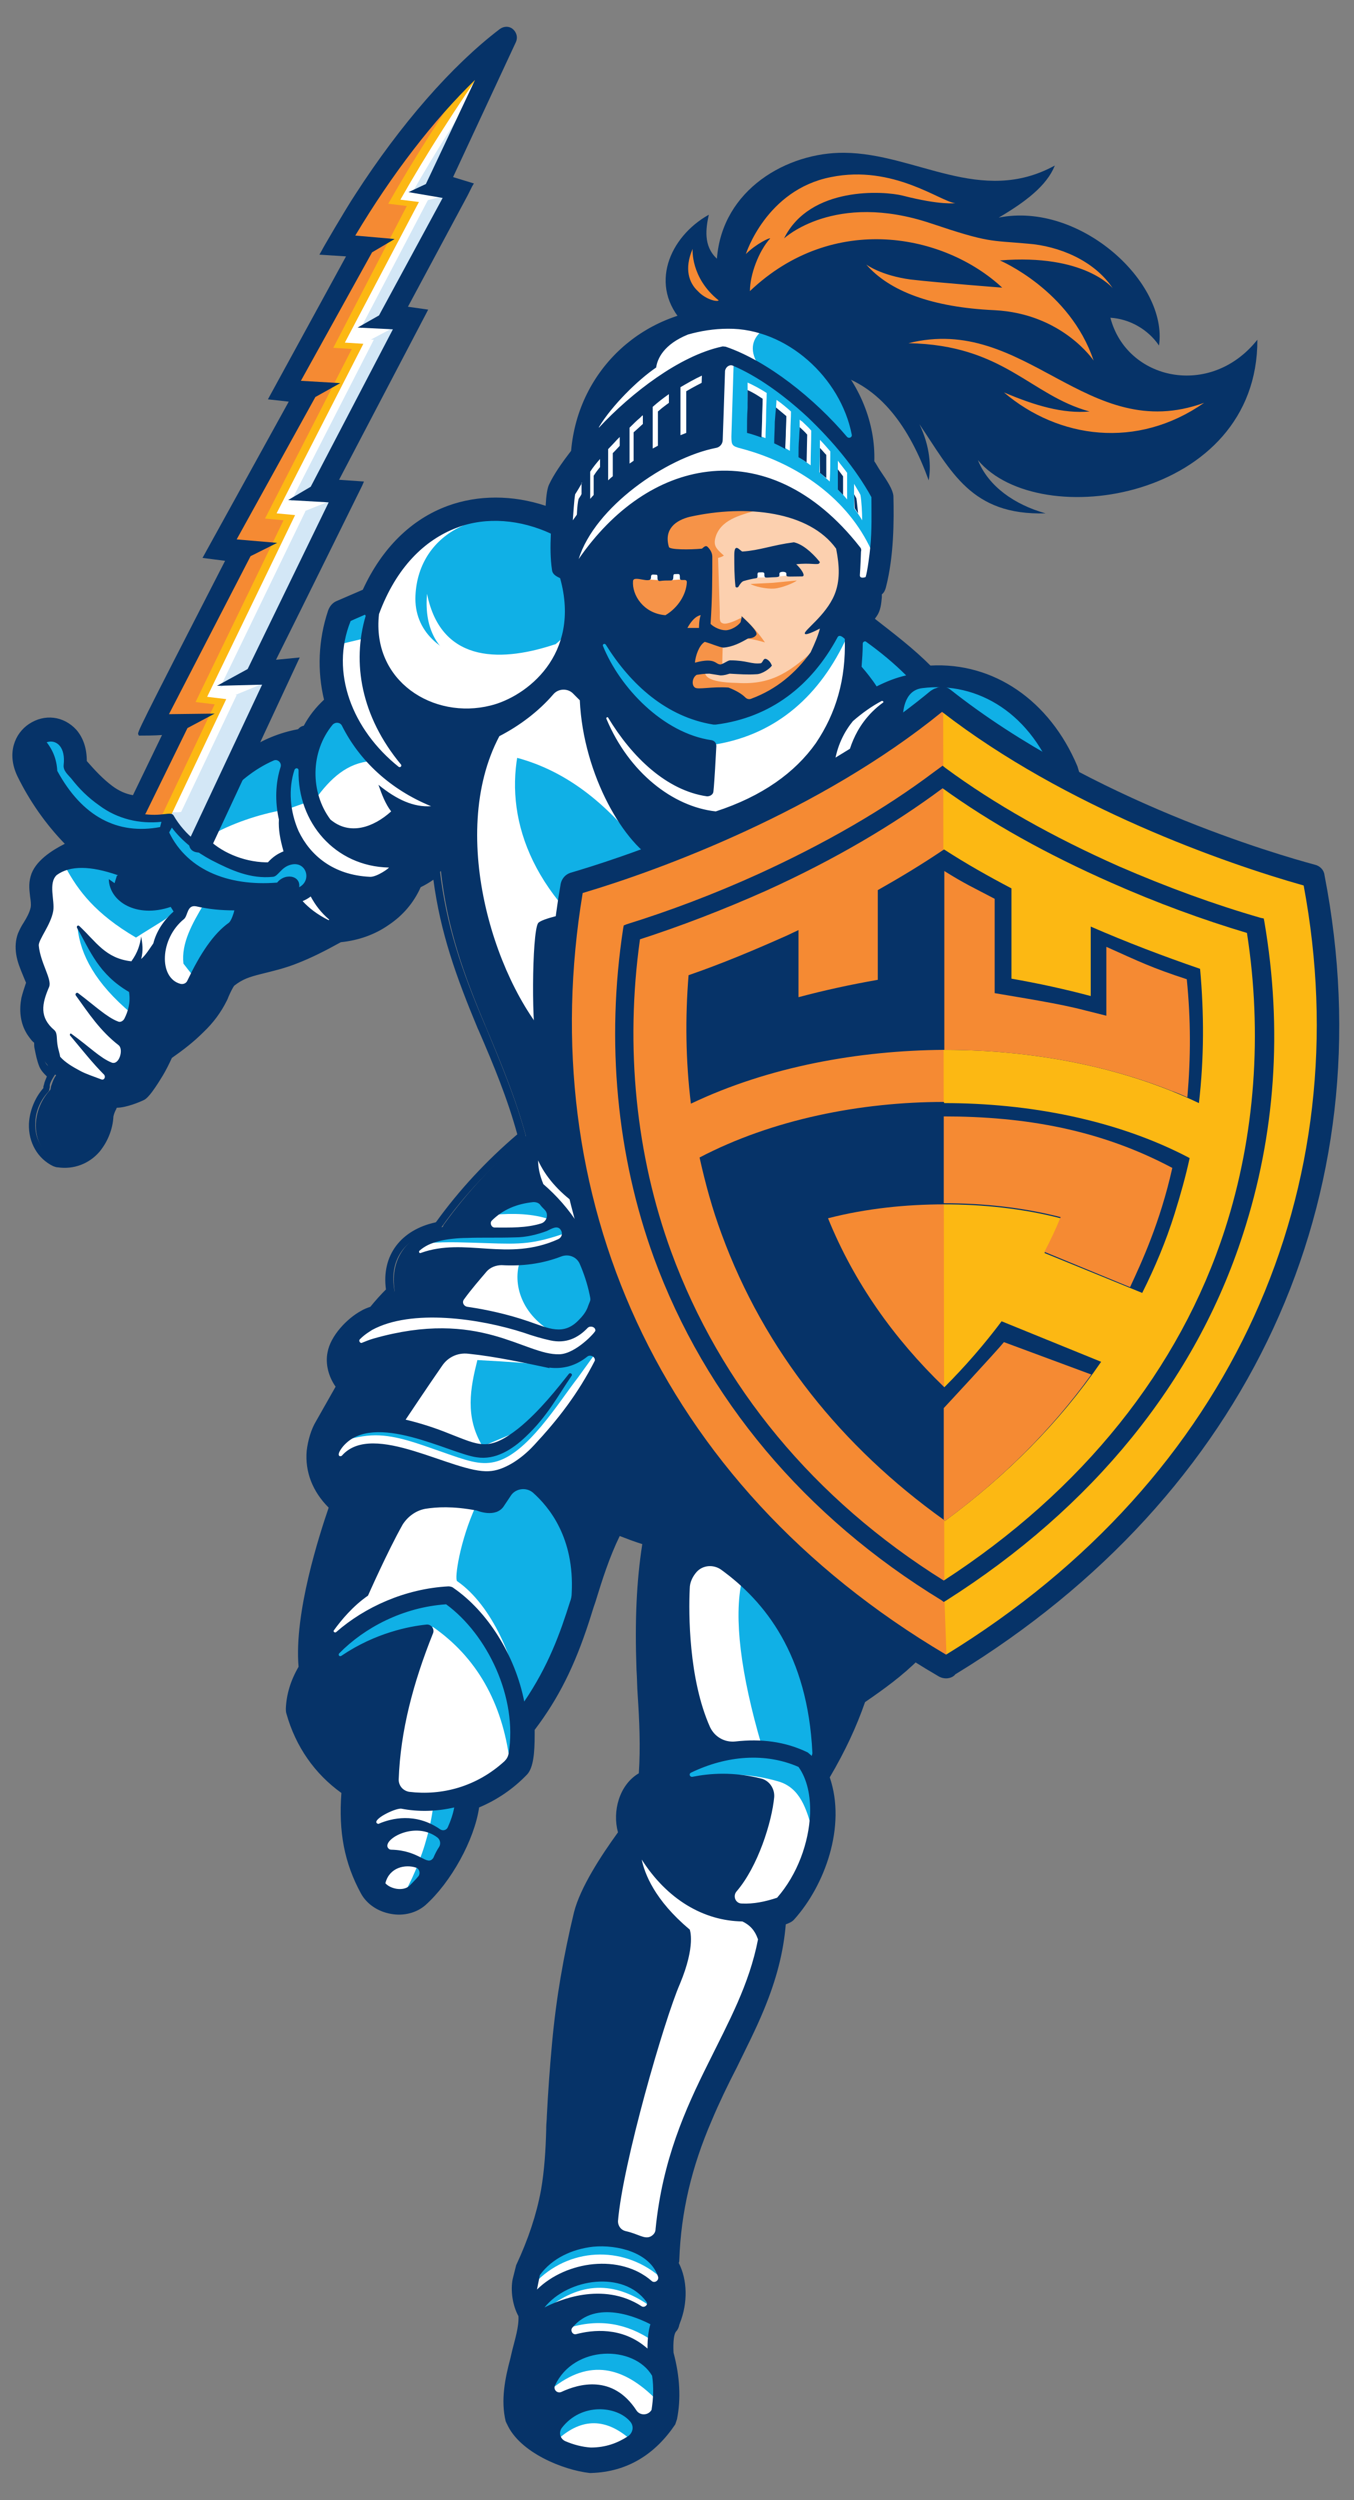 <?xml version="1.0" encoding="UTF-8"?>
<!-- Generator: Adobe Illustrator 27.0.1, SVG Export Plug-In . SVG Version: 6.00 Build 0)  -->
<svg xmlns="http://www.w3.org/2000/svg" xmlns:xlink="http://www.w3.org/1999/xlink" version="1.1" id="Layer_1" x="0px" y="0px" viewBox="0 0 234 432" style="enable-background:new 0 0 234 432;" xml:space="preserve">
<rect x="0" y="0" width="234" height="432" fill="#808080" stroke="none"/>
<style type="text/css">
	.st0{fill-rule:evenodd;clip-rule:evenodd;fill:#063368;}
	.st1{fill:#063368;}
	.st2{fill-rule:evenodd;clip-rule:evenodd;fill:#FFFFFF;}
	.st3{fill-rule:evenodd;clip-rule:evenodd;fill:#10B0E6;}
	.st4{fill-rule:evenodd;clip-rule:evenodd;fill:#FCD0AF;}
	.st5{fill-rule:evenodd;clip-rule:evenodd;fill:#F69348;}
	.st6{fill-rule:evenodd;clip-rule:evenodd;fill:#D3E7F6;}
	.st7{fill-rule:evenodd;clip-rule:evenodd;fill:#FCB813;}
	.st8{fill-rule:evenodd;clip-rule:evenodd;fill:#F58A33;}
	.st9{fill:#F58A33;}
</style>
<g>
	<g>
		<path class="st0" d="M146.7,75.1c-1.9-9.5-11-17.9-20.8-17.8c-2.3,0-4.6,0.3-6.8,1c-2.3,0.9-4.8,2.7-5.2,5.3l0,0.2l-0.2,0.1    c-1.7,1.2-3.7,2.9-5.5,4.7c4.9-4.2,10.8-8.1,16.4-9.3c0.3-0.1,0.7-0.1,1,0.1C133.3,62.1,141.5,69,146.7,75.1 M99,85.2    c-0.3,0.9-0.3,3.5-0.4,4.5c0,0.7-0.1,1.4-0.1,2.1c4.4-8.1,14.5-15.3,23-17.5c0.1-3.2,0.2-6.4,0.2-9.7c0-0.2-0.3-0.4-0.5-0.3    c-4,1.8-7.8,4.6-11,7.5C106.4,75.2,101.4,80.6,99,85.2z M150.1,85.9c-2.8-5-6.7-9.7-10.9-13.6c-3.7-3.4-8.1-6.7-12.7-8.7    c-0.3-0.1-0.7,0.1-0.7,0.4c-0.1,4-0.2,7.9-0.4,11.9c0,0.9-0.7,1.7-1.6,1.9c-7.3,1.4-16.9,7.6-21.4,14.7c5.1-6,11.9-10.7,19.8-11.6    c11-1.3,20.2,4.8,26.7,13.2c0.2,0.3,0.4,0.7,0.3,1.1c-0.1,1.3-0.1,2.6-0.2,3.9c0,0,0.1,0,0.1,0c0.3-1.2,0.5-3.6,0.6-4.7    C150.2,91.6,150.2,88.8,150.1,85.9z M113.2,99.7c-0.1,0-0.1,0-0.2,0c0,0,0,0,0,0.1c0,1.6-2.5,0.5-3.1,0.7c-0.2,2.9,2.3,5,5,5.3    c1.8-1,3.2-3,3.4-5.1c-0.4,0-1.2,0.1-1.2-0.8c0,0,0-0.1,0-0.2c-0.1,0-0.2,0-0.2,0c-0.1,0.5,0,1.1-0.9,1.1c-0.6,0-1.3,0-1.9,0    C113.2,100.7,113.2,100.1,113.2,99.7z M120.5,107.1c-0.2,0.2-0.5,0.5-0.7,0.8l0.6,0C120.4,107.7,120.4,107.4,120.5,107.1z     M151.8,117.9c1.3-0.6,2.6-1.1,3.9-1.5c-1.9-1.8-4-3.4-6-5c0,1.2-0.1,2.4-0.2,3.5C150.3,115.9,151.1,116.9,151.8,117.9z     M138.6,97.9c0.4,0.5,1.4,2.2,0,2.2c-0.6,0-2.7,0.2-3.1-0.3c-0.1-0.2-0.1-0.3-0.1-0.5c-0.1,0-0.1,0-0.2,0c0,0.1,0,0.2,0,0.2    c-0.2,0.9-1.9,0.7-2.6,0.8c-0.6,0-1-0.2-1-0.8c0,0,0,0,0,0c-0.1,0-0.1,0-0.2,0c0,0.4,0,0.9-0.6,1c-0.7,0.1-1.5,0.3-2.2,0.5    c-0.2,0.1-0.5,0.6-0.6,0.8c-0.4,0.6-1.3,0.4-1.4-0.3c-0.2-1.8-0.2-3.6-0.2-5.5c0-0.6,0.1-1.6,0.8-1.7c0.6-0.1,0.9,0.4,1.2,0.6    c2.9-0.3,5.8-1.2,8.7-1.6l0.1,0l0.1,0c1.8,0.4,3.5,2.1,4.7,3.5c0.2,0.3,0.2,0.6,0.1,0.9c-0.3,0.5-1.1,0.4-1.7,0.3    C139.8,97.9,139.2,97.8,138.6,97.9z M121.9,111.5c-0.6,0.5-1,1.5-1.1,2.4c0.8-0.2,1.8-0.3,2.5-0.1c0.6,0.1,0.7,0.4,1.2,0.6    c0,0,0.1,0,0.1,0c0.5-0.2,1.2-0.7,1.7-0.7c1.5,0,2.5,0.3,4,0.5c0.4,0.1,0.8,0.1,1.2,0c0.3-0.3,0.5-1.1,1.4-0.6    c0.5,0.3,0.9,0.8,1.1,1.4l0.1,0.2l-0.1,0.2c-0.6,0.8-2.1,1.7-3,1.7c-1.5,0.1-3,0-4.6-0.1c-0.5,0.2-1,0.3-1.6,0.3l0,0l0,0    c-0.6-0.1-1.3-0.2-1.9-0.3c-0.6,0-1.3,0-1.9,0.2c-0.4,0.3-0.6,1.1-0.2,1.3c0.2,0.1,1.5,0,1.8,0c1.3-0.1,2.5-0.2,3.8-0.1l0.1,0    l0.1,0c1.1,0.4,2.3,1,3.1,1.9c0.2,0.2,0.4,0.2,0.6,0.1c4-1.7,7.3-4.5,9.8-8c0.4-0.9,0.9-1.9,1.2-2.8c-0.9,0.4-1.9,0.7-2.2,0.2    c-0.4-0.7,1.3-2.1,1.7-2.6c1.1-1.2,2.3-2.5,3-3.9c0.1-0.2,0.2-0.5,0.3-0.7c1-2.4,0.8-5.1,0.3-7.6c-5.1-7-17.1-7-24.7-5.2    c-2.3,0.6-4,1.9-3.3,4.5c0.8,0.4,4,0.2,5.1,0.1c0.5-0.3,1-0.8,1.5-0.2c0.6,0.6,0.9,1.3,0.9,2.1c0,3.8,0,7.6-0.2,11.4    c0.5,0.4,1.4,0.8,2.1,0.8c0.7,0,1.7-0.6,2.2-1.1l0.3-1.8l0.7,0.7c0.7,0.7,3.2,2.7,2.5,3.8c-0.4,0.6-1,0.8-1.7,0.9    c-1.4,0.8-2.8,1.5-4.4,1.7l-0.1,0l-0.1,0C124,112.3,122.9,111.8,121.9,111.5z M96.3,100.2c-0.7-0.3-1.4-0.7-1.5-1.7    c-0.2-2-0.3-4-0.2-6c-4.9-2.2-10.5-2.8-15.7-0.9c-6.5,2.4-10.7,8.2-13.1,14.5c-0.5,4.5,0.9,8.8,4.3,11.9c3.8,3.4,9.4,4.6,14.3,3.4    c3.6-0.9,7.2-3.4,9.4-6.4C97.3,110.6,97.7,105.4,96.3,100.2z M62.4,107.1c-0.5,0.2-1,0.4-1.4,0.6c-3.3,8.4,0.3,17.2,6.6,23    C62.4,123.8,60.2,115.5,62.4,107.1z M149.7,123.4c-0.6,0.5-1.3,1-1.9,1.5c-1.6,2-2.6,4.3-3,6.8l1.2-0.8    C146.4,128.3,147.9,125.6,149.7,123.4z M105.9,114c3.5,6.4,10.1,12.5,17.2,13.5c0.7,0.1,1.3,0.8,1.2,1.5c-0.2,2.6-0.3,5.2-0.5,7.8    c0,0.8-0.8,1.4-1.6,1.3c-6-0.8-11-5-14.7-9.8c3.6,5.8,9.4,10.7,16.2,11.4c6.6-2.2,12.9-5.8,17-11.6c3.6-5.3,5-11.1,4.9-17.5    c-0.1-0.1-0.3-0.2-0.4-0.2c0,0,0,0.1,0,0.1c-4.6,8.4-11.7,14.1-21.4,15.2c-0.2,0-0.3,0-0.5,0C115.9,124.5,110.1,119.9,105.9,114z     M57.5,141.3c3.1,2.5,6.8,1.2,9.5-1.1c-0.9-1.3-1.5-2.9-2-4.4l-0.6-1.7l1.4,1.1c1.8,1.4,3.8,2.8,6.1,3.4    c-5.6-2.9-10.4-7.3-13.2-13c-0.1-0.3-0.5-0.3-0.7-0.1C54.2,130,54.2,136.7,57.5,141.3z M51.1,134.1c-0.7,3.1-0.3,6.4,1,9.2    c2.2,4.8,6.6,7.4,11.9,7.6c0.4,0,1.2-0.3,1.9-0.7C57.5,149.5,51.4,142.6,51.1,134.1z M25.1,150.2l2-7.7c-3.7,0.2-7.3-0.7-10.3-2.9    c-1.8-1.4-3.4-3-4.9-4.7c-0.7-0.8-1.6-1.5-1.5-2.6c0.6-5.3-4.8-4-3-0.2C11.2,139.8,17.6,146.3,25.1,150.2z M29.7,143.8l-3.8,6.8    c7.7,3.8,16.5,5,25.1,2.4c2.3-0.7,1.5-3.7-0.6-3.1c-1.5,0.4-2,2-3.2,2.1c-4.1,0.5-7.5-1.1-11-2.9    C33.7,147.7,31.4,145.9,29.7,143.8z M22.9,153.2l-0.1,0.4c0.9,0.7,1.9,1.2,3,1.1l0-0.1L22.9,153.2z M53.6,155.6    c-0.1,0.1-0.3,0.2-0.4,0.2c0.4,0.4,0.8,0.8,1.3,1.1C54.1,156.5,53.8,156.1,53.6,155.6z M39.2,159.1c0.2-0.2,0.4-0.8,0.6-1.2    c-2-0.1-4-0.3-6-0.7c-1.1-0.2-0.9,1.4-1.7,2.1c-1.6,1.3-2.7,3.2-3,5.3c-0.2,1.5-0.1,3.4,1.1,4.5c0.3,0.3,0.7,0.5,1.1,0.6    c0.2,0.1,0.5-0.1,0.6-0.3c1-2.1,2.1-4.2,3.4-6.1C36.4,161.7,37.7,160.2,39.2,159.1z M19.1,151.3l0.7,0.5l0.1-0.3    C19.6,151.5,19.3,151.4,19.1,151.3z M10.1,151.6c-1.2,1.2-0.1,4.3-0.4,5.9c-0.1,0.8-0.4,1.5-0.8,2.2c-0.3,0.6-1.8,3.2-1.7,3.7    c0,0.2,0.1,0.4,0.1,0.7c0.2,1.3,0.7,2.5,1.2,3.7c0.3,0.8,0.8,2.1,0.5,3c-1.2,2.7-1.7,4.8,0.7,7c0.8,0.7,0.5,2.1,0.7,3.1    c0.1,0.5,0.2,1,0.4,1.5c0.9,0.9,2,1.6,3.2,2.2c1.1,0.6,2.3,1,3.5,1.4c-2.1-2.1-3.9-4.5-5.8-6.7c-0.5-0.6,0.3-1.4,0.9-1    c1.9,1.4,4.8,4.1,6.9,4.9c0.7,0.3,1.3-1.8,0.7-2.2c-3.2-2.5-5.1-5.5-7.5-8.7c-0.5-0.7,0.4-1.7,1.1-1.1c1.8,1.3,4.8,4,6.8,4.8    c0.2,0.1,0.4,0,0.5-0.2c0.6-1.3,0.9-2.6,0.8-4.1c-5-3-6.3-6.4-8.9-11.1c-0.4-0.8,0.6-1.5,1.2-0.9c2.8,2.7,4.3,5.4,8.5,5.9    c0.8-1.2,1.2-2.4,1.4-3.9l0.4-2.6l0.5,2.5c0.2,0.8,0.3,1.6,0.2,2.4c0.3-0.4,0.6-0.9,0.9-1.3c0.6-2.1,1.7-3.9,3.3-5.3l-0.1-0.1    c-3.7,1.1-8.9,0.7-10.6-3.4c-0.3-0.6-0.4-1.3-0.4-2l0-0.8C15.8,150.4,12.4,149.9,10.1,151.6z M15.7,190.8c0.3-0.6,0.7-1.4,0.1-1.7    c-0.2-0.1-0.5-0.2-0.7-0.3c-0.7,0-1.4,0.1-2.1,0.2l-0.1,0.3c0.5,0.7,1.5,1.1,2.4,1.3L15.7,190.8z M10.8,197.2    c1.1,0.1,2.1-0.4,2.9-1.2c0.7-0.8,1.1-1.6,1.3-2.5c0.1-0.5,0.1-1.3,0.3-1.8l-0.1,0c-1.5,0.4-2.9,0.1-4.1-0.8    c-0.9,0.9-1.5,2.2-1.5,3.4C9.5,195.5,9.8,196.6,10.8,197.2z M94.3,204.3c1.9,1.7,3.6,3.5,5.1,5.6l-0.2-1.5c-2-1.5-3.9-3.3-5.3-5.4    C94,203.4,94.2,203.9,94.3,204.3z M92.9,208.5c-0.2-0.2-0.4-0.3-0.7-0.3c-2.6,0.3-5,1.1-6.9,3.1c-0.1,0.1,0,0.3,0.1,0.3    c2.6,0,5.3,0.1,7.8-0.7c0.7-0.2,0.9-1.1,0.4-1.6C93.5,209,93.2,208.8,92.9,208.5z M74.4,215.4c7.2-1.7,14.2,1.7,21.9-1.8    c0.3-0.1,0.4-0.6,0.2-0.8c-0.4-0.5-1.4,0.2-1.9,0.3c-1.8,0.7-3.8,1.1-5.7,1.2c-2.8,0.1-5.5,0-8.3,0.1c-1.5,0-3.5,0.2-4.9,0.5    C75.3,215.1,74.8,215.2,74.4,215.4z M99.8,218.6c-0.4-1-1.6-1.4-2.5-1.1c-3.4,1.3-6.9,1.7-10.5,1.5c-0.8,0-1.7,0.3-2.2,1    c-1.3,1.5-2.7,3.1-3.9,4.7c-0.2,0.2,0,0.5,0.2,0.5c3.6,0.5,7.2,1.4,10.6,2.5c3,1,5.7,2.6,8.3-0.1c0.7-0.7,1.2-1.4,1.5-2.3    c0.3-0.9,0.4-0.6,0.2-1.5C101.1,222,100.5,220.2,99.8,218.6z M102.4,229.8c-0.1-0.1-0.3-0.2-0.4-0.1c-1.9,2-4.2,2.9-6.9,2.4    c-1.5-0.3-3.1-0.8-4.6-1.3c-7.1-2.3-19-4.3-25.9-0.6c-0.5,0.3-1,0.6-1.4,1c0.4-0.2,0.9-0.3,1.3-0.4c7.1-2,13.9-2.5,21-0.6    c2.2,0.6,4.3,1.4,6.5,2.2c1.5,0.5,3.2,1.1,4.8,1c0.9,0,1.9-0.5,2.6-1C100,232.1,101.9,230.6,102.4,229.8z M102.4,235    c0-0.2-0.3-0.3-0.5-0.2c-1.6,1.2-3.3,1.9-5.1,2.1l0.8,0.6l-2.6-0.6c-4.6-1-9.3-2-14.1-2.5c-1.6-0.2-3.1,0.6-4,1.9    c-2,2.9-4,5.8-5.9,8.7c2.3,0.6,4.6,1.4,6.9,2.3c5.3,2,6.7,3,11.5-0.9c3.3-2.6,6-6,8.6-9.3c0.6-0.8,1.8,0.1,1.3,0.9    c-2.6,3.8-4.5,7.3-8,10.5c-2.4,2.3-5.5,4.2-8.9,3.8c-1.5-0.2-3.2-0.9-4.6-1.3c-2-0.7-4-1.4-6-2c-3.7-1-9.2-2.1-12.1,1.3    c0,0,0,0-0.1,0.1c0.3-0.2,0.5-0.4,0.8-0.5c3.6-2,9.2-0.3,12.8,0.9c2.9,0.9,8.3,3.2,11.2,3c2.7-0.2,5.7-2.4,7.5-4.3    C96.1,244.9,99.6,240.4,102.4,235z M116.6,258c-3.3-6-5.9-12.6-7.6-19.2c-1.7,1.5-3.4,3.8-4.6,5.7c2.1,4,6,8,9.7,10.5l0.4,0.2    L114,256l-0.4-0.2c-4.3-1.6-8.3-3.8-11.6-7c-0.9,2.1-1.7,4.2-2.2,6.5c5.7,4.7,13,7.5,20.3,8.3c-0.2-0.3-0.4-0.6-0.7-1    c-6.6-1.4-12.2-4.5-17.3-8.9l-0.3-0.3l0.5-0.7l0.4,0.2C107.1,255.5,111.6,257.4,116.6,258z M82.2,261.5c-2.7-0.5-5.9-0.8-8.6-0.3    c-1.5,0.3-2.8,1.2-3.5,2.4c-2.2,3.9-4.2,8.2-5.9,12.3l-0.1,0.1l-0.1,0.1c-1.7,1.2-3.2,2.7-4.6,4.3c5.2-4,11.7-6.4,18.1-6.8    c0.4,0,0.9,0.1,1.3,0.4c6,4.2,10.4,11.6,12.1,18.7c3.3-5.2,5.3-10.2,7.1-16.1c0.1-0.5,0.2-0.9,0.3-1.4c0.3-6.4-1.6-12.7-6.6-17    c-0.9-0.8-2.4-0.6-3.1,0.4c-0.4,0.6-0.8,1.2-1.2,1.9C86.3,262.2,83.9,262.3,82.2,261.5z M139.9,302.5    c-0.7-12.6-5.2-23.4-15.6-30.9c-1.1-0.8-2.6-0.6-3.6,0.4c-0.7,0.7-1.1,1.6-1.1,2.6c-0.3,7.4,0.4,16.8,3.5,23.6    c0.7,1.5,2.3,2.4,3.9,2.2c4.4-0.5,8.8,0,12.8,1.9l0.1,0L139.9,302.5z M77,277.8c-5.9,0.5-11.9,3-16.4,6.9c4-2.3,8.5-3.9,13.1-4.3    c1.2-0.1,2.1,1.1,1.6,2.3c-3.3,7.9-5.6,16.3-5.9,25c0,0.8,0.5,1.5,1.3,1.6c5.9,0.8,11.8-1.2,16.1-5.1c0.3-0.3,0.5-0.7,0.6-1.1    C88.9,294,84.2,283.1,77,277.8z M77.9,312.9c-2.8,0.5-5.7,0.6-8.6,0.1c-0.6,0-2.6,0.8-3.4,1.5c3.6-1.3,7.3-1,10.6,1.3    c0.2,0.1,0.5,0,0.6-0.2C77.3,314.7,77.6,313.8,77.9,312.9z M75.4,318.8c0.2-0.3,0.1-0.7-0.2-1c-1.6-1.2-3.7-1.3-5.5-0.7    c-0.4,0.1-2.6,1.2-2.3,1.8c0,0.1,0.1,0.1,0.1,0.1c1.7,0,3.2,0.4,4.7,1.1c0.3,0.1,1.6,0.9,1.9,0.8c0.1,0,0.2-0.2,0.3-0.3    C74.7,320.1,75.1,319.5,75.4,318.8z M67.2,325.3c0.8,0.7,2.4,0.9,3.2,0.2c0.6-0.5,1.1-1.1,1.6-1.6c0.2-0.2,0.1-0.6-0.2-0.7    C69.8,322.5,67.8,323.3,67.2,325.3z M137.6,305.8c-5.6-2.5-11.9-1.7-17.4,0.7c3.8-0.7,7.6-0.5,11.3,0.4c1.7,0.4,2.8,2,2.7,3.7    c-0.3,5.1-3.2,12.6-6.6,16.6c-0.4,0.5-0.1,1.2,0.5,1.3c2,0.1,3.9-0.3,5.8-0.9c3.3-3.8,5.3-9.1,5.5-14.1    C139.5,310.8,139.1,308,137.6,305.8z M130.4,335.3c-0.2-1.3-1-2.2-2.2-2.8c-6.5-0.1-11.9-3.4-15.8-8.2c1.6,3.4,4.3,6.5,7.1,8.7    l0.1,0.1l0,0.1c1,2.4-0.8,7.7-1.7,9.8c-1.1,2.7-2.1,5.7-2.9,8.5c-1.3,4.2-2.5,8.5-3.7,12.7c-1,3.6-1.9,7.3-2.6,11    c-0.6,2.8-1.2,5.8-1.4,8.6c0,0.6,0.4,1.1,0.9,1.2c0.8,0.2,3.1,1.2,3.6,1.1c0.1,0,0.3-0.1,0.4-0.1c0.3-0.2,0.5-0.5,0.6-0.9    c1.1-10.7,4.4-19.2,9.1-28.7C125.3,349.6,129,342.9,130.4,335.3z M93.8,393.3l-0.2,0.9c5.3-4.3,14-5.2,19.3-0.5    c0.2,0.1,0.4,0,0.4-0.2c-1.4-4-6.9-5.1-10.7-4.7C99.3,389.1,95.9,390.6,93.8,393.3z M96.7,397c4.8-1.7,10.2-1.8,14.6,1.1    c0.1,0,0.2-0.1,0.1-0.1C108.1,393.4,101,393.9,96.7,397z M111.8,401.9c-3.9-2-9.4-3.2-12.5,0.7c-0.1,0.1,0,0.4,0.2,0.3    c4.2-1.1,8.5-0.6,12,2C111.5,403.8,111.6,402.8,111.8,401.9z M112.2,410.7c-0.1-0.2-0.3-0.4-0.4-0.6c-1.8-2.3-5.1-3.1-7.9-2.8    c-3.3,0.3-6.2,2.1-7.6,5.2c-0.1,0.3,0.2,0.6,0.4,0.4c5.2-2.4,10.3-1.7,13.6,3.4c0.4,0.6,1.3,0.6,1.7,0    C112.5,414.4,112.4,412.5,112.2,410.7z M102.2,422.4c2.2-0.1,4.3-0.7,6.1-2c0.6-0.4,0.7-1.2,0.2-1.8c-1.2-1.4-3.3-2-5.1-1.9    c-2.4,0.1-4.5,1.2-5.9,3c-0.4,0.5-0.2,1.3,0.4,1.6C99.3,421.9,100.8,422.3,102.2,422.4z M51.7,126.5c0.5-0.3,0.5-0.6,1.2-0.6    c1-1.9,2.3-3.6,4-5c-1.4-5.1-1.1-10.4,0.6-15.4c0.2-0.5,0.6-1,1.1-1.2l4.7-2c2.9-6.4,7.6-11.9,14.4-14.4    c5.6-2.1,11.8-1.8,17.3,0.4c0.1-1.4,0.2-3.8,0.6-4.5c1-2,2.4-4.1,3.9-5.9c1-14.1,12.5-24.3,26.5-24.2    c13.3,0.1,24.8,12.7,24.3,25.9c0.8,1.4,3.3,4.3,3.3,5.8c0.1,5.1,0,10.6-1.2,15.6c-0.1,0.4-0.3,0.7-0.7,1c-0.1,1.2-0.1,2.7-0.8,3.7    c-0.2,0.4-0.5,0.7-0.7,1.1c3.6,2.8,7.2,5.5,10.4,8.8c11.6-0.9,20.7,6.6,25,16.9c0.2,0.5,1,3.2,1.3,4.3c0.9,2.5-3.5,1.1-4.4-1.4    c-3.5-9.9-11.7-17.4-22.7-16c-1.3,0.2-2.1,1-2.6,2.2c-0.2,0.5-0.3,1-0.3,1.5c0,0.3-0.1,0.7-0.1,1l0,0.1l-3.1,4.2l-12.7,8.9    l-0.7-0.3c-0.4,0.8-1.1,1.3-2.1,0.9c-0.3-0.1-0.5-0.3-0.7-0.5c-2.8,2.1-5.9,3.7-9.2,5l0.2,0.9l-8.4,5.2l-6.1,1.2l-0.1-0.1    c-3.8-1.8-7.2-6.7-9.1-10.4c-2.8-5.4-4.6-11.7-4.9-17.8c-0.3-0.3-0.6-0.7-0.9-1c-0.7-0.8-2.1-0.8-2.8,0c-2.5,2.9-5.9,5.5-9.3,7.3    c-3.9,7.5-4.3,16.6-3,24.9c1.4,8.9,1.5,20.1,7.8,27c-0.9-5.4-0.5-19.1,0.6-20.7c0.6-0.9,5.4-1.6,6.4-2.1c0.4-0.2,1.6-0.7,1.8,0    c0,0.1,0,0.2,0,0.4l-0.1,6.1l-0.2,9.6l4.8,37.6l-0.4,0.4l0.7,1.5l10.3,24.7c2.3,3.9,5,7.7,7.7,11.4c5.7,7.9,12.1,15.6,19.1,22.3    c4.5,4.3,9.4,8.4,14.7,11.5l0.2,0.1c1.5,0.2,2.4,2.2,1.2,3.4c-2.9,2.9-6.1,5.1-9.4,7.4c-1.6,4.8-3.8,9.1-6.3,13.5    c2.8,7.9-0.4,18-5.8,24c-0.4,0.5-1,0.7-1.6,0.8c-0.4,5.3-1.8,10.2-3.8,15.1c-2.7,6.5-6.3,12.6-9,19c-3.4,7.9-5.3,15.7-5.7,24.3    c0,0.2-0.1,0.5-0.2,0.7c1.7,3,1.6,6.9,0.4,10c0,0.1-0.1,0.2-0.2,0.3c-0.1,0.4-0.2,0.7-0.5,1c-0.7,0.8-0.6,3.2-0.6,4.3    c0.9,3.6,1.3,7.5,0.6,11.2c0,0.2-0.1,0.4-0.2,0.6c-3,5.3-7.4,8.3-13.6,8.5c-0.1,0-0.2,0-0.3,0c-4.6-0.5-11.6-3.5-13.6-8    c0-0.1-0.1-0.2-0.1-0.3c-0.9-3.4-0.1-7.1,0.8-10.5c0.6-2.3,1.6-5.3,1.5-7.8c-0.9-1.6-1.3-4.1-1-6l0.5-2.1l0,0    c2-4.3,3.5-8.6,4.3-13.3c0.6-3.6,0.8-7.2,0.9-10.9c0-0.6,0.1-1.3,0.1-1.9c0.2-4.2,0.5-8.4,0.9-12.6c0.7-7.7,2-15.1,3.8-22.6    c1.1-4.4,5-10.2,7.7-13.9c-1.2-3.4,0-8.2,3.5-9.8c0.5-6.1-0.1-12.3-0.3-18.4c-0.3-7.5-0.2-14.8,1.1-22.2c-1.8-0.5-3.5-1.1-5.2-1.9    c-2.6,5-3.9,10.3-5.7,15.6c-2.3,7-5,12.8-9.5,18.7c-0.1,1.8,0.1,6.1-1.1,7.4c-2.4,2.4-5.3,4.4-8.4,5.6c-0.7,5.7-4.9,13.2-9.1,16.9    c-2.8,2.5-8,1.4-9.8-1.8c-3.1-5.7-3.8-11.1-3.2-17.4c-4.8-3.2-8-8-9.6-13.5c-0.1-0.2-0.1-0.4-0.1-0.6c0.1-2.5,1-4.9,2.2-7.1    c-0.8-8,2.6-20.1,5.4-27.9c-0.1-0.1-0.2-0.2-0.3-0.2c-2.6-2.5-4-5.6-3.6-9.2c0.1-1.6,0.7-3.4,1.5-4.8l3.7-6.5    c-1.3-1.5-1.9-3.7-1.6-5.7c0.5-2.6,3.1-5.4,5.4-6.6c0.6-0.3,1.1-0.5,1.7-0.7c1-1.2,2-2.4,3.1-3.4c0,0,0-0.1,0-0.1    c-0.9-5.9,2.6-10,8.3-11c0.1-0.1,0.1-0.3,0.2-0.4c4.1-5.7,8.9-10.8,14.2-15.3c-1.8-6.6-4.3-12.6-6.9-18.8    c-3.9-9.2-6.7-17.1-7.8-27c-0.3,0.3-0.7,0.5-1,0.8c-0.8,0.5-1.6,1-2.5,1.4c-1.2,2.6-3,4.8-5.4,6.4c-2.4,1.6-5.2,2.6-8.1,2.9    c-2.4,1.4-4.9,2.6-7.5,3.6c-2.1,0.8-4.1,1.3-6.3,1.9c-1.9,0.5-3.3,0.9-4.9,2.1c-0.6,0.6-1.2,2.1-1.6,2.9c-1,2-2.3,3.7-3.9,5.3    c-1.7,1.6-3.5,3.1-5.5,4.4c-0.5,1.1-1,2.2-1.7,3.3c-0.5,0.9-2.1,3.5-3,3.9c-0.9,0.5-3.7,1.4-4.7,1.1c0,0,0,0,0,0    c-0.3,0.8-0.7,1.5-0.9,2.2c-0.1,2.1-0.8,4.1-2.2,5.7c-1.6,1.9-4,2.8-6.5,2.5c-0.2,0-0.4-0.1-0.6-0.2c-2.5-1.2-3.8-3.8-3.7-6.5    c0.1-2.2,1-4.3,2.5-5.9c0.1-0.2,0.1-0.7,0.2-0.8c0.2-0.6,0.4-1.2,0.8-1.7c-0.6-0.5-1.3-1.1-1.5-1.8C7.3,183,7,182,6.8,181    c-0.1-0.4-0.1-0.9-0.1-1.3c-0.1-0.2-0.4-0.4-0.5-0.6c-0.4-0.5-0.7-0.9-1-1.4c-0.8-1.6-1-3.4-0.6-5.2c0.2-0.9,0.5-1.9,0.9-2.8    c0-0.3-0.5-1.5-0.7-1.7c-0.5-1.1-0.9-2.2-1.1-3.3c-0.2-1.1-0.1-2.1,0.3-3.1c0.7-1.6,1.8-2.8,2.2-4.7c0.3-1.8-0.6-3.1,0-5.4    c0.7-2.5,4-4.6,6.6-5.5c-3.7-3.6-6.7-7.8-8.9-12.4c-3.4-7,4.7-11.7,8.8-7.1c1.3,1.4,1.7,3.3,1.6,5.2c1.4,1.6,2.9,3.3,4.7,4.6    c1.2,0.9,2.5,1.5,3.9,1.8c0.9,0.2,1.6,0.9,1.6,1.8c1.1,0.2,2,0.2,3.1,0.1c0.6-0.1,1.5-0.3,2.1,0.1c0.1,0.1,0.2,0.2,0.3,0.4    c0.8,1.4,1.8,2.6,3,3.7c0.6-0.7,1.8-0.7,2.5,0c2.6,2.7,6.5,4.4,10.2,4.5c0.1,0,0.1,0,0.2,0c0.7-0.7,1.4-1.3,2.3-1.7    c-0.5-1.7-0.7-3.4-0.7-5.1c-0.7-3.1-0.7-6.3,0.3-9.3c0.1-0.3-0.2-0.6-0.5-0.5c-3.5,1.6-6.3,3.9-8.8,6.9c-1.4,1.7-3.2-0.4-1.8-2.1    c0.5-0.6,0.2-1.3,0.9-1.9c1.6-1.7,3.4-3.3,5.3-4.6C45.7,128.3,48.6,127.1,51.7,126.5z"></path>
		<path class="st1" d="M102.2,427.3c-0.1,0-0.2,0-0.3,0c-4.5-0.5-12.1-3.5-14.3-8.5c-0.1-0.1-0.1-0.3-0.2-0.4    c-0.9-3.7-0.1-7.5,0.8-10.9l0.3-1.3c0.5-2,1.2-4.2,1.1-6c-1-1.8-1.4-4.4-1-6.4l0.6-2.4c2.1-4.5,3.5-8.7,4.3-13    c0.6-3.5,0.8-6.9,0.9-10.5l0-0.3c0-0.6,0.1-1.3,0.1-1.9c0.2-4,0.5-8.3,0.9-12.6c0.7-7.8,2-15.2,3.8-22.7c1.1-4.3,4.7-9.8,7.6-13.8    c-1-3.6,0.2-8.2,3.6-10.2c0.3-4.5,0.1-9.1-0.2-13.6c-0.1-1.4-0.1-2.9-0.2-4.3c-0.3-8.5,0-15.3,1-21.7c-1.3-0.4-2.6-0.9-3.9-1.4    c-1.8,3.7-3,7.5-4.2,11.4c-0.4,1.1-0.7,2.2-1.1,3.4c-2.5,7.7-5.3,13.3-9.4,18.7c0,0.3,0,0.6,0,0.9c0,3-0.2,5.6-1.3,6.8    c-2.4,2.5-5.2,4.4-8.3,5.7c-0.8,5.6-4.9,13-9.3,16.9c-1.5,1.3-3.7,1.9-5.9,1.5c-2.3-0.4-4.2-1.7-5.2-3.5    c-2.9-5.3-3.9-10.7-3.4-17.4c-4.6-3.3-7.9-8-9.5-13.7c-0.1-0.3-0.1-0.6-0.1-0.9c0.1-2.4,0.8-4.8,2.2-7.2    c-0.8-9.3,3.6-22.8,5.2-27.5c-2.8-2.8-4.1-6.2-3.8-9.8c0.2-1.8,0.8-3.8,1.6-5.1l3.4-6c-1.2-1.7-1.8-3.9-1.4-5.9    c0.5-2.9,3.4-5.9,5.8-7.2c0.5-0.3,1-0.5,1.6-0.7c0.9-1.1,1.8-2.1,2.7-3c-0.8-5.9,2.6-10.3,8.6-11.6c0,0,0.1-0.1,0.1-0.1    c3.9-5.4,8.6-10.5,14-15.1c-1.7-6.2-4.1-12-6.7-18l-0.1-0.2c-3.8-9.1-6.5-16.7-7.7-25.8c-0.7,0.5-1.4,0.9-2.2,1.3    c-1.2,2.7-3.1,4.9-5.5,6.5c-2.4,1.7-5.3,2.7-8.3,3c-2.7,1.5-5.1,2.7-7.4,3.6c-2.2,0.9-4.4,1.4-6.4,1.9c-2,0.5-3.2,0.9-4.6,2    c-0.2,0.2-0.7,1.2-1,1.9c-0.1,0.3-0.2,0.5-0.3,0.7c-1,2-2.3,3.8-4.1,5.5c-1.6,1.6-3.4,3-5.4,4.4c-0.5,1.1-1,2.1-1.6,3.1    c-2,3.3-2.8,4-3.3,4.2c-0.6,0.3-3,1.3-4.6,1.3c0,0,0,0,0,0c-0.1,0.1-0.1,0.3-0.2,0.4c-0.2,0.4-0.3,0.7-0.4,1.1    c-0.1,2.2-1,4.4-2.4,6.1c-1.8,2.1-4.5,3.1-7.2,2.7c-0.3,0-0.5-0.1-0.8-0.2c-2.7-1.3-4.3-4.1-4.2-7.3c0.1-2.2,1-4.5,2.5-6.2    c0-0.1,0-0.1,0-0.2c0-0.2,0.1-0.3,0.1-0.4c0.1-0.5,0.3-0.9,0.5-1.4c-0.5-0.5-1-1-1.3-1.7c-0.4-1-0.6-2-0.8-3    c-0.1-0.4-0.1-0.7-0.1-1.1c0,0,0-0.1-0.1-0.1c-0.1-0.1-0.2-0.2-0.3-0.3c-0.4-0.5-0.8-1-1.1-1.6c-0.9-1.7-1.1-3.7-0.7-5.8    c0.2-0.8,0.5-1.7,0.8-2.6c-0.1-0.2-0.2-0.5-0.5-1.2c-0.5-1.2-1-2.4-1.2-3.7c-0.2-1.3-0.1-2.5,0.3-3.6c0.3-0.7,0.6-1.3,1-1.9    c0.5-0.8,1-1.7,1.2-2.6c0.1-0.6,0-1.2-0.1-1.9c-0.1-1-0.3-2.1,0.1-3.5c0.7-2.6,3.7-4.5,5.9-5.6c-3.3-3.4-6.1-7.4-8.2-11.7    c-1.9-4-0.4-7.4,2-9c2.7-1.8,6-1.4,8.2,1c1.2,1.4,1.8,3.2,1.8,5.4c1.4,1.6,2.8,3.1,4.4,4.3c1.2,0.9,2.4,1.4,3.6,1.6    c1,0.2,1.8,0.9,2.2,1.9c0.8,0.1,1.5,0.1,2.4,0l0.3,0c0.7-0.1,1.6-0.2,2.3,0.3c0.2,0.2,0.4,0.4,0.6,0.6c0.6,1.1,1.4,2.1,2.4,3    c0.4-0.2,0.8-0.3,1.2-0.3c0,0,0,0,0,0c0.7,0,1.3,0.3,1.8,0.8c2.3,2.5,6,4.1,9.5,4.2c0.5-0.5,1.1-0.9,1.7-1.3    c-0.4-1.6-0.6-3.1-0.5-4.6c-0.7-2.9-0.6-5.9,0.1-8.7c-2.7,1.4-5.2,3.4-7.6,6.2c-1,1.2-2.3,1.1-3,0.5c-0.9-0.8-1.2-2.3-0.1-3.7    c0.1-0.1,0.1-0.2,0.2-0.5c0.1-0.4,0.2-1,0.7-1.5c1.7-1.9,3.6-3.5,5.5-4.7c2.7-1.8,5.6-3,8.8-3.6c0,0,0.1-0.1,0.1-0.1    c0.2-0.2,0.4-0.4,0.9-0.5c0.9-1.7,2.1-3.2,3.5-4.5c-1.2-5-1-10.3,0.7-15.4c0.3-0.8,0.8-1.4,1.6-1.7l4.4-1.9    c3.3-7.2,8.4-12.2,14.7-14.5c5.2-1.9,11.2-1.9,16.9,0c0.1-1.9,0.3-3.1,0.6-3.7c0.8-1.7,2.1-3.6,3.8-5.8    c1.2-14.1,12.7-24.7,27.1-24.7c0.1,0,0.1,0,0.2,0c6.4,0,12.8,3,17.6,8c5,5.2,7.7,11.9,7.5,18.5c0.3,0.4,0.6,1,1,1.6    c1.3,1.9,2.2,3.3,2.3,4.4c0.1,4.2,0.1,10.4-1.3,15.8c-0.1,0.4-0.3,0.9-0.7,1.2c0,0.2,0,0.3,0,0.5c-0.1,1.1-0.2,2.3-0.9,3.3    c-0.1,0.1-0.2,0.3-0.3,0.4l0.1,0.1c3.2,2.5,6.5,5,9.5,8c10.9-0.6,20.6,6,25.4,17.4c0.2,0.6,1,3.3,1.3,4.5c0.3,0.9,0.1,1.4-0.2,1.8    c-0.2,0.3-0.8,0.7-1.9,0.5c-1.5-0.3-3.3-1.5-3.9-3.2c-3-8.4-10.3-16.9-21.8-15.5c-0.9,0.1-1.5,0.6-1.9,1.7    c-0.1,0.4-0.2,0.8-0.3,1.3l0,0.2c0,0.4-0.1,0.7-0.1,0.9l-0.1,0.3l-3.3,4.3l-13.1,9.1l-0.5-0.2c-0.7,0.8-1.7,1-2.7,0.6    c-0.1,0-0.3-0.1-0.4-0.2c-2.4,1.7-5.2,3.2-8.2,4.5l0.1,0.8l-9.2,5.6l-6.4,1.3l-0.2-0.1c-4.7-2.2-8.3-8.3-9.6-10.8    c-2.8-5.5-4.6-11.8-5-17.8c-0.1-0.1-0.3-0.3-0.4-0.4l-0.3-0.4c-0.2-0.2-0.5-0.2-0.8-0.3c-0.3,0-0.6,0.1-0.8,0.4    c-2.4,2.8-5.7,5.4-9.3,7.3c-4.2,8.2-3.9,17.6-2.8,24.1c0.3,1.7,0.5,3.5,0.7,5.3c0.8,6.8,1.7,13.7,5.1,19    c-0.4-6.2-0.1-16.6,1.1-18.3c0.5-0.7,2.1-1.2,4.6-1.8c0.8-0.2,1.8-0.5,2.1-0.6c0.6-0.3,1.5-0.6,2.2-0.3c0.4,0.1,0.7,0.4,0.8,0.8    c0.1,0.2,0.1,0.5,0.1,0.8l-0.2,15.6l4.8,37.9l-0.3,0.3l0.5,1l10.3,24.7c2.5,4.1,5.5,8.4,7.6,11.2c6.3,8.7,12.7,16.1,19,22.2    c5.1,4.9,9.8,8.6,14.5,11.4l0.1,0c1,0.2,1.8,0.9,2.1,1.9c0.4,1,0.1,2.1-0.7,2.9c-2.9,2.9-6.1,5.2-9.3,7.4c-1.5,4.3-3.4,8.4-6.1,13    c2.9,8.5-0.9,18.7-6.1,24.5c-0.4,0.5-1,0.7-1.5,0.9c-0.4,4.8-1.6,9.5-3.8,14.8c-1.4,3.4-3.1,6.7-4.7,10c-1.5,2.9-3,6-4.3,9.1    c-3.5,8.1-5.3,15.8-5.6,24c0,0.2,0,0.4-0.1,0.6c1.5,2.9,1.6,6.9,0.2,10.4c0,0.1-0.1,0.2-0.1,0.3c-0.1,0.5-0.3,0.9-0.6,1.2    c-0.3,0.4-0.5,1.6-0.4,3.6c1.1,4.1,1.3,8,0.6,11.5c-0.1,0.3-0.2,0.6-0.3,0.9C113.2,424.1,108.4,427.1,102.2,427.3    C102.2,427.3,102.2,427.3,102.2,427.3z M91.3,399.8L91.3,399.8c0.1,2.2-0.6,4.6-1.2,6.8l-0.3,1.3c-0.8,3.2-1.6,6.8-0.8,10.1    c1.9,4.4,8.8,7.2,13,7.7c5.8-0.2,10-2.8,13.1-8.1c0.1-0.1,0.1-0.2,0.1-0.4c0.6-3.2,0.5-6.9-0.6-10.8l0-0.3c0-1.8,0-3.8,0.8-4.7    c0.1-0.2,0.2-0.4,0.3-0.6l0.1-0.3c0-0.1,0.1-0.1,0.1-0.2c1.3-3.2,1.1-6.7-0.3-9.3l-0.2-0.4l0.2-0.4c0.1-0.1,0.1-0.3,0.1-0.4    c0.3-8.5,2.2-16.3,5.7-24.6c1.3-3.1,2.9-6.2,4.4-9.2c1.6-3.2,3.3-6.5,4.7-9.9c2.2-5.3,3.4-10,3.7-14.8l0-0.6l0.5-0.2    c0.5-0.2,1-0.3,1.3-0.6c4.9-5.3,8.5-15.3,5.7-23.2l-0.1-0.4l0.2-0.3c2.8-4.8,4.8-9,6.2-13.3l0.1-0.3l0.2-0.2    c3.2-2.2,6.4-4.5,9.3-7.3c0.4-0.4,0.3-0.9,0.3-1.2c-0.2-0.4-0.5-0.8-1-0.8l-0.5-0.2c-4.8-2.9-9.7-6.7-14.8-11.6    c-6.4-6.1-12.8-13.7-19.2-22.4c-2.1-2.8-5.1-7.1-7.7-11.4l-11.2-26.8l0.5-0.5l-4.7-37.2l0.2-15.7c-0.2,0-0.4,0.1-0.6,0.2    c-0.4,0.2-1.2,0.4-2.4,0.7c-1.2,0.3-3.3,0.8-3.7,1.2c-0.9,1.3-1.3,14.5-0.5,20l0.4,2.8l-1.9-2.1c-5.3-5.8-6.3-14.5-7.3-22.2    c-0.2-1.8-0.4-3.6-0.7-5.3c-1.1-6.8-1.4-16.8,3.1-25.4l0.1-0.2l0.2-0.1c3.5-1.8,6.7-4.4,9.1-7.1c0.5-0.6,1.2-0.9,2-0.9    c0.8-0.1,1.5,0.3,2,0.9l0.3,0.4c0.2,0.2,0.4,0.4,0.6,0.6l0.2,0.2l0,0.3c0.3,5.9,2,12.1,4.8,17.5c0.9,1.8,4.4,7.9,8.6,10l5.7-1.1    l7.8-4.8l-0.2-1l0.6-0.3c3.4-1.4,6.4-3,9-4.9l0.6-0.5l0.5,0.6c0.1,0.1,0.2,0.2,0.3,0.2c0.4,0.1,0.7,0.2,1.1-0.5l0.4-0.7l1,0.5    l12.2-8.5l2.9-3.9c0-0.1,0-0.3,0.1-0.5l0-0.3c0.1-0.6,0.2-1.2,0.4-1.7c0.7-2,2.2-2.6,3.2-2.7c10.2-1.3,19.5,5.2,23.5,16.5    c0.3,0.7,1,1.5,2,1.9c0.5,0.2,0.8,0.3,1,0.3c0,0,0-0.1-0.1-0.2c-0.3-1.3-1.1-3.8-1.2-4.3c-4.6-10.9-13.9-17.1-24.1-16.3l-0.4,0    l-0.3-0.3c-2.9-3-6.2-5.5-9.6-8.1l-1.4-1.1l0.5-0.7c0.2-0.3,0.5-0.7,0.7-1c0.4-0.6,0.5-1.6,0.6-2.5c0-0.3,0-0.6,0.1-0.9l0-0.4    l0.3-0.2c0.2-0.1,0.3-0.3,0.3-0.5c1.3-5.2,1.3-11.3,1.2-15.3c0-0.7-1.2-2.4-2-3.5c-0.5-0.7-1-1.4-1.3-1.9l-0.1-0.2l0-0.2    c0.2-6.2-2.4-12.6-7.1-17.5c-4.5-4.7-10.5-7.5-16.5-7.5c-0.1,0-0.1,0-0.2,0c-13.6,0-24.5,10-25.5,23.4l0,0.3l-0.2,0.2    c-1.7,2.2-3,4.1-3.8,5.7c-0.2,0.5-0.4,3.1-0.5,4.1l-0.1,1.1l-1.1-0.3c-5.6-2.2-11.6-2.3-16.7-0.4c-6,2.2-10.8,7-13.9,13.9    l-0.1,0.3l-5,2.2c-0.3,0.1-0.5,0.4-0.6,0.7c-1.7,4.9-1.9,10.1-0.6,14.9l0.1,0.5l-0.4,0.3c-1.6,1.3-2.8,2.9-3.7,4.7l-0.2,0.5    l-0.5,0l-0.2,0.1c-0.1,0.1-0.3,0.3-0.5,0.4l-0.3,0.1c-3,0.6-5.7,1.7-8.3,3.4c-1.8,1.2-3.5,2.7-5.2,4.5c-0.2,0.2-0.2,0.4-0.3,0.7    c-0.1,0.3-0.2,0.8-0.5,1.2c-0.5,0.6-0.4,1.2-0.1,1.3c0.2,0.2,0.5-0.1,0.7-0.3c2.9-3.4,5.8-5.6,9.1-7.1c0.4-0.2,0.9-0.1,1.3,0.2    c0.4,0.3,0.5,0.8,0.3,1.3c-0.9,2.8-1,5.9-0.3,8.9l0,0.1l0,0.1c-0.1,1.5,0.1,3.1,0.6,4.9l0.2,0.7l-0.6,0.3    c-0.7,0.3-1.4,0.9-2.1,1.5l-0.2,0.3l-0.6,0c-4.1-0.1-8.1-1.9-10.8-4.7c-0.2-0.2-0.4-0.3-0.6-0.3h0c-0.2,0-0.5,0.1-0.6,0.3    l-0.5,0.6l-0.6-0.5c-1.3-1.1-2.4-2.4-3.2-3.9c-0.3-0.2-0.9-0.1-1.3-0.1l-0.3,0c-1.2,0.1-2.2,0.1-3.3-0.1l-0.7-0.1l-0.1-0.7    c0-0.5-0.4-1-1-1.1c-1.5-0.3-2.9-0.9-4.3-1.9c-1.8-1.3-3.3-3-4.8-4.8l-0.2-0.2l0-0.3c0-1.3-0.2-3.2-1.4-4.6c-1.8-2-4.4-1.8-6-0.7    c-1.7,1.1-3,3.6-1.4,6.9c2.2,4.6,5.2,8.7,8.7,12.2l1,0.9l-1.3,0.4c-2.6,0.9-5.5,2.9-6,4.9c-0.3,1.1-0.2,2-0.1,2.9    c0.1,0.8,0.2,1.6,0,2.5c-0.2,1.3-0.8,2.2-1.4,3.2c-0.3,0.6-0.6,1.1-0.9,1.7c-0.3,0.8-0.4,1.7-0.2,2.7c0.2,1.1,0.6,2.2,1,3.1    c0.5,1.2,0.7,1.6,0.7,2l0,0.2l-0.1,0.2c-0.4,1-0.7,1.8-0.9,2.6c-0.4,1.7-0.2,3.2,0.5,4.6c0.2,0.4,0.5,0.9,0.9,1.3l0.2,0.2    c0.1,0.1,0.2,0.3,0.3,0.4l0.2,0.2l0,0.3c0,0.4,0.1,0.8,0.1,1.2c0.1,0.9,0.4,1.8,0.7,2.7c0.2,0.5,1,1.2,1.3,1.4l0.6,0.5l-0.4,0.6    c-0.3,0.5-0.6,1-0.7,1.5c0,0.1,0,0.2,0,0.3c0,0.2-0.1,0.4-0.1,0.6l-0.2,0.3c-1.4,1.5-2.2,3.5-2.2,5.4c-0.1,2.6,1.1,4.7,3.2,5.8    c0.1,0,0.2,0.1,0.3,0.1c2.2,0.3,4.3-0.5,5.7-2.2c1.2-1.4,1.9-3.2,2-5.3c0.2-0.6,0.3-1,0.6-1.5c0.1-0.3,0.3-0.6,0.4-0.9l0.3-0.7    l0.7,0.2c0.6,0.2,3.1-0.5,4.1-1c0.1,0,0.7-0.5,2.7-3.6c0.6-1,1.2-2.1,1.6-3.2l0.1-0.2l0.2-0.1c2-1.3,3.8-2.8,5.4-4.3    c1.6-1.6,2.8-3.2,3.8-5.1c0.1-0.2,0.2-0.4,0.3-0.7c0.4-0.9,0.9-1.9,1.4-2.4c1.9-1.4,3.5-1.9,5.3-2.3c2-0.5,4.1-1,6.2-1.9    c2.3-0.9,4.7-2,7.4-3.6l0.2-0.1l-4.5-3.5c-0.5-0.4-0.9-0.7-1.3-1.2l-0.8-0.8l1-0.5c0.1-0.1,0.2-0.1,0.3-0.2l0.7-0.5l0.4,0.8    c0.3,0.4,0.5,0.9,0.8,1.3l3.3,4.6l0.1,0c2.8-0.3,5.5-1.2,7.7-2.8c2.3-1.6,4-3.6,5.1-6.1l0.1-0.3l0.3-0.1c0.9-0.4,1.7-0.9,2.4-1.4    c0.3-0.2,0.7-0.5,1-0.7l1.2-0.9l0.2,1.5c1.1,9.6,3.8,17.4,7.8,26.8l0.1,0.2c2.6,6.3,5.1,12.2,6.9,18.7l0.1,0.5l-0.4,0.3    c-5.4,4.6-10.2,9.6-14.1,15.1c-0.1,0.1-0.1,0.1-0.1,0.2l-0.2,0.4l-0.4,0.1c-5.5,1-8.4,4.8-7.6,10l0.1,0.5l-0.3,0.4    c-1,1-2,2.1-3,3.4l-0.1,0.2l-0.2,0.1c-0.6,0.2-1.1,0.4-1.6,0.7c-2,1-4.5,3.7-4.9,6c-0.3,1.7,0.2,3.6,1.4,5l0.4,0.4l-4,7    c-0.7,1.2-1.2,2.9-1.4,4.5c-0.1,1.3,0,2.5,0.3,3.7l3.8-4.7c3.2-3.8,9-2.8,13-1.6c1.9,0.5,3.7,1.2,5.5,1.8l1,0.3    c1.3,0.5,2.8,1,4,1.2c2.6,0.4,5.3-0.8,8.3-3.6c2.6-2.5,4.4-5.1,6.2-7.9c0.3-0.4,0.6-0.9,0.9-1.3c-2.4,3-4.9,6-7.9,8.4    c-4.9,3.9-6.7,3.2-11.2,1.4l-1.2-0.4c-2-0.8-4.4-1.6-6.8-2.2l-1.2-0.3l6.6-9.7c1.1-1.6,2.9-2.4,4.8-2.2c4.8,0.5,9.6,1.5,14.2,2.5    l0.4,0.1l1.2-0.1c1.6-0.1,3.2-0.7,4.7-1.9c0.3-0.2,0.7-0.3,1.1-0.2c0.4,0.1,0.7,0.5,0.7,0.9l0.1,0.3l-0.1,0.3    c-0.6,1.2-1.2,2.3-1.9,3.4l0.6,0.4L101,239c-2.2,3.6-5,7.2-8.5,10.9c-2,2.1-5.1,4.4-8,4.6c-2.5,0.1-6.4-1.2-9.6-2.4    c-0.7-0.3-1.4-0.5-2-0.7c-3-1-8.7-2.9-12.2-1c-0.2,0.1-0.5,0.3-0.7,0.4l-4.9,3.7c0.5,1.7,1.5,3.3,3,4.7c0.1,0,0.1,0.1,0.2,0.1    l0.6,0.4l-0.2,0.6c-1.5,4.1-6.2,18.2-5.3,27.6l0,0.3l-0.1,0.2c-1.3,2.3-2,4.5-2.1,6.7c0,0.1,0,0.3,0,0.4c1.6,5.5,4.8,10,9.3,13.1    l0.4,0.3l0,0.5c-0.6,6.6,0.4,11.8,3.1,17c0.7,1.3,2.2,2.3,4,2.7c1.7,0.3,3.4-0.1,4.5-1.1c4.2-3.7,8.2-11.2,8.8-16.4l0.1-0.5    l0.5-0.2c3-1.2,5.8-3.1,8.2-5.5c0.8-0.8,0.8-4,0.8-5.6c0-0.5,0-0.9,0-1.2l0-0.3l0.2-0.2c4.1-5.4,6.9-10.9,9.4-18.5    c0.4-1.1,0.7-2.2,1.1-3.4c1.3-4.3,2.6-8.3,4.7-12.4l0.4-0.7l0.7,0.3c1.7,0.7,3.4,1.3,5.1,1.8l0.7,0.2l-0.1,0.7    c-1.1,6.5-1.5,13.3-1.1,22.1c0.1,1.4,0.1,2.8,0.2,4.3c0.2,4.7,0.5,9.5,0.1,14.2l0,0.5l-0.4,0.2c-3.1,1.4-4.1,5.8-3,8.8l0.1,0.4    l-0.3,0.4c-2.4,3.2-6.5,9.2-7.6,13.6c-1.8,7.4-3.1,14.8-3.8,22.5c-0.4,4.3-0.7,8.6-0.9,12.5c0,0.6-0.1,1.3-0.1,1.9l0,0.3    c-0.2,3.7-0.3,7.1-0.9,10.8c-0.8,4.5-2.2,8.9-4.4,13.5l-0.5,2c-0.3,1.6,0.1,3.9,0.9,5.4L91.3,399.8l4.9-3.5    c4.8-3.4,12.3-3.7,15.8,1.2l0.4,0.6l-1,1.1l-0.7-0.4c-3.8-2.5-8.7-2.8-13.8-1L91.3,399.8z M72.3,244.4c2.1,0.6,4.1,1.3,5.8,2    l1.2,0.4c4.3,1.7,5.4,2.1,9.6-1.2c2.7-2.2,5.1-5,7.3-7.7l-1.4-0.3c-4.5-1-9.3-2-14-2.5c-1.3-0.2-2.5,0.5-3.3,1.5L72.3,244.4z     M100,236.8c0.1,0.1,0.1,0.3,0.1,0.4c0.1-0.2,0.3-0.4,0.4-0.6C100.4,236.7,100.2,236.7,100,236.8z M102.4,235.4    C102.3,235.4,102.3,235.4,102.4,235.4C102.3,235.4,102.3,235.4,102.4,235.4z M102.2,423.3L102.2,423.3c-1.5-0.2-3-0.5-4.5-1.1    c-0.5-0.2-0.9-0.6-1.1-1.2c-0.2-0.6,0-1.2,0.3-1.6c1.6-2.1,3.9-3.3,6.5-3.4c1.8-0.1,4.3,0.5,5.8,2.2c0.4,0.4,0.5,1,0.4,1.6    c-0.1,0.6-0.4,1.1-0.8,1.4C106.9,422.5,104.7,423.2,102.2,423.3L102.2,423.3z M103.7,417.6c-0.1,0-0.1,0-0.2,0    c-2.1,0.1-4,1-5.3,2.7l0.1,0.3c1.3,0.5,2.6,0.9,3.9,1c2.1-0.1,4-0.7,5.6-1.8c0.1-0.1,0.1-0.2,0.2-0.3c0-0.1,0-0.2-0.1-0.3    C106.9,418,105.1,417.6,103.7,417.6z M111.3,417.5C111.3,417.5,111.2,417.5,111.3,417.5c-0.6,0-1.2-0.3-1.6-0.8    c-2.9-4.4-7.4-5.5-12.6-3.1c-0.4,0.2-1,0.1-1.3-0.2c-0.4-0.3-0.4-0.9-0.2-1.3c1.5-3.1,4.5-5.3,8.2-5.6c2.8-0.3,6.5,0.4,8.6,3.1    c0.2,0.2,0.4,0.5,0.5,0.7l0.1,0.3c0.3,2.1,0.2,4-0.1,5.8l-0.1,0.3C112.5,417.2,111.9,417.5,111.3,417.5z M102.2,410.7    c3.6,0,6.7,1.7,8.9,5.1l0.2,0.1c0.2-1.5,0.3-3.2,0.1-4.9c-0.1-0.1-0.2-0.3-0.3-0.4c-1.8-2.2-4.9-2.7-7.2-2.5    c-2.6,0.3-4.8,1.5-6.2,3.5C99.3,410.9,100.8,410.7,102.2,410.7z M112.2,406.4l-1.3-0.9c-3.1-2.3-7.1-3-11.3-1.8    c-0.4,0.1-0.9-0.1-1.1-0.4c-0.2-0.4-0.2-0.9,0.1-1.2c2.8-3.4,7.9-3.8,13.6-0.9l0.6,0.3l-0.2,0.6c-0.2,0.8-0.3,1.7-0.3,2.8    L112.2,406.4z M103.6,401.4c2.6,0,5,0.6,7.1,1.9c0-0.4,0.1-0.7,0.1-1c-1.9-0.9-6-2.4-9.1-0.8C102.4,401.5,103,401.4,103.6,401.4z     M92.4,396.3l0.8-3.5c2.1-2.7,5.5-4.5,9.4-4.9c3.8-0.4,9.9,0.6,11.5,5.3c0.2,0.4,0,0.9-0.4,1.2c-0.4,0.3-0.9,0.2-1.3-0.1    c-5.2-4.5-13.5-3.2-18.2,0.6L92.4,396.3z M112.5,393.7C112.5,393.7,112.5,393.7,112.5,393.7C112.5,393.7,112.5,393.7,112.5,393.7z     M113.5,393.1C113.5,393.1,113.5,393.1,113.5,393.1C113.5,393.1,113.5,393.1,113.5,393.1z M104.1,389.8c2,0,4.1,0.4,5.9,1.2    c-2.2-1.3-5.3-1.6-7.4-1.4c-1.4,0.2-2.8,0.5-4,1.1C100.4,390.1,102.3,389.8,104.1,389.8z M111.8,387c-0.5,0-1.2-0.2-2.5-0.7    c-0.5-0.2-1-0.4-1.3-0.4c-0.9-0.2-1.6-1.1-1.6-2.1c0.2-3,0.9-6.1,1.4-8.8c0.7-3.3,1.5-6.8,2.7-11c1.2-4.4,2.4-8.7,3.7-12.8    l0.1-0.3c0.9-2.8,1.8-5.6,2.9-8.3c1.1-2.6,2.5-7.1,1.8-9.1c-2.4-2-5.5-5.1-7.2-9l-2.8-6l4.2,5.1c2.9,3.6,7.8,7.8,15.1,7.9l0.4,0.1    c1.5,0.7,2.4,1.9,2.6,3.4l0,0.1l0,0.1c-1.3,6.9-4.4,13-7.4,19l-1.2,2.4c-4.7,9.4-8,17.8-9.1,28.5c-0.1,0.6-0.4,1.2-1,1.5    c-0.2,0.1-0.5,0.2-0.7,0.2C111.9,387,111.8,387,111.8,387z M117.5,330c0.9,0.9,1.8,1.7,2.6,2.4l0.3,0.4c1.4,3.2-1.4,9.8-1.7,10.6    c-1.1,2.6-2,5.4-2.8,8.1l-0.1,0.3c-1.3,4.1-2.5,8.3-3.7,12.7c-1.1,4.1-1.9,7.6-2.6,10.9c-0.6,2.6-1.2,5.7-1.4,8.5    c0,0.1,0.1,0.3,0.3,0.3c0.3,0.1,0.9,0.3,1.5,0.5c0.6,0.2,1.7,0.6,1.9,0.6c0.1-0.1,0.2-0.2,0.2-0.3c1.1-10.9,4.5-19.5,9.2-29    l1.2-2.4c3.1-6.1,5.9-11.8,7.2-18.4c-0.2-0.8-0.7-1.5-1.5-2C124.3,333.2,120.7,332.1,117.5,330z M128.7,329.3c-0.2,0-0.3,0-0.5,0    c-0.6,0-1.2-0.4-1.4-1c-0.2-0.6-0.1-1.2,0.3-1.7c3.1-3.7,6-11.1,6.3-16.1c0.1-1.3-0.8-2.5-2.1-2.8c-3.7-0.9-7.4-1-11-0.4l-6.6,1.2    l6.1-2.7c6.3-2.8,12.7-3.1,18.1-0.7l0.2,0.1l0.1,0.2c1.8,2.6,2.1,5.9,2,8.2c-0.2,5.2-2.3,10.7-5.7,14.6l-0.1,0.2l-0.2,0.1    C132.4,328.9,130.5,329.3,128.7,329.3z M126.8,305.3c1.6,0.1,3.2,0.4,4.9,0.8c2.1,0.5,3.5,2.4,3.4,4.5c-0.4,5.4-3.4,13.1-6.8,17.1    c1.7,0,3.4-0.3,5.2-0.9c3.1-3.6,5-8.6,5.1-13.4c0.1-2-0.2-4.8-1.6-7C133.9,305.1,130.4,304.8,126.8,305.3z M69.1,326.7    c-0.9,0-1.8-0.3-2.5-0.8l-0.5-0.4l0.2-0.5c0.4-1.1,1.1-2,2.1-2.5c1.1-0.5,2.3-0.6,3.5-0.2c0.4,0.1,0.7,0.5,0.8,0.9s0,0.9-0.3,1.2    c-0.6,0.7-1.1,1.2-1.7,1.7C70.4,326.6,69.8,326.7,69.1,326.7z M68.2,324.9c0.6,0.2,1.3,0.2,1.6,0c0.4-0.3,0.7-0.7,1.1-1.1    c-0.6-0.1-1.2,0-1.7,0.2C68.8,324.2,68.5,324.5,68.2,324.9z M74,321.8c-0.4,0-0.9-0.2-1.9-0.7l-0.3-0.1c-1.4-0.7-2.8-1-4.4-1    l-0.5,0l-0.4-0.6c-0.1-0.3-0.1-0.6,0-0.9c0.5-1.1,2.8-2,2.8-2c2.3-0.8,4.6-0.5,6.3,0.8c0.6,0.5,0.8,1.3,0.4,2    c-0.3,0.6-0.7,1.3-1.1,1.9c-0.1,0.1-0.3,0.5-0.8,0.6C74.2,321.7,74.1,321.8,74,321.8z M69.2,318.3c1.2,0.2,2.3,0.5,3.4,1l0.3,0.2    c0.2,0.1,0.6,0.3,0.9,0.4c0.3-0.5,0.6-1,0.9-1.5c-1.3-0.9-3-1.1-4.7-0.6C69.8,318,69.5,318.2,69.2,318.3z M61.5,317l3.8-3.2    c0.9-0.7,3-1.7,3.9-1.7c2.9,0.5,5.7,0.4,8.4-0.1l1.3-0.2l-0.3,1.3c-0.2,0.9-0.5,1.8-0.9,2.8c-0.1,0.3-0.4,0.6-0.8,0.7    c-0.4,0.1-0.7,0.1-1-0.2c-2.9-2-6.4-2.4-9.8-1.2L61.5,317z M75.3,314.1c0.4,0.2,0.8,0.4,1.2,0.6c0.1-0.3,0.2-0.5,0.3-0.8    C76.2,314,75.7,314.1,75.3,314.1z M73.3,310.1c-0.9,0-1.8-0.1-2.7-0.2c-1.2-0.2-2.1-1.2-2.1-2.4c0.3-8,2.3-16.2,6-25.2    c0.1-0.3,0.1-0.5-0.1-0.8c-0.1-0.1-0.3-0.4-0.7-0.3c-4.3,0.4-8.8,1.9-12.7,4.2l-1-1.3c4.6-4,10.8-6.6,16.9-7.1l0.3,0l0.3,0.2    c7.6,5.7,12.3,16.9,10.7,26c-0.1,0.6-0.4,1.1-0.8,1.5C83.5,308.2,78.5,310.1,73.3,310.1z M73.8,279.5c0.8,0,1.5,0.4,2,1    c0.5,0.7,0.6,1.6,0.3,2.4c-3.6,8.8-5.6,16.9-5.9,24.7c0,0.4,0.3,0.7,0.6,0.7c5.6,0.7,11.2-1.1,15.5-4.9c0.2-0.2,0.3-0.4,0.3-0.6    c1.4-8.3-2.9-18.8-9.8-24.2c-2.1,0.2-4.2,0.7-6.3,1.3c1-0.2,2.1-0.4,3.1-0.5C73.7,279.5,73.8,279.5,73.8,279.5z M140.9,304.4    l-1.5-1.4c-3.7-1.7-7.9-2.3-12.3-1.8c-2,0.2-3.9-0.8-4.8-2.7c-3.7-8.4-3.7-19.6-3.5-24c0-1.2,0.5-2.3,1.3-3.2    c1.2-1.3,3.2-1.5,4.7-0.5c9.8,7.1,15.2,17.7,16,31.5L140.9,304.4z M130.1,299.4c3.1,0,6.1,0.6,8.9,1.7c-1-12.8-6-22.2-15.2-28.8    c-0.8-0.5-1.8-0.4-2.5,0.3c-0.5,0.6-0.9,1.3-0.9,2.1c-0.2,4.3-0.2,15.2,3.4,23.3c0.5,1.2,1.8,1.9,3,1.7    C128,299.5,129.1,299.4,130.1,299.4z M90.5,294.9l-0.5-1.9c-1.8-7.4-6.3-14.4-11.8-18.2c-0.2-0.1-0.5-0.2-0.7-0.2    c-6.3,0.3-12.6,2.7-17.7,6.6l-5.7,4.4l4.5-5.6c1.4-1.8,3-3.2,4.7-4.4c1.5-3.4,3.6-8.1,5.9-12.3c0.9-1.5,2.4-2.5,4.1-2.8    c2.4-0.4,5.4-0.4,8.9,0.3l0.2,0.1c1.4,0.6,3.3,0.6,4.2-0.7l1.2-1.8c0.5-0.7,1.2-1.2,2-1.3c0.8-0.1,1.7,0.1,2.3,0.7    c4.8,4.1,7.2,10.4,6.9,17.7c0,0.5-0.1,1.1-0.3,1.6c-1.9,6-3.9,11.1-7.2,16.3L90.5,294.9z M77.6,272.9c0.6,0,1.1,0.2,1.6,0.5    c5.4,3.7,9.8,10.2,12,17.3c2.7-4.5,4.4-9,6-14.3c0.1-0.4,0.2-0.8,0.2-1.2c0.3-6.7-1.9-12.5-6.3-16.3c-0.3-0.2-0.6-0.3-1-0.3    c-0.4,0.1-0.7,0.2-0.9,0.5l-1.2,1.9c-1.4,2.1-4.1,2.2-6.1,1.4c-3.3-0.6-6-0.7-8.2-0.3c-1.2,0.2-2.3,1-3,2c-2.3,4.1-4.4,8.7-5.8,12    c3.9-1.9,8.2-3,12.5-3.2C77.5,272.9,77.6,272.9,77.6,272.9z M121.8,264.7l-1.8-0.2c-7.8-0.9-15.2-3.9-20.8-8.5l-0.4-0.3l0.1-0.5    c0.6-2.3,1.3-4.5,2.3-6.6l0.5-1.1l0.8,0.8c2.4,2.3,5.4,4.2,8.9,5.8c-3.3-2.6-6.1-6-7.8-9.2l-0.2-0.4l0.3-0.4    c1.5-2.3,3.2-4.5,4.7-5.8l1-0.9l0.3,1.3c1.7,6.7,4.3,13.1,7.6,19l0.8,1.4l-1.6-0.2c-3.6-0.4-7.1-1.5-11.1-3.5    c4.4,3.2,9,5.4,14.2,6.5l0.3,0.1l0.2,0.3c0.2,0.3,0.4,0.6,0.6,0.9L121.8,264.7z M100.7,255c3.1,2.5,6.7,4.4,10.6,5.8    c-3.4-1.6-6.6-3.7-9.7-6.4l-0.6-0.5C100.9,254.3,100.8,254.6,100.7,255z M114.5,256.8c0.2,0,0.4,0.1,0.6,0.1    c-0.1-0.2-0.2-0.4-0.3-0.6L114.5,256.8z M102.1,251.7l1,0.6c3.7,2.1,6.9,3.5,10,4.3c-4.2-1.6-7.8-3.7-10.8-6.3    c-0.3,0.8-0.6,1.6-0.9,2.4L102.1,251.7z M105.3,244.5c1.8,3.1,4.7,6.4,8,8.9c-1.9-4.1-3.5-8.5-4.8-13    C107.5,241.5,106.3,243,105.3,244.5z M96.4,234.4c-1.6,0-3.3-0.5-4.9-1.1l-1.5-0.6c-1.7-0.6-3.2-1.2-4.9-1.6    c-6.5-1.8-13-1.6-20.6,0.6c-0.4,0.1-0.8,0.3-1.2,0.4l-4.5,1.8l3.7-3.2c0.5-0.4,1-0.8,1.6-1.1c7.5-4,20.2-1.6,26.6,0.5l0.6,0.2    c1.3,0.4,2.6,0.8,3.8,1.1c2.4,0.4,4.4-0.3,6.2-2.1c0.2-0.3,0.6-0.4,1-0.3c0.4,0.1,0.7,0.3,0.8,0.6l0.2,0.4l-0.2,0.4    c-0.6,1-2.7,2.6-3.3,3c-1.1,0.7-2.1,1.1-3.1,1.1C96.6,234.4,96.5,234.4,96.4,234.4z M96.5,230c-1.4,0-2.8-0.5-4.2-1    c-0.4-0.1-0.8-0.3-1.1-0.4c-3.5-1.2-7-2-10.4-2.5c-0.4-0.1-0.8-0.3-0.9-0.7c-0.2-0.4-0.1-0.8,0.1-1.1c1.1-1.5,2.4-3.1,3.9-4.8    c0.7-0.8,1.8-1.3,2.9-1.2c3.8,0.2,7.1-0.3,10.1-1.5c1.4-0.5,3,0.1,3.6,1.5l0,0c0.7,1.7,1.3,3.5,1.8,5.4c0.2,0.8,0.2,1,0,1.6    c0,0.1-0.1,0.2-0.2,0.4c-0.3,0.9-0.9,1.7-1.7,2.6C99.1,229.6,97.8,230,96.5,230z M81.8,224.6c3.3,0.5,6.6,1.3,9.9,2.5    c0.4,0.1,0.8,0.3,1.2,0.4c2.8,1,4.5,1.5,6.3-0.4c0.7-0.7,1.1-1.3,1.4-2.1c0.1-0.2,0.2-0.4,0.2-0.5c0-0.2,0-0.3,0-0.5    c-0.4-1.8-1-3.5-1.7-5.1v0c-0.2-0.6-0.9-0.8-1.5-0.6c-3.3,1.3-6.8,1.8-10.8,1.6c-0.6-0.1-1.2,0.2-1.6,0.7    C83.8,222,82.7,223.3,81.8,224.6z M74.6,216.2l-0.5-1.6c0.5-0.2,1-0.4,1.6-0.5c1.2-0.3,2.9-0.5,5.1-0.5c1.3,0,2.6,0,3.9,0    c1.5,0,2.9,0,4.4-0.1c1.8-0.1,3.7-0.5,5.4-1.1c0.1,0,0.2-0.1,0.3-0.1c0.6-0.3,1.8-0.9,2.5,0.1c0.2,0.3,0.3,0.8,0.2,1.2    c-0.1,0.4-0.4,0.7-0.8,0.9c-4.7,2.1-9,1.8-13.2,1.6C80.3,215.7,77.5,215.6,74.6,216.2z M100.6,212.9l-1.9-2.6    c-1.5-2-3.1-3.8-4.9-5.4l-0.2-0.3c-0.2-0.4-0.3-0.9-0.5-1.4l-1.4-5l2.9,4.3c1.3,1.9,3,3.6,5.1,5.2l0.3,0.2L100.6,212.9z     M87.4,212.5c-0.6,0-1.2,0-1.8,0c-0.5,0-0.9-0.3-1-0.6l-0.2-0.5l0.4-0.6c1.9-1.9,4.3-3,7.4-3.3c0.5-0.1,1,0.1,1.4,0.5    c0.3,0.3,0.5,0.5,0.8,0.8c0.4,0.5,0.6,1.1,0.4,1.7c-0.2,0.6-0.6,1.1-1.2,1.3C91.5,212.4,89.4,212.5,87.4,212.5z M87.2,210.8    c2.1,0,4-0.1,5.8-0.7l0.7-0.8l-0.6,0.6c-0.2-0.3-0.5-0.5-0.8-0.8l0,0c0,0,0,0,0,0C90.3,209.3,88.6,209.8,87.2,210.8z M11.1,198.1    c-0.1,0-0.2,0-0.3,0l-0.4-0.1c-1.2-0.7-1.8-2.1-1.7-3.6c0.1-1.4,0.7-2.8,1.8-3.9l0.5-0.5l0.6,0.4c0.6,0.4,1.3,0.7,1.9,0.8    c-0.5-0.3-1-0.6-1.3-1.1l-0.3-0.4l0.5-1.1l0.4-0.1c0.9-0.2,1.6-0.3,2.4-0.3l0.2,0.1l0.7,0.3c0.4,0.1,0.7,0.4,0.8,0.8    c0.3,0.7-0.1,1.4-0.4,2.1l-0.3,0.6l0,0l0,0.1c-0.1,0.3-0.1,0.7-0.2,1c0,0.2-0.1,0.5-0.1,0.7c-0.2,1.1-0.7,2.1-1.5,2.9    C13.5,197.5,12.3,198.1,11.1,198.1z M11.3,192c-0.5,0.7-0.8,1.6-0.9,2.4c0,0.5,0,1.4,0.7,2c0.8,0,1.5-0.3,2-0.9    c0.6-0.6,0.9-1.3,1.1-2.1c0-0.2,0.1-0.4,0.1-0.6c0,0,0-0.1,0-0.1C13.2,192.7,12.2,192.5,11.3,192z M14.9,189.7    c0.1,0,0.2,0.1,0.3,0.1L14.9,189.7C14.9,189.7,14.9,189.7,14.9,189.7z M20.6,187.9l-3.3-1.2c-1-0.3-2.3-0.8-3.6-1.5    c-1.4-0.7-2.5-1.5-3.4-2.4l-0.2-0.3c-0.2-0.5-0.3-1-0.4-1.6c-0.1-0.4-0.1-0.7-0.1-1.1c0-0.7-0.1-1.3-0.4-1.5    c-2.9-2.6-2.1-5.3-0.9-7.9c0.2-0.5-0.2-1.6-0.4-2.2l-0.2-0.5c-0.4-1.1-0.8-2.2-1.1-3.4c0-0.2-0.1-0.5-0.1-0.7    c0-0.5,0.2-1.1,1.4-3.3c0.2-0.4,0.4-0.7,0.4-0.8c0.4-0.8,0.6-1.4,0.7-2c0.1-0.5,0-1.3-0.1-2c-0.2-1.6-0.3-3.3,0.7-4.3l0.1-0.1    c1.4-1,3.3-1.5,5.6-1.3l-1-0.7l5,1.5c0.3,0.1,0.5,0.2,0.8,0.2l0.8,0.3l-0.6,2.2l-0.8-0.6c0.1,0.3,0.1,0.7,0.3,1    c0.8,1.9,2.5,2.9,4.4,3.2l0.2-1.4c-0.7-0.2-1.4-0.6-2-1.1l-0.4-0.3l0.4-2l4.7,2.2l-0.6,1.2l-0.5,0.1c-0.4,0-0.8,0-1.2-0.1l0.3,1.4    c1.5,0.1,3.1-0.1,4.3-0.4l0.6-0.2l0.8,1.1l-0.5,0.6c-1.5,1.4-2.5,3.1-3.1,5l-0.1,0.2c-0.3,0.5-0.6,0.9-0.9,1.4l-1.6,2.1l0.1-2.6    c0-0.1,0-0.2,0-0.3c-0.3,0.9-0.6,1.6-1.1,2.3l-0.3,0.4l-0.5-0.1c-3.5-0.5-5.4-2.4-7.3-4.4c-0.5-0.6-1.1-1.1-1.7-1.7    c0.5,0.5,0.8,1.1,1.1,1.7c2.1,3.8,3.5,6.5,7.7,9l0.4,0.2l0,0.4c0.2,1.5-0.1,2.9-0.9,4.5c-0.3,0.6-0.9,0.9-1.5,0.6    c-1.6-0.6-3.6-2.2-5.3-3.6c-0.6-0.5-1.2-1-1.7-1.3l0.9,1.1c1.9,2.7,3.8,5.3,6.5,7.4c0.8,0.6,0.6,2.1,0.1,2.9    c-0.5,0.8-1.2,0.9-1.7,0.7c-1.6-0.6-3.4-2.1-5.1-3.5c-0.3-0.2-0.6-0.5-0.9-0.7l0.4,0.5c1.4,1.7,2.9,3.5,4.5,5.1L20.6,187.9z     M11.6,181.9c0.7,0.7,1.6,1.3,2.8,1.9c0,0,0.1,0,0.1,0c-0.7-0.8-1.4-1.7-2.1-2.5l-1.2-1.4c0,0.3,0,0.5,0.1,0.8    C11.4,181.1,11.5,181.5,11.6,181.9z M12.2,177.3c0.3,0,0.6,0.1,0.9,0.3c0.6,0.4,1.3,1,2.1,1.6c1.4,1.2,3.1,2.5,4.4,3.1    c0.1-0.2,0.2-0.6,0.1-0.8c-2.8-2.1-4.7-4.7-6.7-7.6l-0.8-1.1c-0.5-0.7-0.4-1.5,0.2-2.1c0.6-0.6,1.5-0.6,2.1-0.2    c0.5,0.4,1.1,0.9,1.7,1.4c1.4,1.1,3.1,2.5,4.4,3.2c0.4-1,0.6-1.9,0.6-2.9c-4.2-2.7-5.8-5.7-7.9-9.4c-0.3-0.6-0.6-1.2-1-1.8    c-0.4-0.7-0.2-1.5,0.4-2c0.6-0.5,1.5-0.5,2.1,0.1c0.6,0.6,1.2,1.2,1.7,1.8c1.7,1.8,3.1,3.3,5.7,3.8c0.5-0.9,0.8-1.8,1-3.1l0.5-3.1    c-2.5-0.5-4.7-1.8-5.7-4.2c-0.3-0.7-0.5-1.5-0.5-2.3l0-0.1c-3.1-0.8-5.5-0.6-7,0.5c-0.4,0.5-0.3,1.8-0.2,2.9    c0.1,0.9,0.2,1.8,0,2.5c-0.1,0.7-0.4,1.5-0.8,2.4c-0.1,0.2-0.2,0.5-0.5,0.9c-0.3,0.6-1.1,2.1-1.2,2.5c0,0.1,0,0.3,0.1,0.5    c0.2,1,0.6,2,1,3l0.2,0.5c0.4,1,0.9,2.5,0.5,3.6c-1.2,2.8-1.4,4.3,0.5,6c0.3,0.3,0.5,0.6,0.6,0.9c0.1-0.1,0.1-0.2,0.2-0.3    C11.4,177.4,11.8,177.3,12.2,177.3z M20.4,175.4C20.4,175.4,20.4,175.4,20.4,175.4C20.4,175.4,20.4,175.4,20.4,175.4z M25.3,158.6    l0.6,2.6c0.4-1,0.9-1.9,1.5-2.7C26.7,158.6,26,158.6,25.3,158.6z M31.4,170.4c-0.1,0-0.2,0-0.4,0c-0.5-0.1-1-0.4-1.4-0.8    c-1.8-1.6-1.5-4.4-1.4-5.2c0.4-2.3,1.6-4.4,3.3-5.8c0.2-0.1,0.3-0.5,0.4-0.8c0.2-0.6,0.6-1.8,2-1.5c1.9,0.4,3.9,0.6,5.8,0.7l1.1,0    l-0.4,1.1c-0.1,0.4-0.4,1.1-0.7,1.5l-0.2,0.1c-1.3,1-2.5,2.2-3.7,3.9c-1.1,1.6-2.2,3.5-3.4,6C32.4,170.1,32,170.4,31.4,170.4z     M31.5,168.8C31.5,168.8,31.5,168.8,31.5,168.8C31.5,168.8,31.5,168.8,31.5,168.8z M33.6,157.9c0,0-0.1,0.3-0.1,0.4    c-0.2,0.5-0.4,1.1-0.9,1.5c-1.4,1.2-2.4,2.9-2.7,4.8c-0.2,1.3-0.1,2.9,0.9,3.7c0.2,0.1,0.3,0.3,0.5,0.3c1.1-2.4,2.2-4.3,3.4-6    c1.2-1.7,2.4-3.1,3.8-4.1C36.8,158.5,35.2,158.3,33.6,157.9z M41.6,155.1c-5.4,0-10.8-1.3-15.9-3.7l0,0l-1-0.5l0,0    c-7.8-4.1-14.2-10.7-17.9-18.6c-0.7-1.5-0.6-2.9,0.3-3.8c0.7-0.7,1.7-0.9,2.6-0.5c0.6,0.3,1.9,1.3,1.6,4.2c-0.1,0.5,0.3,1,0.9,1.6    l0.3,0.4c1.6,1.9,3.1,3.4,4.7,4.6c2.7,2,6.2,3,9.8,2.8l1.1-0.1l-1.5,5.8l2.8-5l0.8,0.9c1.6,2,3.7,3.6,6.2,5    c3.5,1.8,6.7,3.3,10.5,2.9c0.3,0,0.6-0.3,1-0.7c0.5-0.5,1.1-1.1,2.1-1.4c1.6-0.4,2.7,0.5,3,1.6c0.3,1.2-0.2,2.6-1.9,3.1    C48.1,154.7,44.8,155.1,41.6,155.1z M27,150.2c7.6,3.5,16,4.2,23.7,2c0.7-0.2,0.9-0.7,0.8-1.1c0-0.2-0.2-0.6-1-0.5    c-0.5,0.1-0.9,0.5-1.4,0.9c-0.5,0.5-1.1,1.1-2,1.2c-4.3,0.5-7.9-1.2-11.4-3c-2.3-1.2-4.3-2.7-6-4.5L27,150.2z M8.7,129.5    c-0.2,0-0.3,0.1-0.5,0.2c-0.3,0.3-0.4,1,0,1.9c3.5,7.3,9.3,13.4,16.3,17.4l1.4-5.6c-3.6,0-7-1.1-9.7-3.1c-1.7-1.3-3.3-2.8-5-4.9    l-0.3-0.3c-0.7-0.7-1.5-1.6-1.3-2.9c0.2-1.5-0.2-2.3-0.7-2.5C8.8,129.5,8.8,129.5,8.7,129.5z M64,151.9    C64,151.9,64,151.9,64,151.9c-5.8-0.3-10.4-3.2-12.6-8.1c-1.4-3.1-1.8-6.6-1.1-9.8l1.5-6.2l0.2,6.4c0.2,8.1,6.1,14.6,14,15.4    l2.6,0.3l-2.3,1.3C65.6,151.4,64.7,151.9,64,151.9z M52.9,143.1c1.4,3,3.8,5.2,6.8,6.3C56.9,147.9,54.5,145.8,52.9,143.1z     M61.2,143.5c-1.5,0-3-0.5-4.3-1.6l-0.1-0.2c-3.6-5.1-3.4-12.1,0.5-16.8c0.3-0.3,0.7-0.5,1.1-0.4c0.4,0.1,0.8,0.3,1,0.7    c2.6,5.3,7.1,9.7,12.8,12.6l6.3,3.3l-6.9-1.7c-1.7-0.4-3.5-1.3-5.5-2.8c0.4,1.1,0.9,2.1,1.5,3.1l0.4,0.6l-0.6,0.5    C65.4,142.6,63.3,143.5,61.2,143.5z M58.1,140.7c2.9,2.3,6.1,0.5,7.8-0.7c-0.7-1.3-1.3-2.7-1.7-3.9l-1-2.7c-2-2.1-3.7-4.4-5-6.9    C55.2,130.6,55.2,136.5,58.1,140.7z M123.8,140.4l-0.2,0c-6.4-0.7-12.6-5-16.8-11.8l1.4-0.9c3,3.9,7.9,8.6,14.2,9.5    c0.2,0,0.4-0.1,0.4-0.1c0.1-0.1,0.2-0.3,0.2-0.4l0.5-7.8c0-0.3-0.2-0.6-0.5-0.6c-7.8-1.1-14.6-7.8-17.9-13.9l1.4-0.9    c4.7,6.5,10.4,10.3,17,11.3c0.1,0,0.2,0,0.3,0c8.9-1.1,16.1-6.2,20.7-14.8l0.1-0.2l0.4-0.3h0.2c0.4,0,0.6,0.2,0.9,0.4l0.3,0.2    l0,0.4c0.1,6.9-1.5,12.8-5.1,17.9c-3.8,5.3-9.6,9.3-17.4,11.9L123.8,140.4z M123.3,138.7c0.1,0,0.2,0,0.3,0    c7.3-2.5,12.9-6.2,16.4-11.2c2.9-4.3,4.5-9.2,4.7-14.7c-4.9,7.9-12.1,12.6-20.8,13.7c-0.2,0-0.5,0-0.7,0c-1.5-0.2-3-0.6-4.5-1.1    c1.4,0.6,2.9,1.1,4.4,1.3c1.2,0.2,2,1.2,1.9,2.4l-0.5,7.8c0,0.6-0.3,1.2-0.8,1.6C123.7,138.5,123.5,138.6,123.3,138.7z     M143.7,133.5l0.3-1.9c0.5-2.7,1.6-5.2,3.2-7.2c0.7-0.6,1.3-1.2,2-1.7l6.1-4.6l-5,5.8c-1.9,2.2-3.2,4.8-3.5,7.1l0,0.4L143.7,133.5    z M67,131.3c-5.7-5.3-10.5-14.4-6.8-23.9l0.1-0.3l3.3-1.4l-0.4,1.6c-2,7.8-0.2,15.9,5,23L67,131.3z M60.9,110.9    c-0.7,3.4-0.3,6.7,0.8,9.6C60.8,117.3,60.6,114.1,60.9,110.9z M80.6,122.8c-4.1,0-8-1.4-10.9-4.1c-3.5-3.1-5.1-7.6-4.6-12.6l0-0.2    c2-5.3,6-12.2,13.6-15c5.1-1.9,10.8-1.6,16.3,0.9l0.5,0.2l0,0.6c-0.1,2.3,0,4.2,0.2,5.9c0.1,0.4,0.3,0.7,1,1l0.4,0.2l0.1,0.4    c1.6,5.9,0.7,11.2-2.5,15.5c-2.4,3.2-6.2,5.8-9.9,6.7C83.4,122.6,82,122.8,80.6,122.8z M66.8,106.4c-0.4,4.4,1,8.3,4.1,11.1    c3.5,3.2,8.7,4.4,13.6,3.2c3.4-0.8,6.8-3.2,8.9-6.1c2.8-3.8,3.6-8.5,2.3-13.7c-0.7-0.4-1.4-1-1.6-2.1c-0.2-1.6-0.3-3.4-0.2-5.6    c-4.9-2.1-10-2.3-14.5-0.6C72.3,95.1,68.6,101.5,66.8,106.4z M129.7,121.2c-0.4,0-0.7-0.1-1-0.4c-0.7-0.7-1.6-1.2-2.8-1.7    c-1.1,0-2.3,0-3.6,0.1c-1.7,0.1-2,0.1-2.2-0.1c-0.4-0.3-0.6-0.7-0.6-1.2c0-0.6,0.3-1.2,0.7-1.5l0.3-0.2c0.6-0.1,1.3-0.2,2.1-0.2    l0.2,0c0.5,0.1,1.2,0.3,1.8,0.3c0.5,0,0.9-0.1,1.3-0.2l0.1,0l0.2,0c1.6,0.1,3,0.1,4.5,0.1c0.6,0,1.8-0.7,2.3-1.3    c-0.1-0.3-0.4-0.6-0.6-0.7c0-0.1-0.1,0-0.1,0.1c-0.1,0.1-0.2,0.3-0.3,0.4l-0.2,0.2l-0.3,0c-0.5,0-0.9,0-1.4,0    c-0.5-0.1-0.9-0.1-1.3-0.2c-0.9-0.1-1.6-0.3-2.6-0.3c0,0,0,0,0,0c-0.1,0-0.5,0.2-0.7,0.3c-0.2,0.1-0.4,0.2-0.6,0.3l-0.4,0.1    l-0.2-0.1c-0.2-0.1-0.4-0.2-0.6-0.3c-0.2-0.1-0.3-0.2-0.5-0.2c-0.5-0.1-1.2-0.1-2.1,0.1l-1.2,0.3l0.2-1.3c0.1-0.6,0.5-2.1,1.4-2.9    l0.4-0.3l1.1,0.4c0.8,0.3,1.5,0.6,2.2,0.7c1.3-0.1,2.6-0.8,3.9-1.5l0.4-0.2c0.6-0.1,0.9-0.2,1.1-0.5c0-0.2-0.3-0.8-2-2.4l-0.1,0.5    l-0.2,0.2c-0.6,0.6-1.8,1.3-2.7,1.4c-1,0-2-0.5-2.6-1l-0.3-0.3l0-0.4c0.2-3.7,0.2-7.5,0.2-11.3c0-0.5-0.3-1.1-0.7-1.5    c0,0-0.2,0.1-0.3,0.2l-0.2,0.1l-0.4,0.1c0,0-4.3,0.4-5.5-0.1l-0.4-0.2l-0.1-0.4c-0.3-1.2-0.2-2.3,0.3-3.2c0.6-1.1,1.8-1.9,3.6-2.3    c8.5-1.9,20.3-1.6,25.5,5.6l0.1,0.3c0.4,2.1,0.9,5.2-0.3,8.1c-0.1,0.3-0.2,0.5-0.4,0.8c-0.9,1.6-2.1,3-3.2,4.1l-0.3,0.3    c-0.5,0.5-0.8,0.8-1,1.1c0.2-0.1,0.5-0.2,0.9-0.4l1.8-0.8l-0.6,1.9c-0.4,1.1-0.9,2.1-1.2,2.9c-2.9,3.9-6.3,6.7-10.2,8.4    C130.1,121.2,129.9,121.2,129.7,121.2z M127.2,117.9c1.1,0.5,1.9,1,2.5,1.6c3.6-1.5,6.7-4.1,9.3-7.6c0.1-0.3,0.3-0.6,0.5-1.1    c-0.7,0.1-1.2-0.2-1.5-0.7c-0.7-1.2,0.7-2.5,1.6-3.3l0.3-0.2c1-1,2.1-2.3,2.9-3.7c0.1-0.2,0.2-0.4,0.3-0.7c1-2.4,0.6-5,0.3-6.9    c-5.2-6.8-17.3-6.2-23.7-4.8c-0.9,0.2-2,0.7-2.5,1.5c-0.2,0.4-0.3,0.9-0.3,1.5c0.9,0.1,2.8,0.1,4-0.1c0.6-0.4,1.5-0.9,2.4,0    c0.8,0.8,1.2,1.7,1.2,2.7c0,3.7,0,7.3-0.2,11c0.4,0.2,0.8,0.4,1.2,0.4c0.4,0,1-0.3,1.4-0.7l0.6-3.1l2.1,2.1c1.3,1.2,3.2,3,2.3,4.5    c-0.6,0.9-1.5,1.1-2.1,1.2c-0.9,0.5-1.8,1-2.8,1.3c0.8,0,1.5,0.2,2.2,0.3c0.4,0.1,0.8,0.1,1.2,0.2c0.2,0,0.5,0,0.7,0    c0.7-0.9,1.4-1,2.3-0.5c0.7,0.4,1.2,1.1,1.5,1.9l0.2,0.6l-0.4,0.5c-0.7,0.9-2.4,2-3.7,2.1C129.7,118,128.5,118,127.2,117.9z     M122.4,112.8c0.4,0,0.8,0,1.1,0.1c0.5,0.1,0.7,0.3,1,0.4c0,0,0.1,0,0.1,0c0.1,0,0.1-0.1,0.2-0.1c0.1,0,0.1-0.1,0.2-0.1h0    c-0.9-0.1-1.8-0.4-2.6-0.8l-0.1,0c-0.1,0.1-0.1,0.3-0.2,0.4C122.1,112.8,122.3,112.8,122.4,112.8z M151.5,119l-0.4-0.6    c-0.5-0.8-1.2-1.7-2.2-2.8l-0.2-0.3l0-0.4c0.1-1.1,0.2-2.3,0.2-3.5l0-1.7l1.3,1c2,1.5,4.1,3.2,6.1,5l1.1,1l-1.4,0.4    c-1.3,0.4-2.5,0.9-3.8,1.5L151.5,119z M150.4,114.7c0.7,0.8,1.3,1.5,1.7,2.2c0.7-0.3,1.3-0.6,2-0.8c-1.1-1-2.3-1.9-3.6-3    C150.4,113.6,150.4,114.2,150.4,114.7z M121.1,108.8l-2.9,0l0.9-1.3c0.3-0.4,0.5-0.7,0.8-0.9l1.7-1.6l-0.4,2.4    c0,0.3-0.1,0.5-0.1,0.7L121.1,108.8z M115,106.6l-0.3,0c-3-0.3-6-2.8-5.7-6.2l0-0.6l0.6-0.1c0.3-0.1,0.7,0,1.2,0.1    c0.3,0.1,1.1,0.2,1.3,0.1l0.1-0.8l0.8-0.1l1,0.1l0.1,0.9c0,0,0,0.1,0,0.1c0.6,0,1.2,0,1.8,0c0,0,0.1-0.1,0.1-0.2l0.1-0.9l1.8,0    l0,1c0.2,0,0.3,0,0.5,0l0.8,0.1l0,0.8c-0.1,2.2-1.6,4.5-3.8,5.7L115,106.6z M110.7,101.3c0.3,1.9,2.1,3.2,3.9,3.5    c1.3-0.8,2.3-2.2,2.6-3.5c-0.1,0-0.2-0.1-0.3-0.1c-0.2,0.2-0.6,0.3-1.1,0.4c-0.6,0-1.3,0-1.9,0c-0.4,0-0.7-0.1-1-0.3    C112.3,101.6,111.4,101.4,110.7,101.3z M127.3,102.8c-0.1,0-0.2,0-0.4,0c-0.7-0.2-1.2-0.7-1.2-1.4c-0.2-1.9-0.2-3.7-0.2-5.6    c0-1.5,0.5-2.3,1.5-2.5c0.8-0.1,1.3,0.3,1.6,0.6c1.5-0.2,2.9-0.5,4.4-0.8c1.3-0.3,2.6-0.6,4-0.8l0.1,0l0.2,0    c2.3,0.5,4.3,2.6,5.2,3.8c0.4,0.5,0.5,1.3,0.1,1.8c-0.5,0.9-1.7,0.8-2.3,0.8c-0.2,0-0.3,0-0.5,0c0.2,0.5,0.2,1,0,1.4    c-0.1,0.3-0.6,0.7-1.4,0.8c-0.1,0-0.3,0-0.4,0c-1.2,0-2.1,0-2.8-0.3c-0.7,0.5-1.7,0.4-2.3,0.4c-0.1,0-0.3,0-0.4,0    c-0.4,0-0.7,0-1-0.2c-0.2,0.1-0.4,0.3-0.7,0.3c-0.7,0.1-1.3,0.2-2,0.4c-0.1,0.1-0.1,0.2-0.3,0.4    C128.3,102.5,127.8,102.8,127.3,102.8z M127.3,95c0,0-0.1,0.2-0.1,0.9c0,1.8,0,3.6,0.2,5.4c0.1-0.5,0.5-1.1,1-1.2    c0.7-0.2,1.5-0.3,2.2-0.5c0,0,0-0.1,0-0.1l0-0.7l1-0.2l0.9,0l0,0.9c-0.1,0,0,0.1,0.2,0c0.1,0,0.3,0,0.5,0c0.3,0,1.2,0,1.3-0.1    l0-0.7l0.8-0.1l1,0.1l0,0.7c0.2,0.1,1.4,0,1.9,0c0.1,0,0.3,0,0.4,0c-0.1-0.2-0.3-0.6-0.5-0.9l-1-1.3l1.6-0.1c0.6,0,1.2,0,1.9,0    c0.4,0,0.8,0.1,0.9,0c-1.4-1.6-3-2.8-4.3-3.1c-1.1,0.2-2.5,0.5-3.7,0.7c-1.6,0.4-3.3,0.7-4.9,0.9l-0.3,0l-0.3-0.2    c-0.1-0.1-0.2-0.2-0.4-0.3C127.5,95.1,127.4,95,127.3,95z M148.4,100.2l-0.1-1l0.2-3.9c0-0.2-0.1-0.4-0.2-0.6    c-7.4-9.4-16.6-14-25.9-12.9c-8.9,1.1-15.4,6.8-19.3,11.3l-1.3-1c4.4-7,14-13.6,21.9-15.1c0.5-0.1,0.9-0.6,0.9-1.1    c0.1-2.7,0.2-5.5,0.2-8.2l0.1-3.7c0-0.4,0.3-0.8,0.6-1.1c0.4-0.2,0.8-0.3,1.2-0.1c5.3,2.3,10,6.1,13,8.9c4.6,4.2,8.4,9,11,13.8    l0.1,0.4c0.1,3.5,0,6.1-0.2,8.6c-0.1,1.4-0.3,3.7-0.7,4.9l-0.1,0.5L148.4,100.2z M125.2,79.9c8.7,0,17.1,4.6,24,13.1    c0.1-2.1,0.1-4.2,0.1-6.9c-2.6-4.6-6.2-9.1-10.6-13.2c-2.8-2.6-7.2-6.1-12-8.4l-0.1,3.2c-0.1,2.7-0.2,5.5-0.2,8.2    c0,1.3-1,2.4-2.3,2.7c-2.6,0.5-5.3,1.5-8,3c1.9-0.7,4-1.2,6.1-1.5C123.2,80,124.2,79.9,125.2,79.9z M126.1,64.4    C126.1,64.4,126.1,64.4,126.1,64.4C126.1,64.4,126.1,64.4,126.1,64.4z M97.5,95.4l0.4-6.5c0.1-1.6,0.2-3.1,0.4-3.9l0.1-0.2    c2.4-4.7,7.5-10.2,11.5-13.7c3.9-3.5,7.7-6,11.2-7.6c0.4-0.2,0.8-0.1,1.1,0.1c0.3,0.2,0.5,0.6,0.5,1l-0.3,10.3l-0.6,0.2    c-8.8,2.3-18.4,9.7-22.5,17.1L97.5,95.4z M99.8,85.5c-0.1,0.6-0.2,2.1-0.3,3.2c4.8-6.7,13.2-12.7,21.2-15l0.2-8.3    c-3.2,1.5-6.6,3.9-10.1,7C107,75.8,102.1,81.1,99.8,85.5z M148.2,78.1l-2.1-2.4c-4.6-5.4-12.7-12.7-20.7-15.4    c-0.2-0.1-0.3-0.1-0.5,0c-6,1.3-12.1,5.7-16.1,9.1l-1.1-1.2c1.8-1.9,3.8-3.6,5.5-4.8c0.4-2.4,2.5-4.5,5.7-5.8c2.3-0.7,4.7-1,7.1-1    c0,0,0.1,0,0.1,0c9.9,0,19.5,8.3,21.6,18.5L148.2,78.1z M125,58.5c0.3,0,0.6,0,0.9,0.1c7,2.5,14,8,19,13.2    c-3.1-7.8-10.9-13.7-18.9-13.7c0,0-0.1,0-0.1,0c-2.3,0-4.5,0.3-6.5,1c-1,0.4-3.4,1.6-4.3,3.5c2.9-1.8,6.1-3.3,9.4-4    C124.7,58.5,124.8,58.5,125,58.5z"></path>
	</g>
	<g>
		<path class="st2" d="M151.3,85.8c0.1,2.9,0.1,5.9-0.2,8.8c-0.1,1.4-0.3,4.1-0.8,5.3l-0.1,0.4l-0.4,0.1c-0.8,0.2-2,0.2-1.9-1.1    c0.1-1.4,0.1-2.7,0.2-4.1c0-0.1,0-0.2-0.1-0.3c-6.2-8-15-14-25.6-12.7c-9.1,1.1-16.7,7.4-21.8,14.8l-2.7,4l1.4-4.6    c2.8-9.1,15.1-17.9,24.3-19.7c0.3-0.1,0.6-0.4,0.6-0.7c0.1-4,0.2-7.9,0.4-11.9c0-1.2,1.3-2,2.4-1.5c4.8,2.1,9.3,5.4,13.1,8.9    c4.3,4,8.3,8.8,11.2,14l0.1,0.2L151.3,85.8z"></path>
	</g>
	<g>
		<path class="st3" d="M151.3,85.8c0.1,2.6,0.1,5.2-0.1,7.7c-0.1,0.8-0.2,1.5-0.3,2.3c-3.6-8.6-11.9-15.4-22.8-18.3    c-1.6-0.4-1.7-0.6-1.7-2.1l0.4-12.9l0.1,0c4.8,2.1,9.3,5.4,13.1,8.9c4.3,4,8.3,8.8,11.2,14l0.1,0.2L151.3,85.8z"></path>
	</g>
	<g>
		<path class="st3" d="M151,119c-0.7-1.1-1.7-2.3-2.5-3.3l-0.2-0.2l0-0.3c0.1-1.3,0.2-2.6,0.2-3.9c0-0.9,1.1-1.4,1.8-0.9    c2.4,1.8,4.8,3.7,7,5.8l1,0.9l-1.3,0.3c-1.7,0.4-3.3,1.1-4.9,1.9l-0.6,0.3L151,119z"></path>
	</g>
	<g>
		<path class="st2" d="M97.5,99.7c1.5,5.6,1.1,11.3-2.5,16.1c-2.4,3.2-6.2,5.9-10.1,6.9c-5.4,1.3-11.3,0.1-15.5-3.6    c-3.7-3.4-5.3-8-4.7-13l0-0.1l0-0.1c2.5-6.7,6.9-12.7,13.8-15.3c5.6-2.1,11.6-1.4,16.9,1l0.4,0.2l0,0.5c-0.1,2-0.1,4.1,0.2,6.1    c0.1,0.4,0.6,0.6,0.9,0.8l0.3,0.1L97.5,99.7z"></path>
	</g>
	<g>
		<path class="st3" d="M97.5,99.7c0.1,0.3,0.2,0.7,0.3,1l0.5,3.6c0.1,1.7,0,3.4-0.3,5c-6.8,8.9-26.8,6.1-26.2-6.4    c0.5-11.1,12.1-16.7,23.7-11.3l0.4,0.2l0,0.5c-0.1,2-0.1,4.1,0.2,6.1c0.1,0.4,0.6,0.6,0.9,0.8l0.3,0.1L97.5,99.7z"></path>
	</g>
	<g>
		<path class="st2" d="M52.3,133.1c-0.3,8.7,6.2,15.9,15,16c0.8,0,0.9,0.9,0.3,1.4c-0.1,0.1-0.3,0.2-0.4,0.3    c-0.4,0.3-0.9,0.6-1.3,0.8c-0.6,0.3-1.3,0.6-2,0.6c-5.7-0.3-10.5-3.1-12.9-8.3c-1.6-3.4-2-7.6-0.8-11.2    C50.6,131.6,52.4,131.9,52.3,133.1 M54.4,154.6c0.8,1.5,1.8,2.8,3,3.9l0.7,0.7l-1.3,0.8l-0.4-0.2c-1.8-0.9-3.3-2-4.7-3.5l-0.8-0.8    L52,155c0.4-0.2,0.9-0.4,1.2-0.7l0.7-0.6L54.4,154.6z M35.4,145.5l3.4-8.7l0.1-0.1c2.4-2.5,5-4.6,8.1-6c1.2-0.6,2.6,0.7,2.2,2    c-0.9,2.8-0.9,5.9-0.3,8.7l0,0.1l0,0.1c-0.1,1.8,0.2,3.5,0.7,5.2l0.2,0.7l-0.6,0.2c-0.9,0.4-1.7,1-2.4,1.7l-0.2,0.2l-0.3,0    c-0.2,0-0.3,0-0.5,0c-3.6-0.1-7.3-1.5-10.1-3.9L35.4,145.5z M67.1,137.8c0.3,0.7,0.7,1.4,1.2,2l0.4,0.5l-0.5,0.5    c-3.3,2.9-7.8,4.5-11.5,1.4l-0.1-0.1l-0.1-0.1c-3.7-5.1-3.6-12.5,0.4-17.3c0.8-0.9,2.3-0.7,2.8,0.3c3.1,6.3,8.7,10.9,15.1,13.6    l2.8,1.2l-3.1,0.2C71.9,140.3,69.3,139.3,67.1,137.8z M63.8,106.3c0,0.1,0,0.1,0,0.2l0,0.1l0,0.1c-2.6,9,0.1,17.9,6,25    c0.8,0.9-0.5,2.2-1.4,1.5c-7.7-6.2-12.3-16.4-8.5-26l0.1-0.3l0.3-0.1c0.8-0.4,1.7-0.7,2.5-1.1L64,105L63.8,106.3z"></path>
	</g>
	<g>
		<path class="st3" d="M48.7,140c-3.8,0.7-8.7,2.2-12.9,4.7l3.1-7.9l0.1-0.1c2.4-2.5,5-4.6,8.1-6c1.2-0.6,2.6,0.7,2.2,2    C48.5,135.1,48.3,137.6,48.7,140 M53.1,138.6l-3.4,1.2c-0.4-2.4-0.3-4.8,0.5-7.1c0.4-1.2,2.1-0.8,2.1,0.4    C52.3,135.1,52.6,136.9,53.1,138.6z M54.5,138.1c-1.4-4.5-0.6-9.6,2.4-13.3c0.8-0.9,2.3-0.7,2.8,0.3c1.2,2.4,2.7,4.5,4.5,6.4    C60,131.8,57.1,134.5,54.5,138.1z M63.8,106.3c0,0.1,0,0.1,0,0.2l0,0.1l0,0.1c-0.3,1.2-0.6,2.4-0.8,3.6l-4.2,1l-0.2,5.5    c-0.4-3.2-0.1-6.5,1.2-9.7l0.1-0.3l0.3-0.1c0.8-0.4,1.7-0.7,2.5-1.1L64,105L63.8,106.3z"></path>
	</g>
	<g>
		<path class="st2" d="M105.4,111c4.2,6.7,10.2,12.2,18.2,13.4c0.1,0,0.1,0,0.2,0c9.3-1.1,16-6.5,20.4-14.6c0.6-1.2,1.7-0.7,2.5,0    l0.2,0.2l0,0.3c0.2,6.7-1.4,12.9-5.1,18.4c-4.3,6-10.8,9.8-17.7,12.1l-0.1,0l-0.2,0c-9-0.9-16.2-8.4-19.5-16.4    c-0.4-1.1,1.1-1.8,1.7-0.8c3.6,5.9,9.4,12.2,16.6,13.3c0.1,0,0.2-0.1,0.2-0.2c0.2-2.6,0.3-5.2,0.5-7.8c0-0.1-0.1-0.2-0.2-0.2    c-8.5-1.2-16.3-9-19.4-16.7C103.1,110.8,104.7,110,105.4,111"></path>
	</g>
	<g>
		<path class="st3" d="M105.4,111c4,6.5,9.7,11.8,17.4,13.3l0.1,0l0.1,0c0.2,0,0.5,0.1,0.7,0.1c0.1,0,0.1,0,0.2,0    c9.3-1.1,16-6.5,20.4-14.6c0.1-0.3,0.3-0.4,0.5-0.6c0.5,0.3,1,0.6,1.6,0.8c-4.6,10.1-12.1,16.8-22.6,18.6c-0.2,0-0.4-0.1-0.5-0.1    c0-0.1-0.1-0.2-0.2-0.2c-8.5-1.2-16.3-8.8-19.4-16.5C103.1,110.8,104.7,110,105.4,111"></path>
	</g>
	<g>
		<path class="st0" d="M27.8,144.6l1.7-3l0.7,0.9c1.7,2.3,4,4.1,6.5,5.4c3.3,1.7,6.5,3.2,10.2,2.8c0,0,0,0,0,0    c0.6-0.2,1.3-1.6,3-2.1c3.7-0.9,5.1,4.4,1.3,5.5c-18.1,5.3-37.1-5.1-44.9-21.7c-0.9-2-0.6-4.8,2-5.1c2.8-0.4,3.6,2.7,3.3,4.9    c-0.1,0.6,0.8,1.3,1.2,1.7c1.4,1.7,2.9,3.2,4.7,4.5c2.9,2.2,6.6,3,10.2,2.6l1.1-0.1L27.8,144.6z"></path>
	</g>
	<g>
		<path class="st3" d="M7.5,127.6c0.2-0.1,0.5-0.2,0.8-0.2c2.8-0.4,3.6,2.7,3.3,4.9c-0.1,0.6,0.8,1.3,1.2,1.7    c1.4,1.7,2.9,3.2,4.7,4.5c2.9,2.2,6.6,3,10.2,2.6l1.1-0.1l-0.2,0.9c-0.2,0-0.5,1-0.9,1c-7.4,1.4-13.5-1.8-17.8-9.7    C9.8,131.2,9.1,129.3,7.5,127.6L7.5,127.6z M28.9,143.1l0.6-1.5l0.7,0.9c1.7,2.3,4,4.1,6.5,5.4c3.3,1.7,6.5,3.2,10.2,2.8    c0,0,0,0,0,0c0.6-0.2,1.3-1.6,3-2.1c3.6-0.9,5.1,4.1,1.6,5.4c1.1-2.6-2.1-3.4-3.6-1.5C39.3,153.2,31.9,150.2,28.9,143.1z"></path>
	</g>
	<g>
		<path class="st0" d="M22,151.4l5.5,2.6l-0.9,1.8l-0.4,0.1c-1.7,0.3-3.2-0.4-4.5-1.5l-0.3-0.3L22,151.4z"></path>
	</g>
	<g>
		<path class="st2" d="M34,155.9c2.1,0.4,4.3,0.7,6.4,0.7l0.9,0l-0.2,0.9c-0.2,0.7-0.6,1.9-1.1,2.4L40,160l-0.1,0    c-1.4,1-2.6,2.4-3.6,3.9c-1.3,1.8-2.4,3.9-3.3,5.9c-0.4,0.8-1.2,1.2-2,1c-0.6-0.2-1.1-0.4-1.6-0.9c-1.5-1.4-1.8-3.7-1.5-5.6    c0.4-2.3,1.6-4.6,3.5-6c0.1-0.1,0.3-0.7,0.4-0.8C32.1,156.4,32.8,155.6,34,155.9"></path>
	</g>
	<g>
		<path class="st3" d="M35.3,156.1c1.7,0.3,3.4,0.4,5.1,0.5l0.9,0l-0.2,0.9c-0.2,0.7-0.6,1.9-1.1,2.4L40,160l-0.1,0    c-1.4,1-2.6,2.4-3.6,3.9c-1.1,1.5-2,3.2-2.8,4.9l-1.8-2.3C31.3,163,33.2,159.6,35.3,156.1"></path>
	</g>
	<g>
		<path class="st2" d="M20.2,153.6c1.5,3.4,6.3,3.4,9.3,2.4l0.5-0.2l1.2,1.8l-0.5,0.4c-1.6,1.3-2.7,3.1-3.3,5.1l0,0.1l-0.1,0.1    c-0.6,1-1.4,2-2.2,2.8l-1.9,1.9l0.5-1.7c0,0-0.1,0.1-0.1,0.1l-0.3,0.3l-0.4,0c-3.5-0.4-5.2-1.9-7.1-3.9c1.7,3.1,3.3,5.6,7.1,7.8    l0.3,0.2l0,0.4c0.2,1.8-0.1,3.4-0.9,5c-0.4,0.8-1.2,1.1-2,0.8c-1.4-0.6-3.1-1.9-4.7-3.1c1.6,2.2,3.2,4.2,5.5,6    c1.6,1.2,0.2,5.2-1.9,4.3c-1-0.4-2-1.1-3.1-1.9c0.8,0.9,1.6,1.9,2.5,2.7c0.9,0.9,0,2.4-1.2,2c-1.3-0.4-2.6-0.9-3.8-1.5    c-1.3-0.7-2.6-1.5-3.6-2.5L9.8,183l-0.1-0.2c-0.2-0.6-0.4-1.2-0.5-1.7c-0.1-0.5-0.1-2.2-0.4-2.5c-2.9-2.6-2.4-5.2-1-8.4    c0.2-0.4-0.3-1.7-0.5-2c-0.5-1.3-1-2.5-1.3-3.9c0-0.3-0.1-0.5-0.1-0.8c-0.1-1.2,2.2-4.4,2.5-6.2c0.4-2-1.1-4.8,0.8-6.6l0,0l0,0    c3.1-2.4,7.8-1.3,11.2-0.1l0.1,0l0.1,0c0.1,0,0.1,0.1,0.2,0.1l0.5,0.3l-0.8,2.9L20.2,153.6z"></path>
	</g>
	<g>
		<path class="st3" d="M16.1,163.6c1.6,2.8,3.2,5.1,6.7,7.1l0.3,0.2l0,0.4c0.2,1.4,0,2.6-0.4,3.8c-6.2-5.2-8.8-10.1-9.3-14.8    L16.1,163.6z M20.2,153.6c1.5,3.4,6.3,3.4,9.3,2.4l0.5-0.2l0.8,1.2l-2.2,1.8c-1.7,1.1-3.4,2.1-5.1,3.2c-7-4.1-10-8.1-12.2-12.2    l-0.1-0.1c2.9-1,6.6-0.1,9.4,0.8l0.1,0l0.1,0c0.1,0,0.1,0.1,0.2,0.1l0.5,0.3l-0.8,2.9L20.2,153.6z"></path>
	</g>
	<g>
		<path class="st0" d="M11.6,189.7l-0.2-0.3l0.7-1.4l0.3-0.1c0.9-0.2,1.9-0.4,2.8-0.3l0.1,0l0.1,0c0.3,0.1,0.5,0.2,0.8,0.3    c2,0.7,0.9,2.7,0.3,4c-0.1,0.2-0.2,1.4-0.3,1.7c-0.2,1.2-0.7,2.2-1.5,3.1c-1,1.2-2.5,1.8-4.1,1.6l-0.2,0l-0.1-0.1    c-1.5-0.9-2.1-2.4-2-4.1c0.1-1.7,1-3.4,2.2-4.5l0.5-0.4L11.6,189.7C11.5,189.7,11.5,189.7,11.6,189.7"></path>
	</g>
	<g>
		<path class="st2" d="M93.8,207.6c0.3,0.3,0.5,0.5,0.8,0.8c1.1,1.2,0.6,3.1-0.9,3.6c-2.7,0.9-5.4,0.8-8.2,0.8c-1.2,0-1.9-1.5-1-2.4    c2.1-2.1,4.7-3.1,7.6-3.4C92.7,207,93.4,207.2,93.8,207.6 M77.6,213.4c0.2,0,0.4,0,0.5-0.1l0.1-0.1l0.1,0    c3.5-0.3,7.1-0.1,10.6-0.2c1.8-0.1,3.6-0.4,5.3-1.1c1.1-0.4,2.4-1.3,3.3,0.1c0.6,0.9,0.3,2.2-0.7,2.7c-6.6,3-11.5,1.3-18.1,1.4    c-2,0-3.9,0.3-5.7,1c-1,0.4-1.8-1-1-1.7c1.5-1.3,3.4-1.8,5.3-2l0.1,0L77.6,213.4z M100.9,218.1c0.9,2,1.5,4.2,2,6.3l0.1,0.3    l-0.2,0.3c-0.1,0.2-0.3,0.9-0.4,1.1c-0.4,0.9-1,1.7-1.7,2.4c-3,3.2-6.1,1.7-9.6,0.5c-3.4-1.1-6.8-2-10.4-2.5    c-1.2-0.2-1.8-1.5-1.1-2.5c1.2-1.7,2.6-3.3,3.9-4.8c0.8-0.9,2-1.4,3.2-1.4c3.4,0.2,6.7-0.2,10-1.5    C98.4,215.7,100.2,216.5,100.9,218.1z M103.6,229.8c0.1,1.1-2.9,3.3-3.7,3.8c-1,0.6-2.1,1.1-3.3,1.2c-1.8,0.1-3.6-0.5-5.3-1.1    c-2.1-0.8-4.2-1.6-6.4-2.2c-6.9-1.9-13.5-1.4-20.3,0.6c-0.6,0.2-1.2,0.4-1.8,0.6c-1.1,0.5-2.1-0.9-1.3-1.8    c0.6-0.6,1.4-1.3,2.2-1.7c7.2-3.9,19.4-2,26.9,0.5c1.4,0.5,2.9,1,4.4,1.3c2.3,0.4,4.2-0.3,5.8-2    C101.9,228,103.6,228.6,103.6,229.8z M93.3,244.3c-1,1-2.1,2-3.2,2.9c-5.3,4.2-7,3.3-12.7,1.1c-2.4-0.9-4.9-1.8-7.4-2.4l-1.1-0.2    l0.6-0.9c2.1-3.1,4.2-6.2,6.3-9.3c1.1-1.7,3.1-2.6,5.2-2.4c4.6,0.4,9.2,1.4,13.7,2.4l0.4,0.1c2.3,0.3,4.2-0.4,6-1.7    c1-0.8,2.6,0,2.5,1.4l0,0.1l-0.1,0.1c-2.9,5.6-6.4,10.2-10.7,14.8c-2,2.2-5.2,4.5-8.3,4.7c-3.2,0.2-8.6-2-11.7-3.1    c-3.6-1.2-10.2-3.3-13.2,0.1c-0.9,1-3,0-0.9-2.5c0.6-0.7,1.3-1.3,2.2-1.7c3.3-1.7,7.7-0.9,11.1,0.1c2.1,0.6,4.1,1.3,6.1,2    c1.3,0.5,3,1.1,4.3,1.3c3.1,0.4,5.8-1.4,7.9-3.5C91.5,246.5,92.4,245.4,93.3,244.3z M93.2,204.8c-0.5-1.4-1-2.9-0.9-4.4l0.1-3.2    l1.3,2.9c1.4,3,3.8,5.4,6.4,7.3l0.3,0.2l0.9,7.2l-1.8-2.7c-1.7-2.6-3.8-5-6.1-7.1l-0.1-0.1L93.2,204.8z"></path>
	</g>
	<g>
		<path class="st2" d="M93.5,229.8l2.2,0.5C94.9,230.2,94.2,230.1,93.5,229.8 M100.4,229.6l2.5-0.6c-1.1,1-1.8,1.8-2.7,2.5    c-4.6,3.5-8-0.6-18.4-2.3c-3.7-0.6-6.3-0.8-10-0.4c-3.3,0.3-6.3,1.2-9.8,1.9c0.6-0.6,1.3-1.1,2-1.5c7.2-3.9,19.4-2,26.9,0.5    c1.4,0.5,2.9,1,4.4,1.3C97.2,231.3,98.9,230.8,100.4,229.6z M97.2,230.4l1.3-0.3C98.1,230.2,97.6,230.3,97.2,230.4z"></path>
	</g>
	<g>
		<path class="st3" d="M95.1,242.4c0.9-1.2,1.8-2.4,2.6-3.5c-0.3,0.4-0.6,0.8-0.8,1.2l-6.3,6.7l-0.1,0.1l-7.1,3    c-3.1-5.1-2.1-10.1-0.9-14.9c5.9,0.3,9.3,0.6,15.2,1.1l2-1.5c0.5-0.3,0.9-0.6,1.4-0.9c0.1-0.1,0.3-0.2,0.4-0.2l0.3-0.1l0,0    c0.4-0.1,0.8,0.1,1.2,0.3l-3.1,4.3c-3.5,4.5-8.8,13.3-14.4,14.6c-2.6,0.6-4.8-0.2-9.6-1.9c-3.5-1.2-7.3-2.7-11-2.7    c-2.1,0-3.8,0.5-5.8,0.9c0.5-0.5,1.1-1,1.8-1.4c3.3-1.7,7.7-0.9,11.1,0.1c2.1,0.6,4.1,1.3,6.1,2c1.3,0.5,3,1.1,4.3,1.3    c2.7,0.4,5.1-1,7.1-2.7l0.2-0.1c0.9-0.7,1.8-1.5,2.6-2.2C93.2,244.8,94.2,243.6,95.1,242.4"></path>
	</g>
	<g>
		<path class="st3" d="M89.9,217.8c-1.4,4,0.2,9.5,6,12.6c0.3,0,0.6,0,0.9,0c1.4-0.7,2.6-1.3,3.9-1.9c0.7-0.7,1.3-1.5,1.7-2.4    c0.1-0.3,0.3-0.9,0.4-1.1l0.2-0.3l-0.1-0.3c-0.5-2.2-1.1-4.3-2-6.3c-0.7-1.6-2.5-2.3-4.1-1.7C94.5,217.2,92.2,217.7,89.9,217.8"></path>
	</g>
	<g>
		<path class="st3" d="M84.1,210.9c0.4-0.3,0.7-0.5,1.3-1c3.2-0.3,6.8-0.2,9.6,0.8c-0.5-0.8-0.8-2.1-1.3-3.2c-0.4-0.4-1-0.6-1.6-0.6    c-2.9,0.3-5.6,1.3-7.6,3.4C84.3,210.6,84.2,210.8,84.1,210.9 M92.5,212.4l-6,0.5C88.6,212.9,90.6,212.9,92.5,212.4z M73.9,214.3    c0,0.2,0.1,0.3,0.2,0.5c3-0.3,6.7-0.1,10.1,0c5.8,0.2,8,0.2,13.7-1.8c0-0.2-0.1-0.4-0.1-0.6c0-0.1-0.1-0.2-0.2-0.3    c-0.3-0.5-0.7-0.7-1.1-0.7l-2.9,1l-0.3,0c-1.4,0.4-2.8,0.7-4.2,0.7c-3.5,0.1-7.1-0.1-10.6,0.2l-0.1,0l-0.1,0.1    c-0.2,0.1-0.3,0.1-0.5,0.1l-0.1,0l-0.1,0C76.1,213.6,75,213.8,73.9,214.3z"></path>
	</g>
	<g>
		<path class="st0" d="M109.5,257.5c3.2,1.8,6.6,3.2,10.4,4l0.3,0.1l0.2,0.3c0.4,0.7,0.9,1.3,1.4,2l1,1.3L121,265    c-8-0.7-16.2-3.7-22.3-8.9l-0.3-0.3l0.1-0.4c0.6-2.6,1.5-5.2,2.7-7.6l0.4-0.9l0.7,0.7c2,1.9,4.2,3.5,6.6,4.8    c-2.3-2.3-4.4-4.9-5.8-7.6l-0.2-0.4l0.2-0.4c1.4-2.2,3.5-5.1,5.6-6.7l0.9-0.7l0.3,1.1c1.8,7.1,4.5,14.1,8.2,20.5l0.7,1.2l-1.4-0.1    C114.6,259.1,112,258.5,109.5,257.5"></path>
	</g>
	<g>
		<path class="st2" d="M68.2,307.5c0.3-8.8,2.7-17.3,6-25.4c0.1-0.3-0.1-0.6-0.4-0.6c-5.1,0.5-10.2,2.4-14.4,5.3    c-1,0.7-2.1-0.6-1.4-1.5l0,0l0,0c4.9-5,12-8.2,19-8.7l0.3,0l0.2,0.2c7.7,5.6,12.6,17,11,26.5c-0.1,0.7-0.5,1.3-1,1.8    c-4.6,4.2-10.9,6.3-17.1,5.4C69.1,310.2,68.1,308.9,68.2,307.5 M72.9,324.7c-0.5,0.6-1.1,1.2-1.7,1.7c-1.4,1.2-3.9,0.8-5.1-0.5    l-0.3-0.3l0.1-0.4c0.7-2.8,3.6-4.2,6.3-3.3C73.3,322.4,73.7,323.8,72.9,324.7z M75,316.3c-2.9-1.6-6.1-1.8-9.2-0.4    c-0.5,0.2-1,0-1.3-0.4c-1.2-1.8,3.6-3.7,4.8-3.7l0.1,0l0.1,0c2.9,0.5,6,0.4,8.9-0.2l1.1-0.3l-0.2,1.1c-0.2,1.2-0.6,2.4-1.1,3.6    c-0.3,0.9-1.4,1.3-2.2,0.9c0,0,0,0,0,0c0.8,0.6,1,1.7,0.5,2.5c-0.4,0.6-0.7,1.3-1.1,1.9c-0.2,0.4-0.6,0.7-1,0.8    c-0.9,0.2-1.9-0.5-2.7-0.9c-1.4-0.6-2.7-0.9-4.2-1c-0.5,0-1-0.3-1.2-0.8c-0.8-1.7,1.8-3.1,3.1-3.5C71.2,315.4,73.2,315.4,75,316.3    z M63.1,275.3c1.8-4.1,3.8-8.4,5.9-12.2c1-1.6,2.5-2.7,4.4-3c2.9-0.5,6.2-0.2,9.1,0.3l0.1,0l0.1,0c1.2,0.5,3,0.7,3.7-0.5    c0.4-0.6,0.8-1.2,1.2-1.8c1.1-1.6,3.4-2,4.9-0.7c5.2,4.5,7.4,11.2,7,18c0,0.6-0.1,1.2-0.3,1.7c-2,6.4-4.1,11.8-7.9,17.4l-1,1.5    l-0.3-1.7c-1.4-7.2-5.8-14.9-11.9-19.1c-0.1-0.1-0.3-0.1-0.5-0.1c-6.9,0.4-13.8,3.2-19,7.7c-0.9,0.8-2.1-0.4-1.5-1.3    C58.8,279.1,60.8,276.9,63.1,275.3z"></path>
	</g>
	<g>
		<path class="st3" d="M72.3,322c-0.7,1.7-1.4,3.3-2.3,4.9l0.6-0.1c0.2-0.1,0.4-0.2,0.6-0.4c0.6-0.5,1.2-1.1,1.7-1.7    C73.7,323.8,73.3,322.4,72.3,322 M74.9,312c-0.2,1.3-0.4,2.6-0.7,3.8c0.3,0.1,0.5,0.3,0.8,0.4c-0.3-0.1-0.5-0.2-0.8-0.3    c-0.5,1.9-1,3.8-1.8,5.7c0.6,0.3,1.3,0.6,1.9,0.5c0.4-0.1,0.8-0.4,1-0.8c0.4-0.6,0.8-1.2,1.1-1.9c0.5-0.9,0.2-1.9-0.5-2.5    c0,0,0,0,0,0c0.8,0.4,1.9,0,2.2-0.9c0.5-1.2,0.8-2.4,1.1-3.6l0.2-1.1l-1.1,0.3C77.2,311.8,76,312,74.9,312z M82.6,308.4l-2.1,0.9    C81.3,309,81.9,308.7,82.6,308.4z"></path>
	</g>
	<g>
		<path class="st3" d="M73.9,281.6l0.9-0.5c7.5,5.2,12,13,13.3,23.3c0.3-0.4,0.4-0.8,0.5-1.2c1.6-9.5-3.4-20.9-11-26.5l-0.2-0.2    l-0.3,0c-7,0.5-14.1,3.7-19,8.7l0,0l0,0c-0.7,0.9,0.4,2.2,1.4,1.5C63.6,283.9,68.7,282,73.9,281.6    C73.8,281.6,73.9,281.6,73.9,281.6 M82.2,260.3l0.2,0l0.1,0l0.1,0c1.2,0.5,3,0.7,3.7-0.5c0.4-0.6,0.8-1.2,1.2-1.8    c1.1-1.6,3.4-2,4.9-0.7c5.2,4.5,7.4,11.2,7,18c0,0.6-0.1,1.2-0.3,1.7c-2,6.4-4.1,11.8-7.9,17.4l-1,1.5l-0.3-1.7    c-0.7-6.9-4.8-16.8-10.9-21C78.5,272.8,79.5,266.2,82.2,260.3z"></path>
	</g>
	<g>
		<path class="st2" d="M138.5,304.9c1.7,2.4,2.2,5.6,2.1,8.6c-0.2,5.3-2.3,10.9-5.9,14.9l-0.1,0.1l-0.2,0.1c-2,0.7-4.2,1.1-6.3,1    c-1.7-0.1-2.6-2.1-1.4-3.3c3.1-3.7,5.9-11,6.3-15.9c0.1-1.1-0.7-2.1-1.8-2.4c-3.8-0.9-7.7-1-11.5-0.3c-1.3,0.3-2-1.5-0.8-2.1    c6-2.9,13-3.8,19.2-1l0.2,0.1L138.5,304.9z M118.6,333.8c-3.7-3.1-7.3-7.5-8.4-12.3l-0.8-4l2.2,3.4c3.8,5.9,9.6,10.3,16.8,10.3    l0.2,0l0.1,0.1c1.6,0.8,2.7,2.1,3,3.8l0,0.1l0,0.1c-1.4,7.8-5.1,14.5-8.6,21.6c-4.7,9.4-7.9,17.7-9,28.3c-0.1,0.8-0.5,1.4-1.2,1.8    c-1.5,0.8-3.4-0.5-4.9-0.8c-1.1-0.3-1.9-1.3-1.9-2.5c0.2-2.9,0.8-6,1.4-8.8c0.8-3.7,1.7-7.4,2.7-11c1.1-4.3,2.4-8.6,3.7-12.8    c0.9-2.8,1.8-5.9,3-8.6C117.6,340.7,119.2,336,118.6,333.8z M112.1,394.6c-5.2-4.5-14-3.2-18.7,1.5l-1.7,1.7l1-5l0.1-0.1    c2.3-3,6-4.7,9.8-5.1c4.3-0.5,10.4,0.9,12,5.6C114.9,394.5,113.2,395.6,112.1,394.6z M93.6,398.2c4.3-5.3,14.4-6.9,18.7-0.9    c0.8,1.2-0.6,2.7-1.8,1.9c-4.9-3.2-11.1-2.4-16,0.2l-3.1,1.6L93.6,398.2z M113.1,401.8c-0.4,1.3-0.4,2.7-0.4,4l0,1.6l-1.2-1.1    c-3.3-2.9-7.5-3.5-11.7-2.4c-1.3,0.4-2.3-1.2-1.5-2.3c3.7-4.5,9.9-3.2,14.4-0.8l0.5,0.3L113.1,401.8z M112.8,417.3    c-1,0.9-2.6,0.7-3.4-0.4c-3-4.6-7.4-5.1-12.1-2.9c-1.3,0.6-2.7-0.8-2.1-2.1c1.6-3.4,4.9-5.5,8.6-5.9c3.2-0.3,6.9,0.6,9,3.3    c0.2,0.3,0.4,0.6,0.6,0.9l0.1,0.1l0,0.1c0.3,2,0.3,4.1-0.1,6.1l-0.2,1L112.8,417.3z M102.1,423.7c-1.6-0.2-3.1-0.6-4.6-1.2    c-1.4-0.5-1.8-2.3-0.9-3.4c1.7-2.2,4.1-3.4,6.8-3.5c2.2-0.1,4.6,0.7,6.1,2.4c0.9,1.1,0.7,2.7-0.5,3.6c-2,1.4-4.4,2.1-6.8,2.2    L102.1,423.7L102.1,423.7z M139.1,303.4c-3.7-1.7-7.9-2.3-12-1.7c-2.2,0.3-4.3-0.9-5.2-2.9c-3.1-7-3.9-16.6-3.6-24.2    c0.1-1.3,0.6-2.5,1.4-3.4c1.3-1.4,3.6-1.7,5.2-0.5c10.9,7.8,15.5,19.1,16.2,32.3l0,0.2l-0.1,0.2c-0.1,0.1-0.2,0.3-0.3,0.4    l-0.5,0.8L139.1,303.4z"></path>
	</g>
	<g>
		<path class="st3" d="M112.9,395L112.9,395l-0.5-0.1C112.6,394.9,112.8,395,112.9,395 M93.4,399.6c0.3-0.2,0.7-0.4,1-0.6    c6.6-5.3,12.5-4.4,18-0.5c0.1-0.4,0.1-0.8-0.2-1.2c-4.3-6-14.5-4.3-18.7,0.9l-0.4,0.5L93.4,399.6z M112.7,404.4L112.7,404.4    c-4.3-2.9-9.1-3.9-14.7-2.1c0.1-0.2,0.1-0.3,0.3-0.5c3.7-4.5,9.9-3.2,14.4-0.8l0.5,0.3l-0.2,0.6    C112.9,402.6,112.7,403.5,112.7,404.4z M113.6,412.1l-0.3,2.4c-5.5-5.5-11.4-7.1-18-1.7l-0.1-0.6c0-0.1,0.1-0.2,0.1-0.3    c1.6-3.4,4.9-5.5,8.6-5.9c3.2-0.3,6.9,0.6,9,3.3c0.2,0.3,0.4,0.6,0.6,0.9l0.1,0.1l0,0.1C113.5,411,113.6,411.5,113.6,412.1z     M109.9,420.3l-1.2,1c-3.9-3.3-8-3.7-12.3,0.2l-0.1-0.2c-0.3-0.7-0.2-1.5,0.3-2.2c1.7-2.2,4.1-3.4,6.8-3.5    c2.2-0.1,4.6,0.7,6.1,2.4C110.1,418.6,110.2,419.5,109.9,420.3z M92.6,392.9l0.3,1.1c6.1-5.9,15.4-5.9,21.6-0.2l-0.1-1    c-1.7-4.4-7.6-5.7-11.9-5.3c-3.7,0.4-7.4,2.1-9.8,5.1L92.6,392.9L92.6,392.9z"></path>
	</g>
	<g>
		<path class="st3" d="M139.1,303.4c-2.4-1.1-4.9-1.7-7.5-1.9c-3.6-12.3-4.8-22-3.4-28.3c8.6,7.6,12.4,17.9,12.9,29.7l0,0.2    l-0.1,0.2c-0.1,0.1-0.2,0.3-0.3,0.4l-0.5,0.8L139.1,303.4z M119.1,307.8c5-1.7,10.6-1.4,15.4,0c3.8,1.1,4.9,4.8,5.9,8.5    c0.2-1,0.2-1.9,0.3-2.8c0.1-2.9-0.4-6.1-2.1-8.6l-0.1-0.2l-0.2-0.1c-6.2-2.8-13.2-1.9-19.2,1C117.9,306.2,118.2,307.6,119.1,307.8    z"></path>
	</g>
	<g>
		<path class="st2" d="M147.1,131.1c-0.8,0.5-1.6,1.1-2.4,1.6l-1.4,0.9l0.2-1.6c0.4-2.8,1.5-5.6,3.4-7.8l0,0l0,0    c1.5-1.4,3.3-2.7,5.1-3.6c1-0.5,1.8,0.9,0.9,1.5c-2.8,2.1-5,5.2-5.7,8.7l-0.1,0.3L147.1,131.1z"></path>
	</g>
	<g>
		<path class="st2" d="M95.7,181.5c-7.2-7-11.8-19.3-13.4-29c-1.3-8.6-0.9-18,3.2-25.8l0.1-0.2l0.2-0.1c3.4-1.7,6.6-4.2,9.1-7.1    c1.2-1.4,3.4-1.4,4.6-0.1c0.4,0.4,0.7,0.8,1,1.1l0.2,0.2l0,0.3c0.3,5.6,1.8,11.4,4.3,16.5c1.7,3.5,4.5,8,7.9,10.2l1.2,0.8L113,149    c-4,1.6-8,3.1-12,4.4c-0.3,0.1-0.5,0.3-0.5,0.6c-0.1,1-0.3,1.9-0.4,2.9l-0.1,0.5l-0.5,0.1c-0.9,0.2-5.9,1.2-6.5,2    c-1.1,1.6-1.2,19.6-0.1,21.2l7.3,3.1l-4.1-1.9C96,181.8,95.8,181.7,95.7,181.5"></path>
	</g>
	<g>
		<path class="st3" d="M92.2,122.2c1-0.9,2-1.8,2.8-2.8c1.2-1.4,3.4-1.4,4.6-0.1c0.4,0.4,0.7,0.8,1,1.1l0.2,0.2l0,0.3    c0.3,5.6,1.8,11.4,4.3,16.5c1.7,3.5,4.5,8,7.9,10.2l1.2,0.8L113,149c-4,1.6-8,3.1-12,4.4c-0.3,0.1-0.5,0.3-0.5,0.6    c-0.1,1-0.3,1.9-0.4,2.9l-0.1,0.5l-0.5,0.1c-0.4,0.1-0.7,0.3-1,0.5C87.5,146,87,132.7,92.2,122.2"></path>
	</g>
	<g>
		<path class="st2" d="M92.2,122.2c1-0.9,2-1.8,2.8-2.8c1.2-1.4,3.4-1.4,4.6-0.1c0.4,0.4,0.7,0.8,1,1.1l0.2,0.2l0,0.3    c0.3,5.6,1.8,11.4,4.3,16.5c1.5,3,3.8,6.7,6.5,9.1l0,1.1c-6.1-8.2-13.3-14.3-22.4-16.7c-1.8-1.5-1.3-2.4-0.9-3.6    C89,125.7,91.4,123.9,92.2,122.2"></path>
	</g>
	<g>
		<path class="st3" d="M181.4,133.2c-6.8-3.7-13.3-7.9-19.4-12.7c-0.2-0.2-0.6-0.2-0.9-0.1l-0.1,0.1l-0.1,0c-0.1,0-0.3,0.1-0.4,0.2    c-1.3,1.1-2.5,2.2-3.9,3.3l-1.4,1.1l0.2-1.8c0.2-2.5,1.2-4.9,4-5.2c10.3-1.3,18.7,5,22.9,14.2l0.9,2L181.4,133.2z"></path>
	</g>
	<g>
		<path class="st2" d="M112.7,63.1c0.6-2.9,3.3-4.9,5.9-6l0,0l0,0c2.3-0.7,4.7-1,7.1-1.1C136.4,56,146,64.9,147.9,75    c0.2,1.2-1.3,1.9-2.1,1c-5.1-6-13.1-12.8-20.6-15.4c-0.1,0-0.2,0-0.3,0c-7.5,1.6-15.7,8.3-20.8,13.8l-2,2.1l0.8-3l0.1-0.1    C105.1,69.9,109.3,65.5,112.7,63.1"></path>
	</g>
	<g>
		<path class="st3" d="M131.9,57c8,2.5,14.5,9.8,16,18c0.2,1.2-1.3,1.9-2.1,1c-3.4-4-8.1-8.3-13-11.5c-0.6-0.6-1.2-1.1-1.9-1.7    C129.5,60.4,130,58.4,131.9,57"></path>
	</g>
	<g>
		<path class="st4" d="M115.6,99.5c0.1-0.5,0.1-1.1,1-1.1c1,0,1.6,0,1.7,1c0.6,0.1,1.3,0.1,1.2,1.1c-0.1,2.6-1.9,5-4.1,6.3l-0.2,0.1    l-0.2,0c-3.4-0.3-6.6-3.1-6.2-6.7c0.2-1.7,2.2-0.9,3.1-0.8c0.1-1,0.8-1,1.7-1c0.8,0,0.9,0.5,1,1.1    C114.8,99.5,115.2,99.5,115.6,99.5 M122.2,105.7l-0.4,0.9c-0.2,0.5-0.3,1.4-0.3,2l0,0.7l-3.9-0.1l0.6-1.1c0.5-0.9,1.7-2.6,2.9-2.5    l1,0c0.1-3.1,0.1-6.3,0.1-9.4c0-0.4-0.2-0.7-0.4-1c-0.1,0.1-0.2,0.2-0.4,0.3l-0.1,0l-0.1,0c-1.2,0.2-6.1,0.7-6.5-0.8    c-0.9-3.3,1.1-5.3,4.2-6.1c8.2-1.8,20.6-1.8,26,5.8l0.1,0.1l0,0.2c0.6,2.8,0.8,5.7-0.3,8.4c-0.1,0.3-0.2,0.6-0.4,0.8    c-0.7,1.4-1.8,2.7-2.9,3.8c0,0-0.1,0.1-0.2,0.2l1.4-0.8l-0.4,1.7c-0.4,1.4-1,2.9-1.7,4.2l0,0.1l0,0.1c-2.7,3.7-6.1,6.6-10.3,8.4    c-0.7,0.3-1.4,0.1-1.9-0.4c-0.7-0.7-1.6-1.2-2.6-1.5c-1.2,0-2.4,0-3.6,0.1c-0.7,0.1-1.9,0.2-2.5-0.3c-1.1-0.9-0.7-2.7,0.4-3.4    l0.1-0.1l0.1,0c0.8-0.2,1.5-0.2,2.4-0.2l0.1,0l0.1,0c0.5,0.2,1.1,0.3,1.7,0.3c0.5,0,0.9-0.1,1.3-0.3l0.1,0l0.1,0    c1.5,0.1,3,0.1,4.5,0.1c0.5,0,1.3-0.5,1.8-0.9c0-0.1-0.1-0.1-0.1-0.2c-0.1,0.2-0.2,0.3-0.5,0.5l-0.1,0.1l-0.1,0    c-0.6,0.1-1.1,0.1-1.6,0c-1.4-0.2-2.4-0.5-3.8-0.5c-0.2,0-1,0.5-1.3,0.6l-0.1,0l-0.1,0c-1.5,0.2-1-1.3-4.4-0.3l-1,0.3l0.1-1    c0.1-1.4,0.7-3.4,2-4.2l0.3-0.2l0.3,0.1c0.8,0.3,2.1,0.8,2.9,1c1.4-0.1,2.7-0.9,3.9-1.5l0.1-0.1l0.1,0c0.3,0,0.6,0,0.9,0.1    c-0.3-0.5-0.9-1.2-1.4-1.7l0,0c-0.7,0.8-2.1,1.6-3.1,1.6c-1.1,0-2.4-0.5-3.2-1.3l-0.2-0.2l0-0.3    C122.1,107,122.2,106.3,122.2,105.7z"></path>
	</g>
	<g>
		<path class="st5" d="M115.6,99.5c0.1-0.5,0.1-1.1,1-1.1c1,0,1.6,0,1.7,1c0.6,0.1,1.3,0.1,1.2,1.1c-0.1,2.6-1.9,5-4.1,6.3l-0.2,0.1    l-0.2,0c-3.4-0.3-6.6-3.1-6.2-6.7c0.2-1.7,2.2-0.9,3.1-0.8c0.1-1,0.8-1,1.7-1c0.8,0,0.9,0.5,1,1.1    C114.8,99.5,115.2,99.5,115.6,99.5 M124.8,115.5L124.8,115.5c-1.5,0.2-1-1.3-4.4-0.3l-1,0.3l0.1-1c0.1-1.4,0.7-3.4,2-4.2l0.3-0.2    l0.3,0.1c0.8,0.3,2.1,0.8,2.9,1l0.2,0l-0.3,0.3L124.8,115.5z M141.3,111.8c-0.2,0.4-0.4,0.8-0.5,1.2l0,0.1l0,0.1    c-2.7,3.7-6.1,6.6-10.3,8.4c-0.7,0.3-1.4,0.1-1.9-0.4c-0.7-0.7-1.6-1.2-2.6-1.5c-1.2,0-2.4,0-3.6,0.1c-0.7,0.1-1.9,0.2-2.5-0.3    c-1.1-0.9-0.7-2.7,0.4-3.4l0.1-0.1l0.1,0c0.8-0.2,1.5-0.2,2.4-0.2l0.1,0l0.1,0c0.2,0.1,0.5,0.1,0.8,0.2l-2.1,0.1    c0.1,0.5,0.1,1.8,5.6,1.9C133.7,118.4,136.8,115.8,141.3,111.8z M137.7,100.3c-0.4,0.4-2.6,1.3-3.9,1.4c-1.4,0.1-3.5-0.4-4.1-0.8    l3.9-0.2L137.7,100.3z M122.2,105.7l-0.4,0.9c-0.2,0.5-0.3,1.4-0.3,2l0,0.7l-3.9-0.1l0.6-1.1c0.5-0.9,1.7-2.6,2.9-2.5l1,0    c0.1-3.1,0.1-6.3,0.1-9.4c0-0.4-0.2-0.7-0.4-1c-0.1,0.1-0.2,0.2-0.4,0.3l-0.1,0l-0.1,0c-1.2,0.2-6.1,0.7-6.5-0.8    c-0.9-3.3,1.1-5.3,4.2-6.1c2.9-0.6,6.3-1.1,9.7-1l2.7,0.4c-2.8,0.9-6.3,1.5-7.5,4.4c-0.7,1.9,0,2.4,1.3,3.6    c-0.3,0.2-0.6,0.3-1,0.4c0.1,3.1,0.2,6.3,0.3,9.4c0,1.1-0.1,1.7,0.5,1.9c0.7,0.3,2.5-0.6,3.1-0.9c0,0,0.1,0,0.2,0.1    c0-0.2-0.1-0.3-0.1-0.5c1.7,1.5,3,3,4.1,4.6c-1.1-0.3-2.4-0.7-3.6-0.6c-0.2-0.8-0.1-1.7-0.3-2.5c-0.1,0.2-0.2,0.3-0.4,0.5    c-0.7,0.6-1.8,1.1-2.7,1.2c-1.1,0-2.4-0.5-3.2-1.3l-0.2-0.2l0-0.3C122.1,107,122.2,106.3,122.2,105.7z"></path>
	</g>
	<g>
		<path class="st2" d="M136.5,98c-0.1,0.5-0.1,0.9-0.2,1.4c-2,0.3-4,0.4-5.9,0.4c0-0.5,0.1-1,0.1-1.5    C132.6,98.2,134.6,98.1,136.5,98"></path>
	</g>
	<g>
		<path class="st2" d="M111.7,98.7c0.1,0.5,0.2,0.9,0.2,1.4c2,0.2,4,0.2,5.9,0c-0.1-0.5-0.1-1-0.2-1.5    C115.7,98.6,113.7,98.7,111.7,98.7"></path>
	</g>
	<g>
		<path class="st6" d="M31.9,124.6c-0.1,0-0.2,0-0.3,0c-1.1,0.1-2.3,0.1-3.4,0.2l-1.2,0.1l15.1-29.3c0.1-0.2,0.4-0.5,0.8-0.8    c-1.1-0.1-2.1-0.2-3.2-0.2l-1.1-0.1L53.3,68c0.1-0.2,0.5-0.5,0.9-0.8L50,66.9l13.3-24c0.1-0.2,0.4-0.5,0.8-0.8l-4.8-0.5l0.6-1.1    c3.5-6,7.5-11.8,11.8-17.3c3.5-4.4,7.3-8.7,11.5-12.4l2.6-2.4L74.6,32.5l3.8,0.6l-12,22.3l0,0l3.6,0.2L54.6,85.1l-0.5,0.3l4.6,0.3    l-15,30.9l-1,0.8l4.6-0.4l-12.9,27.5c0,0.1,0,0.1-0.1,0.2l-0.4,1.4l-0.9-0.9c-0.1-0.1-0.2-0.2-0.4-0.4c-1.2-1.2-2.5-2.3-3.2-3.9    c-1.7,0.3-3.1-0.1-4.7-0.4l-0.9-0.2l7.3-15C31.4,125,31.6,124.8,31.9,124.6"></path>
	</g>
	<g>
		<polygon class="st2" points="43.2,116 46.2,117.8 38.2,121.1 35.1,120.4   "></polygon>
	</g>
	<g>
		<polygon class="st2" points="54.4,84.3 57.7,86.3 49.7,89.5 47.1,88.5   "></polygon>
	</g>
	<g>
		<polygon class="st2" points="66.1,54.8 69.5,55.8 61.8,59.9 59.2,59.5 59.5,58.3   "></polygon>
	</g>
	<g>
		<polygon class="st2" points="74,32.2 77.5,33.7 70.2,35.5 68.5,34.5   "></polygon>
	</g>
	<g>
		<path class="st2" d="M33.7,123.9c-0.1,0-0.2,0-0.3,0c-1.1,0.1-2.3,0.1-3.4,0.2l-1.2,0.1l15.1-29.3c0.1-0.2,0.4-0.5,0.8-0.8    c-1.1-0.1-2.1-0.2-3.2-0.2l-1.1-0.1l14.6-26.4c0.1-0.2,0.5-0.5,0.9-0.8l-4.2-0.3l13.3-24c0.1-0.2,0.4-0.5,0.8-0.8L61.2,41l0.6-1.1    c3.5-6,7.5-11.8,11.8-17.3c3.5-4.4,7.3-8.7,11.5-12.4l1.6-1.5l-0.1,0.5c-5.8,8.3-11,16.4-15.6,24.5l3.2,0.4L61.4,58.5l3.2,0.2    L49.6,88l3.2,0.3l-15.2,31.4l3.3,0.4l-9.6,20.2c-1.6,0.2-3.1-0.2-4.6-0.5l-0.9-0.2l7.3-15C33.2,124.3,33.4,124.1,33.7,123.9"></path>
	</g>
	<g>
		<path class="st7" d="M31.9,124.6c-0.1,0-0.2,0-0.3,0c-1.1,0.1-2.3,0.1-3.4,0.2l-1.2,0.1l15.1-29.3c0.1-0.2,0.4-0.5,0.8-0.8    c-1.1-0.1-2.1-0.2-3.2-0.2l-1.1-0.1L53.3,68c0.1-0.2,0.5-0.5,0.9-0.8L50,66.9l13.3-24c0.1-0.2,0.4-0.5,0.8-0.8l-4.8-0.5l0.6-1.1    c3.5-6,7.5-11.8,11.8-17.3c3.5-4.4,7.3-8.7,11.5-12.4l1.6-1.5L84.8,10c-5.8,8.3-11,16.4-15.6,24.5l3.2,0.4L59.6,59.2l3.2,0.2    l-15,29.3L51,89l-15.2,31.4l3.3,0.4l-9.6,20.2c-1.6,0.2-3.1-0.2-4.6-0.5l-0.9-0.2l7.3-15C31.4,125,31.6,124.8,31.9,124.6"></path>
	</g>
	<g>
		<path class="st8" d="M29.9,125.4c-0.1,0-0.2,0-0.3,0c-1.1,0.1-2.3,0.1-3.4,0.2l-1.2,0.1l15.1-29.3c0.1-0.2,0.4-0.5,0.8-0.8    c-1.1-0.1-2.1-0.2-3.2-0.2l-1.1-0.1l14.6-26.4c0.1-0.2,0.5-0.5,0.9-0.8L48,67.8l13.3-24c0.1-0.2,0.4-0.5,0.8-0.8l-4.8-0.5l0.6-1.1    c3.5-6,7.5-11.8,11.8-17.3c3.5-4.4,7.3-8.7,11.5-12.4l1.6-1.5l-0.1,0.5c-5.8,8.3-11,16.4-15.6,24.5l3.2,0.4L57.6,60.1l3.2,0.2    l-15,29.3l3.2,0.3l-15.2,31.4l3.3,0.4l-9.6,20.2c-1.6,0.2-3.1-0.2-4.6-0.5l-0.9-0.2l7.3-15C29.4,125.9,29.6,125.6,29.9,125.4"></path>
	</g>
	<path class="st1" d="M34.7,147.3c0.9-0.1,1.7-0.6,2.1-1.5l15-32.2l-4.1,0.4c4.1-8.2,14.9-30.1,14.9-30.1l0.3-0.7l-4.3-0.3   l15.4-29.4L70.5,53l10.3-19.2c0.2-0.4,0.8-1.6,0.8-1.6l0.3-0.5l-3.6-1.1L89.1,7.4c0.5-1,0.1-1.9-0.5-2.4c-0.6-0.5-1.5-0.5-2.2,0   c-8.3,6.3-17.2,16.5-25,28.6c-1.6,2.4-5.8,9.6-5.8,9.7l-0.4,0.7l4.6,0.3L46.3,69l3.6,0.4L35,96.4l3.9,0.5   c-15.2,29.6-15.2,29.7-15,30l0.1,0.2l0.3,0c0.5,0,2.5,0,3.7-0.1l-5.7,11.8c-0.5,1.1,0,2,0.7,2.4c0.8,0.4,1.8,0.2,2.3-0.9l7.1-14.5   l4.7-2.5l-7.9,0.1l14.1-27.3l4.6-2.3l-7-0.6l13.6-24.6l4.3-2.4L52,65.8l12.3-22.2l3.9-2.3l-6.8-0.6c6.4-10.7,13.5-19.9,20.7-26.9   l-8.5,18l-3,1.4l5.9,1l-11,20.3l-3.7,2.1l6.1,0.3L53.7,84.1l-3.9,2.3l7,0.4l-14,28.8l-5.3,2.9l7.8-0.2l-12.4,26.4   c-0.4,0.9-0.2,1.6,0,1.9c0.3,0.5,0.9,0.7,1.5,0.7C34.6,147.3,34.6,147.3,34.7,147.3z M46.9,117.3l-13.1,27.8   c-0.1,0.3-0.2,0.6,0,0.9c0.1,0.2,0.5,0.3,0.8,0.3c0.5,0,1-0.4,1.3-0.9l14.2-30.6l-4.2,0.4l0.4-0.8c3.4-6.8,13.1-26.4,15-30.3   l-4.4-0.4l0.4-0.7l15.1-28.8l-3.4-0.3l11-20.5c0.1-0.2,0.4-0.7,0.6-1.1l-3.6-1.1l0.2-0.5L88.2,7c0.3-0.5,0.1-1-0.2-1.2   c-0.3-0.2-0.6-0.2-1,0.1c-8.2,6.3-17,16.3-24.7,28.3c-1.3,2-4.3,7.1-5.4,8.9l4.5,0.3L47.9,68.2l3.6,0.4l-14.9,27l3.9,0.4l-0.3,0.6   c-5.4,10.6-13.4,26.1-15,29.5c0.9,0,2.5-0.1,3.6-0.1l0.8,0l-6.4,13.3c-0.3,0.5,0,0.9,0.2,1c0.3,0.1,0.7,0.1,1-0.5l7.1-14.6   c0.1-0.3,0.6-0.6,1.6-1.1c-1.4,0.1-3.4,0.2-4.8,0.3l-0.9,0.1l14.9-28.9c0.1-0.2,0.4-0.5,1.6-1.1c-1.9-0.2-4-0.3-4-0.3l-0.8-0.1   l14.4-26c0.1-0.3,0.7-0.6,1.7-1.1l-4.7-0.3l13.1-23.6c0.2-0.3,0.7-0.7,1.4-1.1l-5.2-0.5l0.4-0.7c7.1-12,15.1-22.3,23.2-29.6   l1.9-1.7l-10.9,23L74,32.7l4,0.7L66.3,55.1l-0.9,0.5l4.2,0.2l-15.1,29l-1.3,0.8l5.2,0.3l-14.8,30.4l-1.9,1.1L46.9,117.3z"></path>
	<g>
		<path class="st0" d="M118.2,55.9c-6.2-6.5-2.5-15,4.3-18.8c-0.5,2.3-1,5.4,1.4,7.6c0.9-12,12.2-18.4,22-18.3    c12.4,0.1,23.6,9.2,36.4,2.2c-1.4,3.5-5.1,6.3-9.7,9c14-2.8,29.3,11.2,27.7,22.1c-1.9-2.8-5.1-4.6-8.4-4.8    c2.8,10.8,17.3,14,25.4,3.8c0.1,27.6-37.7,33.5-48.3,20.8c1.8,4.5,6.3,7.7,11.7,9.2c-12.9,0.4-16.3-7.3-21.8-15.4    c1.9,4,2,7.4,1.6,9.7c-3.3-9.1-8.3-16.3-16.5-18.5l-6-5.1l-6.4-2.8l-6.8-1L118.2,55.9z"></path>
	</g>
	<g>
		<path class="st8" d="M124.2,51.9c-0.2,0.3-2.2-0.1-3.6-1.6c-1.5-1.4-2.4-3.8-0.9-7.3C119.7,43,119.3,48,124.2,51.9 M128.9,43.9    c0,0,3.5-11.1,14.7-13.3c10.8-2.2,19,4.3,21.5,4.5c0,0-2.5,0.4-9.1-1.3c-3.2-0.8-16-1.7-20.5,7.4c0,0,8.7-8.2,25.4-2.6    c10.1,3.4,10.1,2.9,16.7,3.5c5.4,0.4,11.5,2.9,14.7,7.7c0,0-4.8-6-19.5-4.8c0,0,12.1,5.1,16.2,17.3c0,0-5.4-8.1-17.1-8.7    c-10.9-0.5-18.2-3.3-22.2-7.9c0,0,2.5,1.9,7.7,2.6c5.3,0.6,15.8,1.4,15.8,1.4c-10-9.3-29.2-13.1-43.6,0.6c0-2.8,1.5-6.9,3.5-9.1    C133.1,41,130.7,42.1,128.9,43.9z M157,59.3c20.3-5.1,30.8,17.7,51.1,10.3c-11.6,8.1-25.2,6.2-34.6-1.8c5.4,2.3,10.2,3.7,14.8,3.3    C178,68.3,173.5,59.6,157,59.3z"></path>
	</g>
	<g>
		<path class="st0" d="M146.4,75.5c0.3,0.3,0.9,0.1,0.8-0.4c-1.9-9.8-11.2-18.4-21.4-18.3c-2.4,0-4.8,0.4-6.9,1    c-4.2,1.7-5.3,4.2-5.5,5.7c-3.1,2.1-7.6,6.5-9.9,10.3l0,0.1c5.6-6,13.9-12.4,21.2-14c0.2-0.1,0.5,0,0.7,0    C132.7,62.4,140.8,68.9,146.4,75.5 M122.3,64.6c0-0.6-0.6-1-1.2-0.8c-3.8,1.7-7.7,4.5-11.2,7.6c-5.3,4.7-9.6,10.1-11.4,13.6    c-0.2,0.7-0.6,7.5-0.6,9.1c3.7-9,15.1-17.2,24.1-19.5C122,74.7,122.2,67.6,122.3,64.6z M126.7,63.2c-0.6-0.3-1.3,0.2-1.4,0.9    c-0.1,3.4-0.4,11.9-0.4,11.9c0,0.7-0.5,1.3-1.2,1.4c-8.6,1.7-20.9,10.2-23.7,19.2c6-8.7,13.9-14.1,22.3-15.1    c8.9-1.1,18.3,2.8,26.3,13c0.2,0.2,0.3,0.5,0.2,0.8c0,0-0.1,2.9-0.2,4.1c0,0.6,0.8,0.4,1,0.3c0.3-0.9,0.7-4,0.8-5.1    c0.3-3,0.2-6,0.2-8.7c-2.7-4.9-6.7-9.7-11-13.8C135.4,68.2,130.9,65,126.7,63.2z M130.7,99.9c0.5-0.1-0.1-1,0.5-1    c0.5,0,0.8-0.1,0.9,0.2c0,0.1,0,0.2,0,0.3c0,0.4,0.2,0.4,0.5,0.4c1.3-0.1,2,0,2.1-0.3c0-0.1,0-0.3,0-0.4c0-0.4,1.2-0.4,1.2,0    c0,0.7-0.1,0.5,2.7,0.5c0.8,0-0.3-1.5-1-2.1c2.4-0.3,3.8,0.2,4-0.2c0.1-0.1,0.1-0.2,0-0.3c-1.4-1.7-3-3-4.4-3.3    c-3.8,0.5-5.9,1.4-8.9,1.6c-0.4-0.1-1.4-1.7-1.4,0.6c0,1.8,0,3.6,0.2,5.4c0,0.2,0.3,0.3,0.5,0.1c0.3-0.5,0.6-0.9,0.9-1    C129.2,100.2,130,100,130.7,99.9z M115.9,100.3c0.8,0,0.2-1.1,0.7-1.1c0.8,0,0.9-0.2,0.9,0.7c0,0.7,1.2-0.1,1.2,0.7    c-0.1,2.1-1.5,4.4-3.7,5.7c-3.8-0.3-5.8-3.5-5.6-5.9c0.1-1.1,3.1,0.6,3.1-0.6c0-0.7,0.3-0.5,0.9-0.5c0.5,0-0.1,1,0.6,1.1    C114.6,100.3,115.2,100.3,115.9,100.3z M120.8,108.5c0,0,0-1.5,0.3-2.2c0,0-1.1,0-2.3,2.2L120.8,108.5z M149.7,110.9    c-0.2-0.2-0.6,0-0.6,0.3c0,1.4-0.1,2.7-0.2,4c0.8,0.9,1.9,2.3,2.6,3.4c1.6-0.8,3.3-1.5,5.1-1.9    C154.5,114.6,152.2,112.7,149.7,110.9z M140.1,112.7c0.7-1.5,1.3-2.9,1.6-4.1c0,0-2.4,1.3-2.6,0.9c-0.3-0.5,3.6-3.1,5.1-6.7    c1-2.4,0.9-5,0.3-8c-4.6-6.4-15.4-7.7-25.3-5.5c-2.4,0.6-4.5,2.1-3.6,5.2c0.1,0.5,3.6,0.5,5.7,0.3c0.2-0.1,0.6-0.7,1-0.3    c0.4,0.4,0.8,1,0.8,1.7c0,3.5,0,7.2-0.3,11.6c0.6,0.6,1.7,1.1,2.6,1.1c0.9,0,2.1-0.7,2.6-1.4l0.2-1c0.5,0.5,2.9,2.6,2.5,3.2    c-0.3,0.5-1,0.6-1.4,0.6c-1.2,0.7-2.7,1.5-4.3,1.6c-0.8-0.1-1.8-0.6-3.2-1c-1,0.6-1.6,2.4-1.7,3.6c3.7-1,3.5,0.4,4.5,0.3    c0.8-0.3,1.2-0.7,1.6-0.7c2.9,0,3.6,0.7,5.3,0.5c0.4-0.2,0.4-1,1-0.7c0.4,0.2,0.7,0.6,0.9,1.1c-0.3,0.5-1.7,1.5-2.7,1.5    c-1.5,0.1-2.8,0-4.6-0.1c-0.4,0.1-0.8,0.3-1.6,0.3c-0.6-0.1-1.3-0.2-1.9-0.3c-0.9,0-1.5,0.1-2.2,0.2c-0.8,0.5-0.9,1.8-0.3,2.2    c0.5,0.4,2.9-0.2,5.8,0c1.3,0.5,2.3,1.1,2.9,1.7c0.3,0.3,0.7,0.4,1.1,0.2C134.2,119.1,137.5,116.3,140.1,112.7z M95.2,92.2    c-5.2-2.4-11.1-3-16.3-1c-5.5,2.1-10.4,6.8-13.4,14.9c-1.3,11.6,9.4,18.3,19.3,15.8c6.1-1.5,15.7-8.7,12-22    c-0.6-0.3-1.3-0.6-1.4-1.4C95.1,96.5,95.1,94.4,95.2,92.2z M63.1,106.2c-1.2,0.5-2.5,1.1-2.5,1.1c-3.6,8.9,0.3,18.8,8.3,25.2    c0.3,0.2,0.6-0.2,0.4-0.4c-6.9-8.3-8.5-17.6-6.1-25.7C63.1,106.3,63.1,106.3,63.1,106.2z M152.6,121.4c0.2-0.1,0-0.3-0.2-0.3    c-1.7,0.9-3.4,2.1-5,3.5c-1.3,1.6-2.9,4.2-3.3,8.2l2.3-1.5C146.5,131.2,147.1,125.4,152.6,121.4z M104.7,111.4    c-0.2-0.3-0.6-0.1-0.5,0.2c2.9,7.2,10.4,15.1,18.8,16.3c0.5,0.1,0.8,0.5,0.8,1c-0.1,1.8-0.3,5.9-0.5,7.8c0,0.5-0.5,0.9-1.1,0.9    c-7-1-13-6.8-17.1-13.6c-0.1-0.2-0.4,0-0.3,0.2c3.9,9.3,11.5,15.2,18.9,16c8-2.6,13.7-6.7,17.3-11.8c3.5-5.2,5.2-11,5-18    c-0.3-0.3-1-0.9-1.3-0.2c-4.5,8.3-11.5,13.8-21,15c-0.1,0-0.2,0-0.4,0C115.2,123.9,109,118.3,104.7,111.4z M59.1,125.4    c-0.3-0.6-1.1-0.7-1.6-0.2c-3.9,4.7-3.9,11.7-0.4,16.4c3.3,2.8,7.4,1.4,10.5-1.4c-1-1.3-1.6-2.9-2.2-4.6c3.2,2.6,6.1,3.9,9.1,3.7    C67.4,136.4,62.1,131.4,59.1,125.4z M51.6,133.1c0-0.4-0.5-0.5-0.7-0.1c-1.1,3.3-0.8,7.2,0.7,10.6c2,4.2,6,7.6,12.3,7.9    c1.2,0.1,3.5-1.6,3.3-1.6C57.9,149.7,51.4,142.1,51.6,133.1z M12.3,134.5c-0.5-0.6-1.4-1.3-1.3-2.3c0.7-6.2-6.1-4.6-3.9,0    c7.9,16.5,26.6,26.4,44.1,21.3c2.9-0.9,1.9-4.8-0.9-4.1c-1.7,0.4-2.2,2-3.1,2.1c-3.9,0.4-7.2-1.1-10.7-2.9c-2.6-1.4-5-3.2-6.8-5.6    l-3.8,6.8l2-7.8c-3.8,0.4-7.6-0.5-10.7-2.8C15.2,137.8,13.7,136.3,12.3,134.5z M22.6,152.5l-0.3,1.4c1,0.9,2.4,1.6,3.9,1.3    l0.4-0.8L22.6,152.5z M53.7,154.9c-0.4,0.3-0.9,0.6-1.4,0.8c1.1,1.2,2.5,2.3,4.5,3.3l0.1-0.1C55.5,157.7,54.5,156.4,53.7,154.9z     M33.9,156.6c-1.6-0.3-1.4,1.6-2.1,2.2c-4.2,3.4-4.4,10.2-0.6,11.2c0.5,0.1,1-0.1,1.2-0.6c1.1-2.3,2.2-4.3,3.4-6    c1.2-1.7,2.4-3,3.8-4c0.4-0.4,0.8-1.6,0.9-2.1C38.2,157.3,36.1,157.1,33.9,156.6z M20.3,151.2c-4.6-1.6-8.2-1.7-10.5,0    c-1.5,1.4-0.3,4.4-0.6,6.2c-0.4,2.4-2.6,5-2.5,6c0.3,3,2.3,5.8,1.8,7.1c-1.3,3-1.7,5.3,0.9,7.5c0.6,0.6,0.3,1.4,0.6,2.9    c0.1,0.5,0.3,1.1,0.4,1.7c0.9,1,2.1,1.7,3.4,2.4c1.1,0.6,2.4,1,3.7,1.5c0.5,0.2,0.8-0.4,0.5-0.8c-2-2-3.8-4.3-5.9-6.8    c-0.1-0.2,0.1-0.4,0.2-0.3c3.2,2.3,5,4.2,7,5c1.3,0.5,2.1-2.3,1.2-3c-3.2-2.5-5.1-5.4-7.4-8.6c-0.2-0.3,0.2-0.6,0.4-0.4    c2.8,2.1,5,4.2,6.9,4.9c0.4,0.2,0.9-0.1,1.1-0.5c0.6-1.2,1.1-2.7,0.8-4.6c-5.3-3.1-6.7-7.1-9-11.1c-0.1-0.3,0.2-0.5,0.4-0.3    c2.9,2.7,4.5,5.6,9,6.1c1.1-1.5,1.5-2.9,1.7-4.3c0.2,1.2,0.4,2.4,0,3.9c0.8-0.7,1.4-1.7,2.1-2.7c0.5-2,1.7-3.9,3.5-5.5l-0.5-0.8    c-5.9,2-10.6-0.9-10.7-4.8l1,0.7l0.4-1.3C20.4,151.3,20.4,151.2,20.3,151.2z M15.2,188.4c-0.8-0.1-1.7,0.1-2.6,0.3l-0.4,0.7    c0.5,0.9,1.6,1.4,2.8,1.8c-1.5,0.4-2.9,0-4-0.9c-1.2,1.1-1.9,2.6-2,4c-0.1,1.4,0.4,2.7,1.6,3.4c1.3,0.1,2.6-0.4,3.4-1.4    c1.8-2,1.3-3.9,1.7-4.7c0.4-0.8,1.5-2.5,0.1-2.9C15.7,188.6,15.4,188.5,15.2,188.4z M100.1,211.8l-0.5-3.7    c-3.1-2.2-5.4-4.9-6.6-7.6c0,1.1,0.2,2.4,0.9,4.1C96.1,206.5,98.3,208.9,100.1,211.8z M93.3,208.1c-0.3-0.3-0.7-0.4-1.1-0.4    c-2.9,0.3-5.3,1.3-7.2,3.2c-0.4,0.4-0.1,1.2,0.5,1.2c2.7,0,5.4,0.1,8-0.7c1-0.3,1.4-1.6,0.6-2.4C93.8,208.7,93.5,208.4,93.3,208.1    z M75.7,214.5c-1.2,0.3-2.3,0.8-3.2,1.6c-0.2,0.2,0,0.5,0.2,0.4c0,0,0,0,0,0c7.7-2.8,15,1.6,23.8-2.4c0.6-0.3,0.8-1,0.4-1.6    c0,0,0,0,0,0c-0.6-0.9-1.7-0.1-2.4,0.2c-1.6,0.6-3.6,1.1-5.5,1.1c-3.1,0.1-5.9,0-8.3,0.1C79.3,213.9,77,214.1,75.7,214.5z     M100.2,218.4c-0.5-1.2-1.9-1.8-3.2-1.3c-3.4,1.3-6.8,1.7-10.3,1.5c-1,0-2,0.4-2.6,1.1c-1.1,1.3-2.6,3-3.9,4.8    c-0.4,0.5-0.1,1.2,0.6,1.3c3.4,0.5,7,1.3,10.5,2.5c3.5,1.2,6.1,2.6,8.8-0.3c1.1-1.1,1.4-1.9,1.6-2.5c0.4-1,0.4-0.8,0.2-1.8    C101.5,221.8,100.9,220,100.2,218.4z M102.9,229.9c0-0.6-0.8-0.9-1.3-0.5c-1.7,1.8-3.8,2.8-6.5,2.2c-1.4-0.3-3.1-0.8-4.5-1.3    c-7.7-2.5-19.5-4.2-26.3-0.5c-0.1,0.1-1.1,0.6-2.1,1.6c-0.3,0.3,0.1,0.8,0.4,0.6c0.5-0.2,1.2-0.5,1.9-0.7    c18.5-5.3,26.1,2.9,32.2,2.7C99.5,233.9,102.9,230.2,102.9,229.9z M102.8,235.1c0.1-0.7-0.8-1.1-1.3-0.7c-2,1.6-4.2,2.2-6.6,1.9    l0.1,0.1c-3.8-0.8-9.2-2-14.1-2.5c-1.8-0.2-3.5,0.6-4.5,2.1c-2.3,3.3-6.3,9.3-6.3,9.3c2.6,0.6,5.3,1.5,7.5,2.4    c5.2,2,6.8,3.2,12-0.9c3.6-2.9,6.8-7,8.7-9.4c0.2-0.3,0.7,0,0.5,0.3c-2.4,3.5-4.2,7-7.9,10.5c-2.4,2.3-5.3,4.1-8.5,3.6    c-4.6-0.6-17.8-8.1-23.1-1.9c-1.4,1.7-0.5,1.9-0.2,1.6c5.4-6.1,19.3,3.1,25.4,2.7c2.5-0.1,5.5-2,7.8-4.5    C96.4,245.3,99.9,240.8,102.8,235.1z M117.5,258.6c-2.6-4.6-6-11.7-8.2-20.7c0,0-2.7,2.1-5.5,6.5c2,4,6,8.2,10,10.9    c-4.8-1.8-8.8-4.2-12-7.3c-1,2.1-2,4.6-2.6,7.5c5.9,5,13.9,8.1,21.9,8.7c-0.3-0.4-0.8-1.1-1.4-2c-6.9-1.5-12.4-4.6-17.2-8.8    C107.1,256,111.9,258.1,117.5,258.6z M98.5,276.8c0.2-0.5,0.3-1,0.3-1.5c0.5-9.6-3.9-14.9-6.7-17.4c-1.2-1-3-0.7-3.8,0.5    c-0.4,0.6-0.8,1.2-1.2,1.8c-1.4,2.2-4.7,0.8-4.7,0.8c-4.2-0.8-7-0.6-8.9-0.3c-1.6,0.3-3,1.3-3.9,2.7c-2.6,4.6-6,12.3-6,12.3    c-2.6,1.8-4.6,4.2-5.9,6c-0.2,0.2,0.2,0.5,0.4,0.3c4.9-4.3,11.9-7.5,19.4-7.9c0.3,0,0.7,0.1,0.9,0.3c5.8,4,10.6,11.5,12.2,19.6    C94.8,287.8,96.8,282.2,98.5,276.8z M140.4,302.9c-0.8-17-8.2-26.2-15.8-31.7c-1.3-0.9-3.1-0.8-4.2,0.4c0,0,0,0,0,0    c-0.7,0.8-1.2,1.8-1.2,2.9c-0.2,4.2-0.2,15.6,3.5,23.9c0.8,1.7,2.5,2.7,4.4,2.5c4.4-0.5,8.6,0,12.5,1.9l0.7,0.6    C140.3,303.2,140.4,303.1,140.4,302.9z M68.9,307.5c0,1,0.7,1.9,1.8,2.1c5.7,0.7,11.7-0.9,16.5-5.3c0.4-0.4,0.6-0.8,0.7-1.3    c1.6-9.7-3.7-20.6-10.8-25.8h0c-7.4,0.5-14.1,4-18.5,8.5c-0.2,0.3,0.1,0.6,0.4,0.4c5.9-4,11.8-5.1,14.7-5.4    c0.8-0.1,1.5,0.8,1.1,1.6C71.4,290.8,69.2,299.1,68.9,307.5z M78.5,312.3c-3,0.7-6.2,0.8-9.2,0.2c-1.2,0-4.8,1.8-4.2,2.5    c0.1,0.1,0.3,0.2,0.4,0.1c2.1-0.9,6.3-2,10.6,1c0.5,0.3,1.1,0.1,1.3-0.4C77.9,314.6,78.3,313.4,78.5,312.3z M75.9,319.1    c0.3-0.5,0.2-1.2-0.3-1.6c-3.8-2.9-9.3,0.2-8.6,1.7c0.1,0.2,0.3,0.4,0.6,0.4c5,0.1,6.2,3,7.3,1.4    C75.2,320.3,75.5,319.7,75.9,319.1z M72.3,324.2c0.4-0.5,0.2-1.3-0.4-1.5c-1.8-0.6-4.6-0.1-5.3,2.7c0.9,1,3,1.4,4.1,0.5    C71.2,325.4,71.8,324.8,72.3,324.2z M127.3,326.8c-0.7,0.8-0.2,2.1,0.9,2.1c2,0.1,4-0.3,6.1-1c3.5-4,5.5-9.5,5.7-14.5    c0.1-3.1-0.5-6-2-8.1c-5.7-2.5-12.4-2-18.6,1c-0.4,0.2-0.2,0.8,0.3,0.7c3-0.6,7-0.9,11.8,0.3c1.4,0.3,2.4,1.7,2.3,3.2    C133.4,314.8,131,322.5,127.3,326.8z M128.3,332c-6.7-0.1-13-3.8-17.4-10.7c0.5,2.4,2.2,7,8.3,12.1c0,0,1.1,2.7-1.7,9.4    c-2.7,6.2-9.9,31.1-10.7,41c0,0.8,0.5,1.5,1.3,1.7c2.3,0.5,3.3,1.5,4.4,0.9c0.5-0.3,0.8-0.7,0.8-1.3c1.2-11.9,5.1-20.6,9.1-28.6    c3.5-7.1,7.1-13.6,8.6-21.4C130.7,334.3,130.2,332.9,128.3,332z M112.6,394.1c0.5,0.5,1.4-0.1,1.1-0.8c-1.4-4.1-7-5.5-11.2-5.1    c-3.6,0.4-7.1,2-9.2,4.9l-0.5,2.5C97.9,390.6,107.2,389.4,112.6,394.1z M110.9,398.5c0.5,0.3,1.2-0.3,0.8-0.8    c-3.9-5.4-13.5-4.1-17.6,1C96.4,397.5,104.1,394.1,110.9,398.5z M112.4,401.6c-2.1-1.1-9.4-4.4-13.5,0.6c-0.4,0.5,0.1,1.3,0.7,1.1    c2.7-0.7,7.9-1.4,12.3,2.5C111.9,403.9,112.1,402.6,112.4,401.6z M112.7,410.5c-3.1-5.3-13.5-5.4-16.8,1.7    c-0.3,0.7,0.4,1.4,1.1,1.1c3-1.4,8.9-3.1,13,3.2c0.6,0.9,2,0.9,2.6-0.1c0,0,0,0,0,0C112.9,414.5,113,412.5,112.7,410.5z     M108.6,420.9c0.8-0.6,1-1.7,0.3-2.5c-2.3-2.7-8.4-3.3-11.8,1.1c-0.6,0.8-0.3,1.9,0.6,2.3c1.4,0.6,2.9,1,4.4,1.1    C104.7,422.9,106.8,422.1,108.6,420.9z M45.9,149c0.1,0,0.3,0,0.4,0c0.8-0.9,1.7-1.5,2.7-1.9c-0.6-2.1-0.9-3.8-0.8-5.5    c-0.7-3.1-0.6-6.3,0.3-9.1c0.2-0.7-0.5-1.4-1.2-1.1c-3.4,1.5-6.2,3.8-9,7c-1,1.2-2-0.3-1-1.5c0.5-0.7,0.3-1.3,0.8-1.9    c1.7-1.9,3.5-3.3,5.2-4.5c2.8-1.9,5.6-2.9,8.5-3.5c0.4-0.2,0.5-0.7,1.3-0.5c1-2,2.4-3.9,4.2-5.3c-1.4-4.8-1.3-10.1,0.5-15.4    c0.1-0.4,0.4-0.7,0.8-0.9l4.8-2.1c3.4-7.6,8.5-12.2,14.2-14.3c5.7-2.1,11.9-1.7,17.6,0.6c0.1-0.9,0.3-4.4,0.6-5    c0.8-1.6,2.2-3.7,3.9-5.9c0,0,0,0,0-0.1c1-13.8,12.2-23.9,26-23.8c13,0.1,24.3,12.5,23.8,25.4c0,0,0,0.1,0,0.1    c0.1,0.3,3.3,4.6,3.3,5.7c0.1,4.8,0,10.6-1.2,15.4c-0.1,0.3-0.3,0.6-0.6,0.8c-0.1,0.6-0.1,2.8-0.7,3.8c0,0-0.8,1.2-1,1.4    c0,0,0,0.1,0.1,0.1c3.9,3,7.5,5.7,10.8,9.1c10.3-0.9,20.6,5.2,25.3,18.1c0.7,1.9-2.2,2.9-2.9,1c-4.2-11.9-13.6-17.5-23.2-16.3    c-3.4,0.4-3.3,4.6-3.4,5l-3,4l-12.4,8.6l-0.9-0.4c-0.3,0.8-0.7,1.5-1.7,1.1c-0.3-0.1-0.6-0.4-0.7-0.7c-2.8,2.1-6,4-9.8,5.5    l0.2,0.9l-8,4.9l-5.8,1.2c-5.9-2.8-13.1-15-13.7-28c0,0-0.5-0.5-1.1-1.1c-0.9-1-2.6-1-3.5,0.1c-2.5,2.9-5.8,5.4-9.3,7.2    c-9.1,17.2-0.5,43.8,10,53.9c0,0.1,0.1,0.1,0.1,0.1c-1.5-1.4-1.2-20.4,0-22.1c1.6-2.3,3.6-2.5,3.3-2.1l-0.1,6.2l-0.2,9.6l4.8,37.4    l-0.5,0.5l0.8,1.8l10.3,24.7c0,0,19.4,32.1,41.6,45.4c0,0,0,0.1-0.1,0.2c1.4-0.3,2.4,1.5,1.4,2.6c-2.8,2.8-5.6,4.8-9.4,7.5    c-1.6,4.7-3.6,8.9-6.4,13.7c2.8,7.6-0.1,17.7-5.6,23.7c-0.4,0.5-1.2,0.6-1.7,0.8c-1.4,20.7-17.4,31.5-18.5,58.8    c0,0.3-0.1,0.5-0.2,0.7c1.8,3,1.6,6.9,0.5,9.8c0,0.1-0.1,0.2-0.2,0.3c0,0.3-0.1,0.6-0.4,0.9c-0.6,0.7-0.8,1.9-0.8,4.7    c1,3.9,1.3,7.6,0.6,11c0,0.2-0.1,0.3-0.2,0.5c-3,5.3-7.3,8.1-13.2,8.3c-0.1,0-0.1,0-0.2,0c-4.6-0.5-11.3-3.5-13.2-7.7    c0-0.1-0.1-0.2-0.1-0.2c-0.8-3.2-0.1-6.8,0.8-10.2c0.7-2.9,1.6-5.7,1.5-8c-1.1-1.8-1.3-4.3-1-5.7l0.5-2.1    c5.3-11.2,5-18.6,5.4-26.3c0.6-12,1.4-21.9,4.7-35.1c0.8-3.4,3.9-8.7,7.8-13.9c-1.3-3.4,0-8.2,3.4-9.6c1-11.7-2.1-24.6,0.9-41.3    c-2.1-0.6-4.1-1.3-6-2.1c-2.8,5.4-4.2,10.7-5.9,16.1c-1.9,5.9-4.3,11.9-9.5,18.7c0,0.1,0.1,6.1-1,7.2c-2.6,2.6-5.5,4.5-8.5,5.6    c-0.6,5.9-5.1,13.4-9,16.9c-2.6,2.3-7.4,1.3-9-1.7c-3.2-5.8-3.7-11.3-3.2-17.4c-4.4-2.9-7.9-7.4-9.6-13.4c0-0.2-0.1-0.3-0.1-0.5    c0.1-2.3,0.9-4.7,2.2-7c0,0,0,0,0-0.1c-0.7-7.5,2.3-19.4,5.5-28.2c-0.2-0.1-0.4-0.2-0.6-0.3c-6.3-6.1-2.3-12.9-2-13.4l3.9-6.8    c-1.7-1.8-2-4.1-1.7-5.5c0.7-3.7,5.1-6.2,5.1-6.2c0.6-0.3,1.2-0.5,1.8-0.8c0.9-1.1,2-2.4,3.4-3.7c-0.1-0.1-0.1-0.2-0.1-0.3    c-0.9-5.7,2.6-9.6,8.1-10.5c0-0.2,0.1-0.4,0.2-0.5c4-5.6,8.8-10.7,14.4-15.4c-4.5-17-12.8-27-14.9-46.9c-0.5,0.5-1.1,0.9-1.7,1.3    c-0.8,0.5-1.7,1-2.6,1.5c-1.2,2.8-3.1,4.9-5.3,6.4c-2.4,1.7-5.3,2.6-8,2.8c-3,1.7-5.5,2.8-7.5,3.6c-2.6,1-4.6,1.5-6.2,1.9    c-1.8,0.4-3.3,0.9-5.1,2.2c-1.2,1.2-1.4,4.2-5.5,8.2c-1.5,1.5-3.4,3.1-5.5,4.5c-0.4,1-1,2.2-1.7,3.3c-0.3,0.5-2,3.4-2.8,3.8    c-0.8,0.4-3.5,1.3-4.3,1.1c-0.2-0.1-0.3-0.1-0.5-0.2c-0.3,1-1,2.4-1.1,2.7c-0.1,2.2-0.9,4.1-2.1,5.5c-1.5,1.7-3.6,2.6-6,2.3    c-0.1,0-0.3-0.1-0.4-0.1c-2.4-1.2-3.5-3.5-3.4-6.1c0.1-2,0.9-4,2.4-5.7c0.2-0.4,0-1.2,1.2-2.9c-0.5-0.4-1.5-1.2-1.7-1.8    c-0.3-0.9-0.6-1.9-0.7-2.8c-0.1-0.5-0.1-1-0.1-1.4c-0.2-0.4-3-2.6-2.1-7c0.2-0.8,0.5-1.7,0.9-2.8c0.1-1-2.8-4.9-1.5-8.1    c0.5-1.3,1.8-2.8,2.2-4.8c0.3-1.8-0.6-3,0-5.3c0.7-2.3,4.2-4.7,7-5.4c-3.8-3.5-7-7.8-9.4-12.8c-3.2-6.5,4.3-10.7,8-6.6    c0.9,1,1.6,2.7,1.5,5c1.6,1.8,3.2,3.6,4.9,4.9c1.2,0.9,2.6,1.6,4.1,1.9c0.8,0.2,1.3,0.9,1.2,1.7c3.6,0.6,5.1-0.5,5.6,0.3    c0.9,1.6,2.3,3.2,3.7,4.3c0.3-0.8,1.3-1.2,1.9-0.6C38,147.2,42,148.9,45.9,149z"></path>
	</g>
	<g>
		<polygon class="st0" points="96.4,96.9 98.1,95.8 101.8,90 106.8,84.5 115,79.1 121.8,76.3 123.6,74.9 123.7,62.7 120.1,62.7     107.2,71.8 100.2,79.9 96.9,84.7 96.4,91.2   "></polygon>
	</g>
	<g>
		<path class="st2" d="M92.9,115c-8.6,2.3-20.2,0.3-19.1-12.4c2.5,12.5,13.6,11.6,22.2,8.7C94.9,112.5,93.9,113.8,92.9,115"></path>
	</g>
	<g>
		<path class="st0" d="M162.8,123c-21,17.1-48.6,27.3-62.1,31.3c-8.6,51.9,12.6,101.9,62.8,131.6c49.9-30.6,71.5-81.1,61.8-132.9    C211.8,149.2,184.1,139.5,162.8,123 M162.2,119.7c-0.3,0-0.5,0.2-0.8,0.3c-21.2,17.5-49.6,27.8-62.6,31.5c-0.6,0.2-1,0.6-1.1,1.2    c-9.2,53.7,12.6,105.6,65,136.1c0.8,0.5,1.4,0.1,2.1-0.3c51.7-31.5,73.8-83.7,63.4-137.3c-0.1-0.6-0.6-1-1.1-1.2    c-13.1-3.5-41.7-13.2-63.2-30.3C163.4,119.5,162.7,119.5,162.2,119.7z"></path>
		<path class="st1" d="M163.5,290c-0.4,0-0.8-0.1-1.2-0.3c-50.6-29.5-75.1-80.7-65.4-137c0.2-0.9,0.8-1.6,1.7-1.9    c6.2-1.8,38.4-11.7,62.2-31.4c0.3-0.2,0.6-0.4,1-0.5c0.8-0.4,1.8-0.3,2.5,0.3c24.3,19.2,56.6,28.5,62.9,30.2    c0.9,0.2,1.6,0.9,1.7,1.8c10.8,55.6-13.1,107.2-63.8,138.1C164.9,289.6,164.3,290,163.5,290z M162.9,120.4c-0.1,0-0.2,0-0.4,0.1    l-0.2,0.1c-0.1,0-0.3,0.1-0.4,0.2c-24.1,19.9-56.6,29.9-62.9,31.7c-0.3,0.1-0.5,0.3-0.5,0.6c-9.6,55.6,14.6,106.1,64.6,135.3    c0.3,0.2,0.5,0.2,1.3-0.3c50.1-30.5,73.7-81.5,63-136.4c-0.1-0.3-0.3-0.5-0.5-0.5c-6.3-1.7-39-11-63.5-30.5    C163.3,120.5,163.1,120.4,162.9,120.4z M163.5,286.8l-0.4-0.3c-48.6-28.7-72.2-78.2-63.2-132.4l0.1-0.5l0.5-0.1    c8.6-2.5,38.6-12.3,61.8-31.1l0.5-0.4l0.5,0.4c23.5,18.3,53.6,27.4,62.2,29.8l0.5,0.1l0.1,0.5c10,53.8-13.2,103.8-62.2,133.8    L163.5,286.8z M101.5,154.9c-8.6,53.2,14.6,101.7,62.1,130c47.9-29.6,70.7-78.6,61.1-131.3c-9.3-2.6-38.5-11.7-61.8-29.5    C139.9,142.4,110.7,152.1,101.5,154.9z"></path>
	</g>
	<g>
		<path class="st7" d="M163.3,122.4c17.2,13.3,41,24,62.2,29.8l0.5,0.1l0.1,0.5c3.9,20.8,2.9,42-3.7,62.2    c-9.8,30.2-30.8,54.5-58.4,71.5l-0.4,0.3l-0.4-0.2c-26.7-15.8-47.2-38.5-57.6-67c-7.7-21-9.2-43.4-5.6-65.3l0.1-0.5l0.5-0.1    c21.2-6.2,44.9-17.4,61.8-31.1l0.5-0.4L163.3,122.4z"></path>
	</g>
	<g>
		<path class="st8" d="M163.6,286.7c-26.7-15.8-47.6-38.7-58-67.2c-7.7-21-9.2-43.4-5.6-65.3l0.1-0.5l0.5-0.1    c21.2-6.2,44.9-17.4,61.8-31.1l0.5-0.4l0.1,0.2l0.2,153.5L163.6,286.7z"></path>
	</g>
	<g>
		<path class="st3" d="M162.9,135.2C162.8,135.2,162.8,135.2,162.9,135.2c-9.5,7.2-20,13-30.8,17.9c-7.2,3.3-14.6,6.2-22.2,8.5    c-2.6,18.4-1.1,37.3,5.4,54.9c8.8,24.2,25.5,43.7,47.9,57.5c23.2-14.9,41.1-35.8,49.4-61.5c5.5-16.9,6.6-34.7,3.7-52.1    c-8.2-2.4-16.2-5.4-23.9-8.8C182,147.2,171.9,141.8,162.9,135.2 M162.8,133.3c-0.3,0.3-0.7,0.5-1,0.8c-9.3,7-19.8,12.9-30.5,17.7    c-7.4,3.3-15.1,6.4-22.9,8.8c-2.8,19-1.3,38.4,5.3,56.5c9.1,24.9,26.3,44.8,49.4,58.8c23.9-15.1,42.3-36.4,50.9-62.8    c5.7-17.4,6.7-35.7,3.6-53.7c-8.4-2.4-16.7-5.5-24.6-9C182.4,145.8,172,140.1,162.8,133.3z"></path>
		<path class="st1" d="M163.1,276.8l-0.4-0.3c-23.6-14.4-40.8-34.9-49.7-59.2c-6.4-17.6-8.3-37.3-5.3-56.9l0.1-0.5l0.5-0.2    c7.4-2.3,15.1-5.2,22.8-8.7c11.6-5.3,21.8-11.2,30.3-17.6l1.5-1.1l0.5,0.4c8.4,6.2,18.5,11.9,30,17c8.3,3.6,16.5,6.6,24.5,8.9    l0.5,0.1l0.1,0.5c3.2,18.7,1.9,36.9-3.7,54.1c-8.2,25.4-26,47.2-51.2,63.2L163.1,276.8z M110.6,162.3c-2.6,18.6-0.7,37.3,5.4,54    c8.5,23.2,24.7,42.8,47.1,56.8c23.9-15.5,40.8-36.5,48.6-60.7c5.2-16.1,6.5-33.8,3.8-51.2c-7.7-2.3-15.6-5.2-23.5-8.7    c-11.1-4.9-20.8-10.3-29.1-16.3c-8.6,6.4-18.8,12.4-30.5,17.7C125,157.2,117.7,160,110.6,162.3z"></path>
	</g>
	<g>
		<path class="st0" d="M162.8,123c-21,17.1-48.6,27.3-62.1,31.3c-8.6,51.9,12.6,101.9,62.8,131.6c49.9-30.6,71.5-81.1,61.8-132.9    C211.8,149.2,184.1,139.5,162.8,123 M162.2,119.7c-0.3,0-0.5,0.2-0.8,0.3c-21.2,17.5-49.6,27.8-62.6,31.5c-0.6,0.2-1,0.6-1.1,1.2    c-9.2,53.7,12.6,105.6,65,136.1c0.8,0.5,1.4,0.1,2.1-0.3c51.7-31.5,73.8-83.7,63.4-137.3c-0.1-0.6-0.6-1-1.1-1.2    c-13.1-3.5-41.7-13.2-63.2-30.3C163.4,119.5,162.7,119.5,162.2,119.7z"></path>
	</g>
	<g>
		<path class="st1" d="M163.1,190.4c-14.3,0-29.6,3-42.2,9.6c1,4.5,2.2,8.9,3.8,13.2c7.4,20.2,20.8,36.8,38.4,49.4l0.2,0.2    c10.6-7.8,19.8-17,27-27.5l-17.2-7c-3,4-6.3,7.8-9.9,11.4l-0.1-0.1c-8.6-8.3-15.5-18-20-29.1c6.6-1.7,13.5-2.4,20-2.4l0.1,0    c6.6,0,13.5,0.7,20.1,2.4c-0.8,2-1.8,4.1-2.8,6l16.9,6.9c2.2-4.4,4.1-8.9,5.6-13.7c1-3.2,1.9-6.4,2.6-9.6    c-12.7-6.7-28-9.5-42.4-9.5L163.1,190.4z"></path>
		<path class="st1" d="M207.4,167.4c-6.4-2.2-12.7-4.6-18.9-7.3l0,0l0,12c-4.5-1.2-9.1-2.2-13.7-3l0-15.6c-4-2.1-7.9-4.3-11.6-6.7    l-0.1,0c-3.7,2.5-7.5,4.8-11.4,7l0,15.5c-4.6,0.8-9.2,1.8-13.7,3l0-11.6c-0.6,0.3-1.3,0.6-1.9,0.9c-5.6,2.5-11.3,4.9-17.1,6.9    c-0.6,7.4-0.5,14.8,0.4,22.2c13.4-6.4,29-9.2,43.8-9.3l0.1,0c14.9,0,30.5,2.8,43.9,9.2C208.1,182.8,208.1,175.1,207.4,167.4z"></path>
	</g>
	<g>
		<g>
			<path class="st9" d="M163.1,243.3v19.3l0.2,0.2c9.8-7.2,18.4-15.7,25.3-25.3l-15.1-5.6C172.3,233.4,163.2,243.2,163.1,243.3z"></path>
		</g>
		<g>
			<path class="st9" d="M205.1,169.2c-6.1-2-8.1-3-13.9-5.6l0,11.9c0,0-3.6-0.9-3.6-0.9c-4.5-1.2-11.1-2.2-15.7-3l0-16.3     c-3.6-1.9-5.2-2.6-8.7-4.8v30.9l0.1,0c13.2,0,26.9,2.2,39.2,7.1c0.9,0.3,1.8,0.7,2.7,1.1C205.8,182.6,205.8,176.2,205.1,169.2z"></path>
		</g>
		<g>
			<path class="st9" d="M163.1,192.9v15l0.1,0c6.6,0,13.5,0.7,20.1,2.4c-0.8,2-1.8,4.1-2.8,6l14.8,6.1c2-4.3,5.2-11.2,7.3-20.6     C190.2,195.2,177.2,192.9,163.1,192.9z"></path>
		</g>
	</g>
	<g>
		<path class="st2" d="M100.6,83.4c-0.4,0.7-0.8,1.4-1.2,2c-0.2,1.1-0.3,3.3-0.4,4.4c0,0,0,0,0,0.1c0.5-0.7,1-1.4,1.5-2.1V83.4z     M103.7,79.3c-0.6,0.7-1.2,1.4-1.7,2.2v4.7c0.5-0.6,1.1-1.2,1.7-1.8V79.3z M107.1,75.5c-0.7,0.7-1.3,1.4-2,2.1V83    c0.6-0.6,1.3-1.1,2-1.6V75.5z M111,71.8l-0.4,0.4c-0.6,0.5-1.2,1.1-1.8,1.7v6.2c0.7-0.5,1.5-1,2.3-1.5V71.8z M115.6,68.1    c-1,0.7-1.9,1.4-2.8,2.2v7.2c0.9-0.5,1.9-1,2.8-1.5V68.1z M121.3,64.9c-1.3,0.6-2.5,1.3-3.7,2v8.3c1.2-0.5,2.3-0.9,3.5-1.2    C121.1,70.9,121.2,67.9,121.3,64.9z"></path>
	</g>
	<g>
		<path class="st0" d="M101.2,84.2c-0.4,0.7-0.8,1.4-1.2,2c-0.3,1.1-0.3,3.3-0.4,4.4c0,0,0,0,0,0.1c0.5-0.7,1-1.4,1.6-2.1V84.2z     M104.3,80c-0.6,0.7-1.2,1.4-1.7,2.2v4.7c0.6-0.6,1.1-1.2,1.7-1.8V80z M107.9,76.2c-0.7,0.7-1.3,1.4-2,2.1v5.4    c0.6-0.6,1.3-1.1,2-1.6V76.2z M111.8,72.6l-0.4,0.4c-0.6,0.5-1.2,1.1-1.9,1.7v6.2c0.8-0.5,1.5-1,2.3-1.5V72.6z M116.6,68.9    c-1,0.7-2,1.4-2.9,2.2v7.2c1-0.5,1.9-1,2.9-1.5V68.9z M122.4,65.6c-1.3,0.6-2.6,1.3-3.8,2v8.3c1.2-0.5,2.4-0.9,3.6-1.2    C122.2,71.7,122.3,68.6,122.4,65.6z"></path>
	</g>
	<g>
		<path class="st2" d="M147.6,83.6c0.4,0.7,0.8,1.3,1.1,1.9c0.2,1.1,0.3,3.2,0.3,4.3c0,0,0,0,0,0.1c-0.4-0.7-0.9-1.4-1.4-2.1    C147.6,86.4,147.6,85,147.6,83.6 M144.8,79.6c0.5,0.7,1.1,1.4,1.6,2.1c0,1.5,0,3,0,4.6c-0.5-0.6-1-1.2-1.6-1.7    C144.8,82.9,144.8,81.3,144.8,79.6z M141.7,76c0.6,0.6,1.2,1.3,1.8,2c0,1.7,0,3.5-0.1,5.2c-0.6-0.5-1.2-1.1-1.8-1.6    C141.7,79.7,141.7,77.9,141.7,76z M138.2,72.5c0.1,0.1,0.2,0.2,0.4,0.3c0.5,0.5,1.1,1,1.6,1.6c0,2-0.1,4-0.1,6    c-0.7-0.5-1.4-1-2-1.4c0-1.1,0-2.2,0.1-3.2C138.2,74.7,138.2,73.6,138.2,72.5z M134.2,69.1c0.9,0.6,1.7,1.3,2.5,2    c0,1.1-0.1,2.3-0.1,3.4c0,1.1-0.1,2.3-0.1,3.4c-0.8-0.5-1.7-1-2.6-1.4c0-1.2,0.1-2.5,0.1-3.7C134.1,71.6,134.1,70.4,134.2,69.1z     M129.2,66.1c1.1,0.5,2.2,1.1,3.3,1.8c0,1.3-0.1,2.6-0.1,3.9c0,1.3-0.1,2.6-0.1,3.9c-1.1-0.4-2.1-0.8-3.1-1.1c0-1.4,0-2.9,0.1-4.3    C129.2,69,129.2,67.6,129.2,66.1z"></path>
	</g>
	<g>
		<path class="st0" d="M147.6,85.4c0.1,0.2,0.3,0.5,0.4,0.7c0.1,0.6,0.2,1.7,0.3,2.6c-0.2-0.3-0.4-0.6-0.6-0.9L147.6,85.4z     M144.8,81.1c0.3,0.4,0.6,0.8,0.9,1.2l0,3.2c-0.3-0.3-0.6-0.6-0.9-0.9L144.8,81.1z M141.7,77.4c0.4,0.4,0.7,0.8,1.1,1.2l0,4    c-0.4-0.3-0.7-0.6-1.1-0.9L141.7,77.4z M138.2,73.8c0.4,0.4,0.9,0.8,1.3,1.3l-0.1,4.8c-0.4-0.3-0.9-0.6-1.4-0.9    c0-1.1,0-2.2,0.1-3.2L138.2,73.8z M134.1,70.4c0.6,0.5,1.2,1,1.8,1.5c0,1.1-0.1,2.3-0.1,3.4l-0.1,2.3c-0.6-0.4-1.3-0.7-1.9-1    c0-1.2,0.1-2.5,0.1-3.7L134.1,70.4z M131.6,75.6c-0.8-0.3-1.7-0.6-2.5-0.8c0-1.4,0-2.9,0.1-4.3l0-3.1c0.9,0.4,1.7,0.9,2.6,1.5    c0,1.3-0.1,2.6-0.1,3.9L131.6,75.6z"></path>
	</g>
</g>
</svg>
